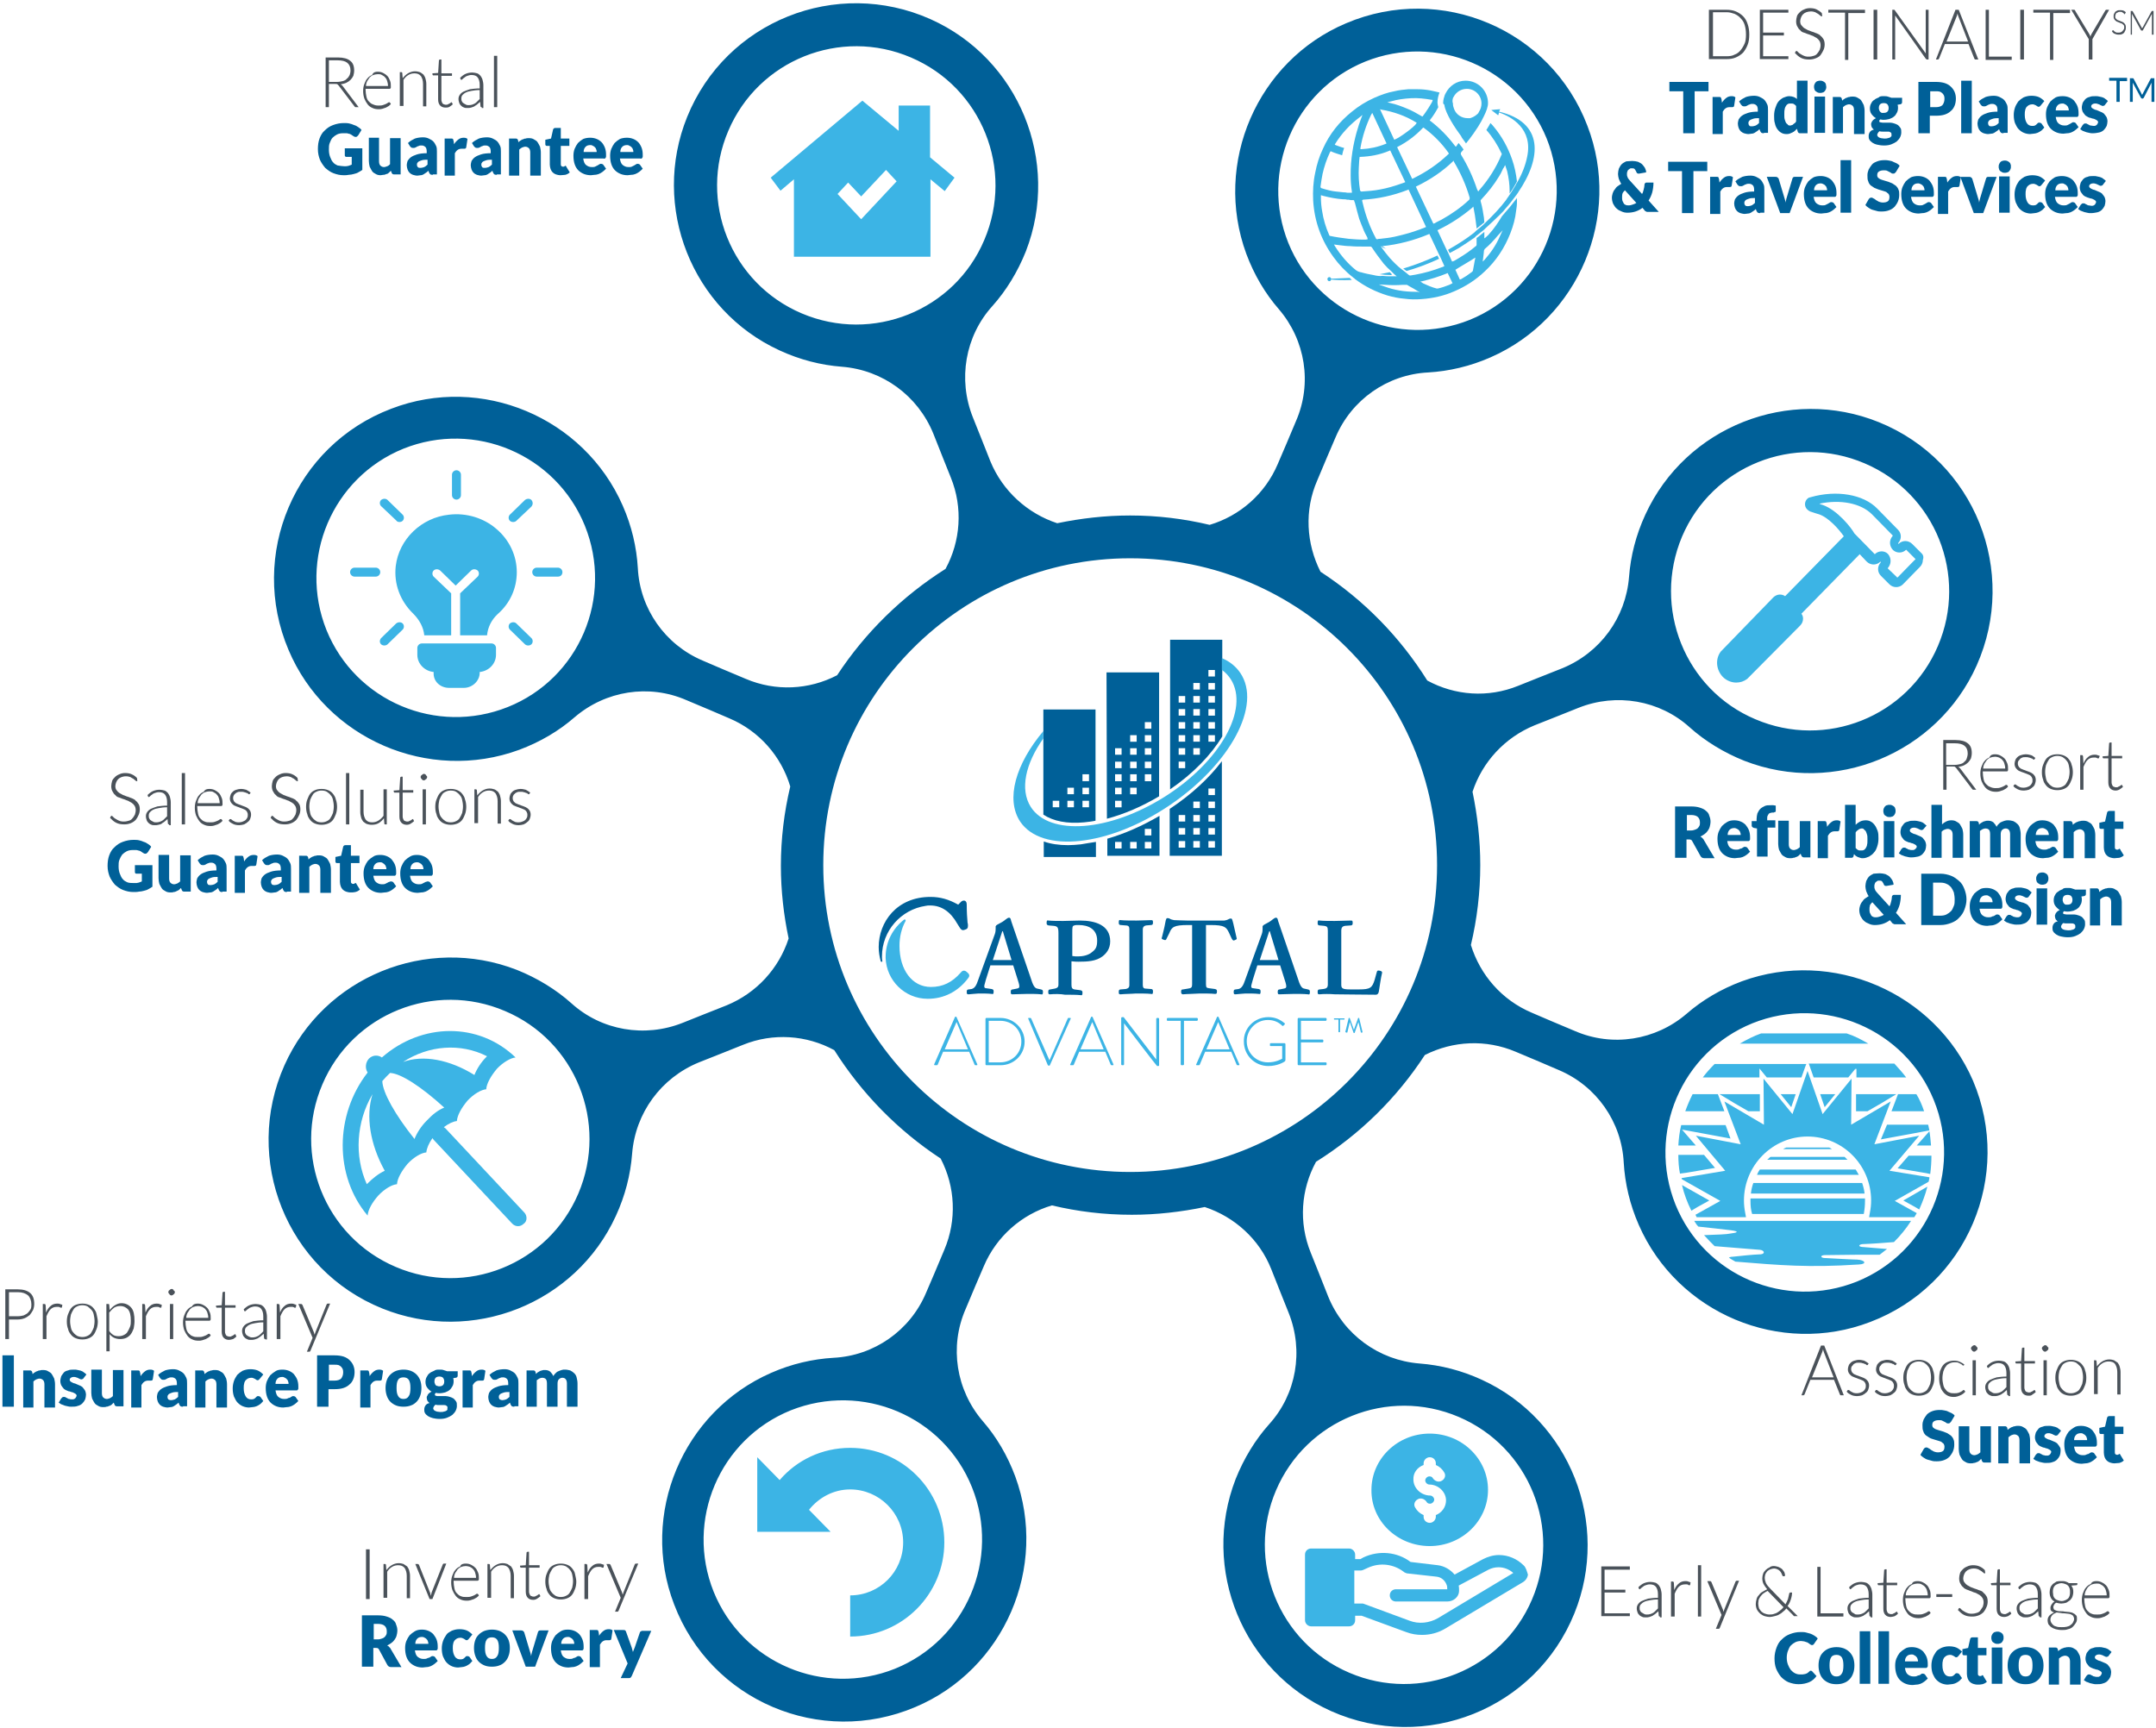 <svg xmlns="http://www.w3.org/2000/svg" fill="none" viewBox="0 0 529 424"><path fill="#3CB4E5" d="M368 58c-.9 2.1-2.2 4-3.7 5.7l-.5.5.2-1.6c0-.3.1-.6.1-1 0-.2.1-.3.2-.5 1.2-1 2.3-2.2 3.3-3.4l.1-.1 1-1.1-.7 1.5Zm-6.2 6.2c-.1.4-.1.8-.2 1.1-.1.4-.1.7-.2 1.1 0 .1-.1.2-.2.3-.9.7-1.8 1.3-2.7 1.8l-.3.1-.1-.2-1-2.2.8-.5 1.5-.9 1.5-.9 1.1-.7-.2 1Zm-6.2 5.7c-1 .4-1.9.7-2.8.9h-.3c-1.2-.3-2.3-.8-3.4-1.3l-.1-.1-.5-.3.5-.1c2.1-.5 4-1.1 6-1.9l.2-.1 1.2 2.5-.8.4Zm-7.8 1.7h-.6c-2.6 0-5.1-.4-7.5-1.3l-1.4-.5 1.7.1c1.4.1 2.7.1 4.1 0h1c.1 0 .2 0 .3.1.6.4 1.3.7 1.9 1.1l.5.3.6.4-.6-.2ZM337 67.5c-1.1-.2-2.1-.4-3.1-.7h-.1c-.2-.1-.4-.1-.6-.2-.2-.1-.3-.2-.5-.3-2-1.6-3.7-3.6-5.1-5.8l-.3-.5.8.1c.3 0 .5.1.8.1.8.1 1.6.2 2.4.2 1 .1 2.1.1 3.2.1h1.7c.2 0 .3.1.4.2.9 1.4 1.9 2.7 2.9 4 .6.7 1.2 1.3 1.9 1.9l.6.6.1.1.6.5h-1.2c-.8 0-1.5 0-2.3-.1-.6.1-1.4 0-2.2-.2Zm-10.6-9.6c-.1 0-.2 0-.3-.3-.8-1.8-1.4-3.8-1.7-5.8-.2-1.1-.3-2.3-.3-3.4v-.5l.7.2c1.6.4 3.2.7 4.7.8.3 0 .7 0 1 .1.3 0 .6 0 .9.1h.6c.2 0 .3.1.3.3 0 .1 0 .2.1.2 0 0 .4 1.6.6 2.3.2.6.3 1.2.5 1.8.3.8.6 1.6.9 2.3.3.8.7 1.6 1.1 2.3v.1l.1.3-.5.1h-.6c-1.2 0-2.4-.1-3.6-.2-1.6-.2-3.1-.4-4.5-.7Zm-1.9-15.2c.4-1.8 1-3.6 1.8-5.3l.2-.3.2.1c.9.4 1.7.6 2.6.9.1-.6.3-1.2.5-1.8-.9-.2-1.2-.4-2.1-.7l-.2-.1.1-.2c1.6-2.6 3.7-4.8 6.1-6.6l.6-.5c.1-.1-3 6.6-2.9 14.9 0 1.3.1 2.6.3 3.9v.3h-1.1l-.6-.1h-.3c-.6-.1-1.3-.1-1.9-.2-1.1-.1-2.2-.4-3.5-.8-.1 0-.3-.1-.3-.4.2-1.3.3-2.2.5-3.1Zm12.2-15 3.5 7.5-.2.1c-2 .8-3.9 1.2-5.9 1.3h-.3v-.3c.5-2.9 1.4-5.6 2.6-8.1l.3-.5Zm2.2-.8c3 .5 5.9 1.5 8.5 3.1l.2.1-.1.2c-.4.8-4.1 3.5-5.2 3.9l-.2.1-3.5-7.5.3.1Zm2.3-2c1.7-.5 3.3-.7 5-.8 1.7-.1 3.4.1 5.1.4h.2v.2c-.1.5-1.9 3.2-2.4 3.8l-.1.1-.2-.1c-1.2-.7-2.4-1.4-3.7-1.9-1.2-.5-2.5-1-3.9-1.3l-.8-.2.8-.2Zm14.2 12.6.1.2-.1.1c-2.5 2.4-5.4 4.4-8.7 6l-.2.1-3.7-7.8.2-.1c2.3-1.2 4.3-2.7 6.1-4.6l.1-.1.2.1c2.3 1.7 4.3 3.7 6 6.1Zm1.2 1.9.2.4c1.6 2.7 2.9 5.6 3.8 8.7 0 .2 0 .3-.1.5-2 1.9-4.3 3.5-6.8 4.9l-1.2.6-.5.3h-.1l-.2.1-.1-.2-4.2-8.9.2-.1c3.3-1.6 6.3-3.6 8.9-6.1l.1-.2ZM334.1 47c-.2 0-.3-.1-.4-.3-.3-1.9-.4-3.8-.3-5.6 0-.6.1-1.1.1-1.7l.1-.9h.2c2.4-.1 4.7-.5 7.1-1.5l.2-.1 3.7 7.8-.5.2c-.2.1-.4.1-.6.2-1.7.6-3.4 1.1-5.1 1.4-1.5.3-3 .4-4.5.5Zm.3 2c3.7-.2 7.4-1 11-2.4l.2-.1 4.3 9.2-.7.3c-.4.1-.7.3-1.1.4-1.6.6-3.4 1.1-5.1 1.5-1.2.3-2.4.5-3.5.6-.3 0-.5.1-.8.1-.2 0-.5 0-.7.1h-.1c-.2 0-.3-.1-.3-.2-1.4-2.6-2.5-5.5-3.2-8.5l-.2-.8.2-.2Zm18.7 13.5.4.8.9 2-.4.2c-.1 0-.2.1-.3.1-2.1.8-4.2 1.4-6.4 1.8-.4.1-.8.1-1.2.2h-.1c-.1 0-.2 0-.3-.1-.4-.3-.7-.6-1.1-.9-.3-.2-.5-.4-.8-.6-1-.8-1.9-1.7-2.8-2.7-.7-.8-1.3-1.6-1.9-2.4l-.3-.5h.4c3.9-.4 7.7-1.4 11.3-2.9l.2-.1 2.4 5.1Zm15.9-10-.5.6c-.9 1.5-1.9 3-3.1 4.3-.2.2-.3.4-.5.5l-.3.3-.4.3v-1.6c-.5.4-1.1.9-1.6 1.3l-.3.2v1.7c0 .1-.1.3-.2.3-1.3 1.1-2.6 2-4.1 2.9-.3.2-.7.4-1 .6l-.4.2h-.1l-.2.1-.1-.2-.8-1.8-.6-1.2-2.1-4.5.2-.1c3.1-1.5 5.8-3.3 8.3-5.4l.3-.3.2 1.1c.3 1.4.4 2.8.6 4.1v.2c.5-.4 1.1-.9 1.6-1.3l.3-.2c0-.4-.1-.8-.1-1.2-.2-1.3-.4-2.6-.8-4-.1-.2.1-.4.1-.4 1.7-1.8 3.2-3.7 4.4-5.7.3-.5.6-1 .8-1.5.1-.2.2-.5.4-.7l.3-.6.3.9c.1.2.1.4.2.6.4 1.7.6 3.3.6 4.8v.7c.5-.7 1-1.5 1.5-2.4l.3-.6c-.2-1.8-.6-3.7-1.2-5.4-1-2.9-2.5-5.6-4.4-7.9-.3-.4-.6-.7-.9-1-.3.6-.7 1.2-1 1.7 1.5 1.7 2.7 3.6 3.7 5.7.1.1.1.3 0 .4-1.3 3.1-3.1 6-5.4 8.6l-.3.4-.2-.4c0-.1-.1-.1-.1-.2-1-3-2.3-5.8-3.9-8.4-.1-.2-.1-.4 0-.6.2-.2.4-.5.6-.7l-.4-.6c-.2-.2-.4-.5-.8-1-.2.2-.4.5-.5.7l-.2.2-.2-.2c-1.8-2.4-3.8-4.4-6-6.1l-.2-.1.1-.2c.8-1 1.4-2 2-3.1-.1-.4-.2-.8-.2-1.1 0-.9.2-1.7.5-2.5-.7-.2-1.4-.3-2.2-.5-1.1-.2-2.1-.3-3.1-.3h-2.4c-1.1.1-2.2.2-3.4.5-1.7.3-3.3.9-4.9 1.6-2 .9-3.8 2-5.5 3.4-3.1 2.5-5.5 5.5-7.1 9.1-.9 1.9-1.5 3.8-1.9 5.9-.5 2.3-.6 4.5-.5 6.8.3 5.1 2 9.8 5 13.9 1.3 1.8 2.9 3.5 4.7 4.9 0 0 .1 0 .1.1.2.1.3.2.5.4 2.4 1.8 5 3.1 7.9 4 1.4.4 2.8.7 4.2.8 1.4.2 2.8.2 4.2.1 2.8-.2 5.5-.8 8-1.9 2.8-1.2 5.3-2.8 7.5-4.9 2.8-2.6 4.9-5.8 6.3-9.4.7-1.8 1.2-3.6 1.4-5.5.1-.6.2-1.3.2-2v-1.1c-.8 1-1.6 2.1-2.5 3.1-.3.3-.5.6-.7.8Z"/><path fill="#3CB4E5" d="M339.1 60.6s.1 0 .1.1c.1.1.2.1.3.1.1 0 .1.1.2.1.3.1.5.2.5.2-.2-.1-.4-.2-.6-.4-.1-.1-.2-.1-.3-.2-.1-.1-.2-.1-.2-.2h-.2c0 .2.1.3.2.3Zm-6.3-8.8-.3-1.2Zm23.7-27.7c0-.1 0-.1.1-.2 0-.1.1-.1.1-.2.6-1.1 1.8-1.9 3.2-1.9 2 0 3.6 1.6 3.6 3.6 0 .7-.2 1.4-.6 2 0 .1-.1.1-.1.2s-.1.1-.1.2c-.5.5-1.1.9-1.7 1.1-.1 0-.2.1-.3.1h-.6c-1.5 0-2.8-.9-3.3-2.2 0-.1-.1-.2-.1-.3 0-.1-.1-.2-.1-.3-.1-.3-.1-.5-.1-.8-.2-.5-.1-1 0-1.3Zm-2.1 1.7c.3 2.1 2.6 5.6 4.1 7.6 0 .1.1.1.1.2s.1.1.1.2c.6.8 1 1.4 1 1.4s1.5-1.8 2.9-4c.1-.2.2-.3.3-.5.4-.6.7-1.2 1-1.8 0-.1.1-.1.1-.2s.1-.1.1-.2c.6-1.2 1-2.3 1-3.2 0-3-2.4-5.5-5.5-5.5-2.2 0-4 1.3-4.9 3.1 0 .1-.1.1-.1.2s-.1.1-.1.2c-.2.6-.4 1.2-.4 1.9v.2c.3.3.3.3.3.4Zm-23.2 42.4c-1.5.1-3 .1-4.6.2 0-.2-.2-.4-.4-.4-.3 0-.5.2-.5.5s.2.5.5.5c.2 0 .4-.2.4-.4.9.1 2.7.2 5.1.1-.1-.1-.4-.3-.5-.5Zm13.1-2.3c.3.2.5.4.8.6 2.5-.7 5.2-1.7 8-3l-.4-.8c-2.6 1.2-5.4 2.3-8.4 3.2Zm-2.7 1.5-.6-.6c-.8.2-1.7.3-2.5.5.9.1 1.9.2 2.8.2.1-.1.2-.1.3-.1Zm25.1-39.8.9.7.1-.3.1-.4c3 1 8.4 4 6.9 10.9-.4 2-1.2 4.1-2.4 6.2-.1.1-.1.2-.2.3-.1.1-.1.3-.2.4-.6 1-1.2 2-1.9 3-.1.1-.2.2-.2.3-.1.1-.2.2-.2.3-1.5 2-3.3 3.9-5.3 5.8l-.2.2-.2.2-1.8 1.5-.2.2-.2.2c-1.9 1.5-4.1 2.9-6.4 4.2l.4.8c.7-.4 1.5-.8 2.2-1.2 1.3-.8 2.6-1.7 3.9-2.6.1-.1.2-.1.2-.2l.2-.2c.6-.5 1.3-1 1.9-1.5l.2-.2.2-.2c1.2-1.1 2.4-2.2 3.5-3.3l.6-.6c.2-.2.4-.4.6-.7 1.1-1.2 2-2.4 2.9-3.6.1-.1.1-.2.2-.3.1-.1.2-.2.2-.3 5.8-8.5 6.3-17.2-4.7-19.8l.3-.6-1.2.1-1 .1.8.6ZM208.6 355.3c-6.9 0-13.1 3-17.3 7.9l-.1-.1-5.4-5.5v18.3h18l-5.3-5.4c2.4-3 6-5 10.1-5 7.1 0 13 5.8 13 13s-5.8 13-13 13v10.1c12.8 0 23.1-10.4 23.1-23.1 0-12.8-10.3-23.2-23.1-23.2Zm144.2 41.8c-2.1 1.2-4.7 1.5-7 .6l-11.1-4.1c-.2-.1-.4-.1-.5-.1h-1.9v-8.1h1.6c.2 0 .5-.1.7-.2l1.1-.5c2.9-1.3 6.2-.9 8.7 1 .2.2.5.3.8.4l7.2.8c1.2.1 2.1.9 2.5 1.9.2.4.2.8.2 1.2h-12.6c-.8 0-1.5.6-1.5 1.5s.7 1.5 1.5 1.5h12.6c1.6 0 2.9-1.2 2.9-2.6 0-.4 0-.9-.1-1.3l7.3-3.9c.8-.4 1.6-.6 2.5-.6 1.3 0 2.6.5 3.6 1.4l-18.5 11.1Zm21-13c-1.6-1.6-3.8-2.5-6-2.5-1.4 0-2.7.4-3.9 1l-7 3.8c-1-1.2-2.5-2.1-4.1-2.3l-6.7-.8c-3.3-2.5-7.8-2.9-11.6-1.1l-.7.4h-1.3v-1.1c0-.8-.7-1.5-1.5-1.5h-9.3c-.8 0-1.5.6-1.5 1.5v16.1c0 .8.7 1.5 1.5 1.5h9.3c.8 0 1.5-.6 1.5-1.5v-1.1h1.6l10.9 4c1.3.5 2.6.7 3.9.7 2 0 4-.5 5.8-1.6l18.9-11.3c.7-.4 1.2-1.1 1.3-1.9-.3-.9-.5-1.8-1.1-2.3Zm-24.5-24.6v-.4c0-.8.7-1.5 1.5-1.5s1.5.6 1.5 1.5v.4c.9.4 1.6 1 2.1 1.9.4.7.1 1.6-.7 2-.7.4-1.6.1-2.1-.6-.2-.4-.5-.5-.9-.5-.5 0-1 .5-1 1s.5 1 1 1c2.2 0 4.1 1.8 4.1 3.9 0 1.6-1 3-2.5 3.6v.4c0 .8-.7 1.5-1.5 1.5s-1.5-.6-1.5-1.5v-.4c-.9-.4-1.6-1-2.1-1.9-.4-.7-.1-1.6.7-2 .7-.4 1.6-.1 2.1.6.2.4.5.5.9.5.5 0 1-.5 1-1s-.5-1-1-1c-2.2 0-4.1-1.8-4.1-3.9-.1-1.6.9-3 2.5-3.6Zm1.5 19.9c7.9 0 14.3-6.2 14.3-13.8 0-7.6-6.4-13.8-14.3-13.8s-14.3 6.2-14.3 13.8c-.1 7.6 6.3 13.8 14.3 13.8Zm-222.2-81.9-19.3-20.6c-.1-.1-.3-.2-.4-.3 1.2-.9 2.3-1.4 3.2-1.5.1-1.4 1.1-3.2 2.6-5 1.6-1.7 3.4-2.7 4.6-2.8.1-1.4 1.1-3.2 2.6-5 1.5-1.6 3.4-2.7 4.6-2.8-9-8.7-23-8.6-32.8 0-1-.7-2.3-.6-3.2.3-.8.9-1 2.3-.3 3.4-8.1 10.4-8.2 25.4 0 35.1.1-1.4 1.1-3.2 2.6-4.9 1.6-1.7 3.4-2.7 4.6-2.8.1-1.4 1.1-3.2 2.6-5 1.6-1.7 3.4-2.7 4.6-2.8.1-1 .6-2.2 1.5-3.5.1.1.2.3.3.4l19.3 20.6c.4.4.9.6 1.4.6.5 0 1-.2 1.4-.6.9-.6.9-2 .1-2.8Zm-9.1-38.3-.1.1c-1.4 1.4-2.4 3-3 4.5-6.1-3.8-12.6-5-17.5-3.2 6.3-4.1 14.1-4.7 20.6-1.4Zm-25.1 28.1c-1.5.7-2.9 1.8-4.3 3.2l-.1.1c-3.1-6.9-2.6-15.3 1.4-22.1-1.7 5.4-.6 12.3 3 18.8Zm10.3-12.3c-1.4 1.4-2.4 3-3 4.5-4.8-6-7.8-11.4-7.9-14.2.3-.3.6-.7.9-1l1-1c2.6.1 7.6 3.3 13.3 8.5-1.5.6-2.9 1.7-4.3 3.2Zm5.5-106.2h3.6c2.1 0 3.9-1.7 3.9-3.7v-.2c2.2-.2 4-2 4-4.2V159c0-.6-.5-1.1-1.1-1.1h-17.1c-.6 0-1.1.5-1.1 1.1v1.7c0 2.2 1.8 4 4 4.2v.2c-.1 2.1 1.6 3.7 3.8 3.7Zm27.8-28.4c0-.6-.5-1.1-1.1-1.1h-5.2c-.6 0-1.1.5-1.1 1.1 0 .6.5 1.1 1.1 1.1h5.2c.7 0 1.1-.5 1.1-1.1Zm-24.9-18.9v-5c0-.6-.5-1.1-1.1-1.1-.6 0-1.1.5-1.1 1.1v5c0 .6.5 1.1 1.1 1.1.6 0 1.1-.5 1.1-1.1ZM98 128.1c.3 0 .6-.1.8-.3.4-.4.4-1.1 0-1.5l-3.7-3.6c-.4-.4-1.1-.4-1.6 0-.4.4-.4 1.1 0 1.5l3.7 3.5c.2.3.5.4.8.4Zm-4.5 30c.2.2.5.3.8.3.3 0 .6-.1.8-.3l3.7-3.6c.4-.4.4-1.1 0-1.5-.4-.4-1.1-.4-1.6 0l-3.7 3.6c-.4.5-.4 1.1 0 1.5ZM87 141.5h5.2c.6 0 1.1-.5 1.1-1.1 0-.6-.5-1.1-1.1-1.1H87c-.6 0-1.1.5-1.1 1.1 0 .6.5 1.1 1.1 1.1Zm43.4-18.8c-.4-.4-1.1-.4-1.6 0l-3.7 3.6c-.4.4-.4 1.1 0 1.5.2.2.5.3.8.3.3 0 .6-.1.8-.3l3.7-3.5c.4-.5.4-1.1 0-1.6Zm-3.6 17.7c0-4-1.8-7.9-5-10.6-3.1-2.7-7.4-4-11.6-3.5-6.8.7-12.3 6-13.1 12.6-.5 4.4 1.1 8.6 4.3 11.7 1.5 1.5 2.5 3.3 2.7 5.3h6.6v-10.3l-4.3-4.1c-.4-.4-.4-1.1 0-1.5.4-.4 1.1-.4 1.6 0l3.8 3.7 3.8-3.7c.4-.4 1.1-.4 1.6 0 .4.4.4 1.1 0 1.5l-4.3 4.1v10.3h6.6c.2-2 1.1-3.8 2.6-5.2 3.1-2.7 4.7-6.4 4.7-10.3Zm2 17.7c.2.2.5.3.8.3.3 0 .6-.1.8-.3.4-.4.4-1.1 0-1.5l-3.7-3.6c-.4-.4-1.1-.4-1.6 0-.4.4-.4 1.1 0 1.5l3.7 3.6Zm82.5-104.3-5.8-6.2 2.6-2.8 3.2 3.4 6.1-6.5 2.6 2.8-8.7 9.3Zm16.9-15.2V25.9h-7.7v6.2l-8.9-7.4-22.5 18.9 2.4 3.2 3.3-2.8v19h33.5V44l3.5 2.9 2.4-3.3-6-5Zm218.4 229.9 1.1 3.2 2.6-3.2h-3.7Zm8.8 0v4.2h2.8l3.3-1.9 3.8-2.3h-9.9Zm-37.3 34.6c.8.9 1.7 1.8 2.6 2.7 3.7.3 7.3.6 11.1.9 1.1.1 1.4 1 .2 1.1-2.2.1-4.1.3-6.9.6-.4 0-.7.1-.9.2.5.4 1.1.7 1.6 1 11.1.9 17.9 1.5 30.3.7 2.1-.1 1.5-1.1-.4-1.2-1 0-6.4-.3-8.2-.4-.8-.1-.9-.6.1-.7 5.6-.1 9.6-.1 13.6-.1.6-.5 1.2-.9 1.8-1.4-2.1-.2-4.1-.3-6.1-.5-1-.1-.9-.6.1-.7 2.7-.1 5.2-.3 7.7-.5 1.6-1.6 3-3.3 4.2-5.2h-53.2c.3.5.6 1 1 1.4 2.9.3 6.3.7 8 .9 2.2.3 1.6.6-.1.8-.8.2-3.4.3-6.5.4Zm48.9-8.5 2.9 1.6 1 .6c.8-1.8 1.5-3.6 2-5.6l-5.9 3.4Zm-1.4-7.9 7.1 1.2.9.2c.2-1.5.3-3 .3-4.5h-5.6l-2.7 3.1Zm4.7-5.6h3.5c-.1-1.2-.2-2.4-.4-3.5l-3.1 3.5Zm-8.8-1.5 7.1-1.3 4.8-.9c-.1-.5-.2-.9-.3-1.4H463l-1.5 3.6Zm2.6-6.9h8c-.5-1.5-1.1-2.9-1.9-4.2h-4.5l-1.6 4.2Zm-6.5 22v-.6h-28.1v.7c0 1.1.1 2.1.4 3.1h27.4c.2-1.1.3-2.1.3-3.2Zm-.7-4.4h-26.7c-.3.8-.5 1.7-.6 2.6h27.9c-.1-.9-.3-1.7-.6-2.6Zm-8.1-8.7h-10.5c-.3.1-.5.2-.8.4h12c-.2-.1-.4-.3-.7-.4Zm-3.8-17.2h8.5l1.8-2.2v.3l.2-.3v2.2h12.2c-.9-1.2-1.9-2.3-2.9-3.4h-21l1.2 3.4Zm-5.5 7.3 1.1-3.2h-3.7l2.6 3.2Zm-13.8-.9 3.3 1.9h2.8v-4.2h-9.9l3.8 2.3Zm-12 17 7.1-1.2-2.7-3.2h-6.3c0 1.6.1 3.1.4 4.6l1.5-.2Zm5.7 6.8-6.2-3.5-.5-.3c.5 2.2 1.3 4.3 2.3 6.3l1.5-.9 2.9-1.6Zm7.5-38.5h31.5c-1.7-1-3.4-1.9-5.3-2.5h-21c-1.7.6-3.5 1.5-5.2 2.5Zm-9.1 8.3h13.9v-2.2l1.8 2.2h8.5l1-2.8.2-.5h-22.5c-1 1-2 2.1-2.9 3.3Zm-2.5 4.1c-.7 1.4-1.3 2.8-1.8 4.2h9.6l-1.6-4.2h-6.2Zm-2.8 7.6c-.4 1.6-.6 3.3-.7 5h4.3l-.1-.1-3.3-3.8 4.9.9 7 1.3-1.2-3.3h-10.9Zm42.8 10.9h-23.5c-.3.4-.5.8-.7 1.3h25c-.3-.4-.5-.9-.8-1.3Zm-2.7-3.1h-18.2c-.3.2-.5.5-.8.7h19.7l-.7-.7Z"/><path fill="#3CB4E5" d="m423.3 287.3-10.7 1.8c0 .1 0 .2.1.3l9.4 5.3-6.1 3.4.3.6h12.1l-.2-1.1c-.2-1-.3-2-.3-3 0-8.6 7-15.7 15.6-15.7s15.6 7 15.6 15.7c0 1-.1 2-.3 3l-.2 1.1h11.1c.2-.3.4-.7.6-1l-5.4-3 8.3-4.7c.1-.4.2-.7.2-1.1l-9.8-1.6 7.3-8.6-11 2.1 4-10.5-9.7 5.7.1-11.3-7.1 8.7-3.7-10.6-3.7 10.6-7.1-8.7.1 11.3-9.7-5.7 4 10.5-11-2.1 7.2 8.6Zm48-151.7-2.1-2.1c-.9-.9-2.3-1-3.3-.1 0 0-.1 0-.1.1-.1-.1-.1-.2 0-.3.8-.9.8-2.3-.1-3.2l-5.1-5.2c-3.4-3.5-10-4.6-16.3-2.8-.1 0-.2.1-.4.1-.1 0-.1.1-.2.1-.6.4-.9 1.1-.8 1.8.1.7.6 1.2 1.2 1.5.8.3 2.2.7 2.2.7 2.4.8 5 3.8 6.1 5.4L438 146.3c-.4-.3-.9-.4-1.3-.4-.6 0-1.2.3-1.6.7l-12.8 13.2-.1.1c-1.4 1.9-1.1 4.5.5 6.2.9.9 2.1 1.4 3.3 1.4 1 0 1.9-.3 2.7-.9l13-13.1c.5-.5.7-1.1.7-1.7 0-.4-.1-.8-.4-1.2l14.3-14.6 1.7 1.8c.9.9 2.3 1 3.3.1 0 0 .1 0 .1-.1.1.1.1.2 0 .3-.8.9-.8 2.3.1 3.2l2.1 2.1c.9.9 2.4.9 3.3 0l4.2-4.3c.4-.4.7-1 .7-1.7.3-.8 0-1.4-.5-1.8Zm-1.5 1.8-4.2 4.3h-.1s-.1 0-.1-.1l-2.2-2.1v-.1c.9-1 .9-2.5 0-3.5-.4-.4-1-.6-1.5-.6-.6 0-1.2.2-1.7.7l-5-5.1c-.7-1.3-4.1-5.7-7.8-7-.1 0-.4-.1-.8-.3 5.2-1.1 10.2-.1 12.9 2.6l5.1 5.2v.1c-.9 1-.9 2.5.1 3.5.9.8 2.3.8 3.2-.1l2.3 2.3c-.1.1-.1.2-.2.2Z"/><path fill="#4A525A" d="M429.2 8.5c0 .9-.1 1.8-.4 2.5-.3.8-.7 1.4-1.1 1.9-.5.5-1.1.9-1.8 1.2-.7.3-1.4.4-2.3.4h-4.3V2.4h4.3c.8 0 1.6.1 2.3.4.7.3 1.3.7 1.8 1.2s.9 1.2 1.1 1.9c.3.8.4 1.7.4 2.6Zm-.8 0c0-.9-.1-1.6-.3-2.3-.2-.7-.5-1.2-1-1.7-.4-.5-.9-.8-1.5-1.1-.6-.2-1.2-.4-1.9-.4h-3.4V13.8h3.4c.7 0 1.4-.1 1.9-.4.6-.2 1.1-.6 1.5-1.1.4-.5.7-1 1-1.7.2-.5.3-1.2.3-2.1Zm10.4-6.1v.7h-6.2v4.9h5.1v.7h-5.1V13.8h6.2v.7h-7V2.4h7Zm8.3 1.5c0 .1-.1.1-.2.1s-.2-.1-.3-.2c-.1-.1-.3-.2-.5-.4-.2-.1-.4-.2-.7-.4-.3-.1-.6-.2-1.1-.2-.4 0-.8.1-1.1.2-.3.1-.6.3-.8.5-.2.2-.4.5-.5.8-.1.3-.2.6-.2.9 0 .4.1.8.3 1 .2.2.4.5.7.7.3.2.6.3.9.5.4.1.7.3 1.1.4.4.1.7.3 1.1.4.4.2.7.3.9.6.3.2.5.5.7.8.2.3.3.8.3 1.3 0 .5-.1 1-.3 1.4-.2.4-.4.8-.7 1.2-.3.4-.7.6-1.2.8-.5.2-1 .3-1.6.3-.8 0-1.4-.1-2-.4-.6-.3-1-.7-1.5-1.2l.2-.4c.1-.1.1-.1.2-.1 0 0 .1 0 .2.1l.3.3c.1.1.2.2.4.3.2.1.3.2.5.3.2.1.4.2.7.3.3.1.6.1.9.1.5 0 .9-.1 1.2-.2.4-.1.7-.3.9-.6.3-.3.4-.6.6-.9.1-.3.2-.7.2-1.1 0-.4-.1-.8-.3-1.1-.2-.3-.4-.5-.7-.7-.3-.2-.6-.3-.9-.5-.4-.1-.7-.3-1.1-.4-.4-.1-.7-.3-1.1-.4-.4-.1-.7-.3-.9-.6-.3-.2-.5-.5-.7-.9-.2-.3-.3-.8-.3-1.3 0-.4.1-.8.2-1.2.1-.4.4-.7.7-1 .3-.3.6-.5 1.1-.7.4-.2.9-.3 1.4-.3.6 0 1.2.1 1.6.3.4.2.9.5 1.3.9l.1.7Zm10.5-1.5v.8h-4.1V14.7h-.8V3.1h-4.1v-.7h9Zm3 12.2h-.9V2.4h.9V14.6Zm4.2-12.2.1.1L472.5 13.1V2.4h.7V14.6h-.4c-.1 0-.2-.1-.3-.2L465 3.8V14.6h-.7V2.4h.5ZM485.4 14.6h-.7c-.1 0-.1 0-.2-.1 0 0-.1-.1-.1-.2l-1.4-3.5h-5.8l-1.4 3.5c0 .1-.1.1-.1.2-.1 0-.1.1-.2.1h-.5l4.8-12.2h.8L485.4 14.6Zm-7.8-4.4h5.3l-2.4-6.2c0-.1-.1-.2-.1-.3 0-.1-.1-.3-.1-.4 0 .1-.1.3-.1.4 0 .1-.1.2-.1.3L477.6 10.2Zm10.4 3.7h5.6v.8h-6.4V2.4h.8V13.9Zm8.6.7h-.9V2.4h.9V14.6Zm11.3-12.2v.8h-4.1V14.7h-.8V3.1h-4.1v-.7h9Zm5.5 7.2V14.6h-.9V9.6l-4.3-7.2h.7c.1 0 .1 0 .2.1 0 0 .1.1.1.2l3.4 5.6c.1.1.1.3.2.4.1.1.1.2.1.4 0-.1.1-.3.1-.4.1-.1.1-.3.2-.4l3.3-5.6c0-.1.1-.1.1-.2.1 0 .1-.1.2-.1h.7l-4.1 7.2Zm8-6.2-.1.1s-.1 0-.1-.1l-.2-.2c-.1-.1-.2-.1-.3-.2-.1-.1-.3-.1-.5-.1s-.4 0-.5.1c-.1.1-.3.1-.4.2-.1.1-.2.2-.2.4-.1.1-.1.3-.1.4 0 .2 0 .4.1.5l.3.3c.1.1.3.2.4.2.2.1.3.1.5.2s.3.1.5.2.3.2.4.3c.1.1.2.2.3.4.1.2.1.4.1.6 0 .2 0 .5-.1.7l-.3.6c-.2.2-.3.3-.6.4-.2.1-.5.1-.8.1-.4 0-.7-.1-.9-.2-.3-.1-.5-.3-.7-.6l.1-.2.1-.1h.1l.1.1.2.2c.1.1.2.1.3.2.1 0 .2.1.3.1h.4c.2 0 .4 0 .6-.1.2-.1.3-.2.4-.3.1-.1.2-.3.3-.4.1-.2.1-.3.1-.5s0-.4-.1-.5l-.3-.3c-.1-.1-.3-.2-.4-.2-.2-.1-.3-.1-.5-.2s-.3-.1-.5-.2-.3-.2-.4-.3c-.1-.1-.2-.2-.3-.4-.1-.2-.1-.4-.1-.6 0-.2 0-.4.1-.6.1-.2.2-.3.3-.5.1-.1.3-.2.5-.3.2-.1.4-.1.7-.1.3 0 .5 0 .8.1.2.1.4.2.6.4l-.2.4Zm4.2 3.6v-.1s0-.1.1-.1l2.2-4s0-.1.1-.1h.4v5.8h-.4v-5.1l-2.2 4c0 .1-.1.1-.2.1h-.1c-.1 0-.1 0-.2-.1l-2.2-4v5.1h-.3v-5.8h.4l.1.1 2.2 4s.1.1.1.2Z"/><path fill="#006098" d="M419.2 20.1v2.3h-3.4v10.3H413V22.4h-3.4v-2.3h9.6Zm1 3.7h1.8c.1 0 .2.1.2.1s.1.1.1.2.1.2.1.3l.1.8c.3-.5.7-.9 1.1-1.2.4-.3.8-.4 1.3-.4.4 0 .7.1.9.3l-.3 2c0 .1-.1.2-.1.3-.1 0-.2.1-.3.1h-.8c-.7 0-1.2.4-1.6 1.1v5.5h-2.5v-9.1Zm12.6 8.9c-.2 0-.4 0-.6-.1-.1-.1-.2-.2-.3-.4l-.2-.5c-.2.2-.4.4-.6.5-.2.1-.4.3-.6.4-.2.1-.4.2-.7.2-.2 0-.5.1-.8.1-.4 0-.7-.1-1.1-.2-.3-.1-.6-.3-.8-.5-.2-.2-.4-.5-.5-.8-.1-.3-.2-.7-.2-1.1 0-.3.1-.6.2-1 .2-.3.4-.6.8-.9.4-.3.9-.5 1.5-.7.6-.2 1.5-.3 2.4-.3V27c0-.5-.1-.9-.3-1.1-.2-.2-.5-.4-.9-.4-.3 0-.6 0-.7.1-.2.1-.4.1-.5.2-.2.1-.3.2-.4.2-.1.1-.3.1-.5.1s-.3 0-.5-.1l-.3-.3-.5-.8c.5-.5 1.1-.8 1.7-1.1.6-.2 1.3-.3 2-.3.5 0 1 .1 1.4.3.4.2.8.4 1.1.7.3.3.5.7.7 1.1.2.4.2.9.2 1.4v5.6h-1v.1Zm-2.9-1.7c.3 0 .6-.1.9-.2.2-.1.5-.3.8-.6V29c-.5 0-.9 0-1.3.1-.3.1-.6.2-.8.3-.2.1-.3.2-.4.4-.1.1-.1.3-.1.4 0 .3.1.5.2.6.1.2.3.2.7.2Zm11.8 1.7c-.2 0-.3 0-.4-.1-.1-.1-.2-.2-.2-.3l-.2-.7-.5.5c-.2.2-.4.3-.6.4-.2.1-.5.2-.7.3-.3.1-.5.1-.8.1-.4 0-.9-.1-1.2-.3-.4-.2-.7-.5-1-.9-.3-.4-.5-.9-.6-1.4-.2-.6-.2-1.2-.2-1.9s.1-1.3.3-1.9c.2-.6.4-1.1.7-1.5.3-.4.7-.7 1.2-1 .5-.2 1-.4 1.5-.4.4 0 .8.1 1.1.2.3.1.6.3.8.5v-4.5h2.6v12.9h-1.8Zm-2.6-1.9c.2 0 .4 0 .5-.1.2 0 .3-.1.4-.2.1-.1.2-.2.4-.3.1-.1.2-.2.3-.4V26c-.2-.2-.4-.4-.6-.5-.2-.1-.5-.1-.7-.1-.2 0-.5 0-.7.1-.2.1-.4.3-.5.5-.1.2-.3.5-.3.8-.1.3-.1.8-.1 1.3s0 .9.1 1.2c.1.3.2.6.3.8.1.2.3.3.4.4.1.2.3.3.5.3Zm9-9.5c0 .2 0 .4-.1.6-.1.2-.2.4-.3.5-.1.1-.3.3-.5.3-.2.1-.4.1-.6.1-.2 0-.4 0-.6-.1-.2-.1-.3-.2-.5-.3-.1-.1-.3-.3-.3-.5-.1-.2-.1-.4-.1-.6 0-.2 0-.4.1-.6.1-.2.2-.4.3-.5.1-.1.3-.3.5-.3.2-.1.4-.1.6-.1.2 0 .4 0 .6.1.2.1.4.2.5.3.1.1.3.3.3.5s.1.4.1.6Zm-.3 2.4v8.9h-2.6v-8.9h2.6Zm1.9 9v-8.9h1.6c.2 0 .3 0 .4.1.1.1.2.2.2.3l.1.5c.2-.2.3-.3.5-.4.2-.1.4-.3.6-.3.2-.1.4-.2.7-.2.2-.1.5-.1.8-.1.5 0 .9.1 1.2.3.4.2.7.4.9.7.2.3.4.7.6 1.1.1.4.2.9.2 1.4v5.7h-2.6V27c0-.4-.1-.8-.3-1-.2-.2-.5-.4-.9-.4-.3 0-.5.1-.8.2-.2.1-.5.3-.7.5v6.4h-2.5Zm12.5-9.1c.4 0 .7 0 1 .1l.9.3h2.6v1c0 .2 0 .3-.1.4-.1.1-.2.2-.4.2l-.6.1c.1.3.1.5.1.8 0 .4-.1.9-.3 1.2-.2.4-.4.7-.7.9-.3.3-.7.4-1.1.6-.4.1-.9.2-1.4.2-.3 0-.5 0-.8-.1-.2.1-.3.2-.3.4s.1.3.2.3.4.1.6.1h1.9c.3 0 .7.1 1 .2.3.1.6.2.9.4.2.2.4.4.6.7.2.3.2.6.2 1.1 0 .4-.1.8-.3 1.2-.2.4-.5.7-.8 1-.4.3-.8.5-1.3.7-.5.2-1.1.3-1.8.3s-1.3-.1-1.7-.2c-.5-.1-.9-.3-1.2-.5-.3-.2-.6-.5-.7-.7-.2-.3-.2-.6-.2-.9 0-.4.1-.7.3-1 .2-.3.5-.5 1-.6-.2-.1-.3-.3-.5-.5-.1-.2-.2-.5-.2-.8 0-.1 0-.3.1-.4 0-.1.1-.3.2-.4.1-.1.2-.3.4-.4.1-.1.3-.2.5-.3-.4-.2-.8-.6-1.1-1-.3-.4-.4-.9-.4-1.4 0-.4.1-.9.3-1.2.2-.4.4-.7.8-.9.3-.3.7-.4 1.1-.6.2-.3.7-.3 1.2-.3Zm1.9 9.4c0-.1 0-.3-.1-.4-.1-.1-.2-.2-.3-.2-.1-.1-.3-.1-.5-.1h-1.3c-.2 0-.5 0-.7-.1-.2.1-.3.2-.4.4-.1.1-.2.3-.2.5 0 .1 0 .2.1.3.1.1.1.2.3.3.1.1.3.1.5.2.2 0 .5.1.8.1.4 0 .7 0 .9-.1.2 0 .4-.1.6-.2l.3-.3V33Zm-1.9-5.3c.4 0 .7-.1.9-.3.2-.2.3-.5.3-.9s-.1-.6-.3-.9c-.2-.2-.5-.3-.9-.3s-.7.1-.9.3c-.2.2-.3.5-.3.9 0 .2 0 .3.1.5 0 .1.1.3.2.4.1.1.2.2.4.3h.5Zm11.3 5h-2.8V20.1h4.3c.8 0 1.6.1 2.2.3.6.2 1.1.5 1.5.9.4.4.7.8.9 1.3.2.5.3 1 .3 1.6 0 .6-.1 1.2-.3 1.7-.2.5-.5 1-.9 1.3-.4.4-.9.7-1.5.9-.6.2-1.3.3-2.2.3h-1.5v4.3Zm0-6.4h1.5c.7 0 1.3-.2 1.6-.5.3-.4.5-.9.5-1.5 0-.3 0-.5-.1-.8-.1-.2-.2-.4-.4-.6-.2-.2-.4-.3-.6-.4-.3-.1-.6-.1-.9-.1h-1.5v3.9h-.1Zm10.3-6.5v12.9h-2.6V19.8h2.6Zm7.8 12.9c-.2 0-.4 0-.6-.1-.1-.1-.2-.2-.3-.4l-.2-.5c-.2.2-.4.4-.6.5-.2.1-.4.3-.6.4-.2.1-.4.2-.7.2-.2 0-.5.1-.8.1-.4 0-.7-.1-1.1-.2-.3-.1-.6-.3-.8-.5-.2-.2-.4-.5-.5-.8-.1-.3-.2-.7-.2-1.1 0-.3.1-.6.2-1 .2-.3.4-.6.8-.9.4-.3.9-.5 1.5-.7.6-.2 1.5-.3 2.4-.3V27c0-.5-.1-.9-.3-1.1-.2-.2-.5-.4-.9-.4-.3 0-.6 0-.7.1-.2.1-.4.1-.5.2-.2.1-.3.2-.4.2-.1.1-.3.1-.5.1s-.3 0-.5-.1l-.3-.3-.5-.8c.5-.5 1.1-.8 1.7-1.1.6-.2 1.3-.3 2-.3.5 0 1 .1 1.4.3.4.2.8.4 1.1.7.3.3.5.7.7 1.1.2.4.2.9.2 1.4v5.6h-1v.1Zm-2.9-1.7c.3 0 .6-.1.9-.2.2-.1.5-.3.8-.6V29c-.5 0-.9 0-1.3.1-.3.1-.6.2-.8.3-.2.1-.3.2-.4.4-.1.1-.1.3-.1.4 0 .3.1.5.2.6.1.2.4.2.7.2Zm12-5.1-.2.2c-.1.1-.2.1-.3.1-.1 0-.2 0-.3-.1-.1-.1-.2-.1-.3-.2-.1-.1-.3-.1-.4-.2-.2-.1-.4-.1-.6-.1-.3 0-.6.1-.8.2-.2.1-.4.3-.6.5-.1.2-.3.5-.3.8-.1.3-.1.7-.1 1.1 0 .9.2 1.5.5 2s.8.7 1.3.7c.3 0 .5 0 .7-.1.2-.1.3-.2.4-.3l.3-.3c.1-.1.2-.1.4-.1s.4.1.5.2l.7 1c-.3.3-.5.6-.8.8-.3.2-.6.4-.9.5-.3.1-.6.2-.9.2-.3 0-.6.1-.9.1-.5 0-1-.1-1.5-.3-.5-.2-.9-.5-1.3-.9s-.6-.9-.9-1.5c-.2-.6-.3-1.2-.3-2 0-.6.1-1.2.3-1.8.2-.6.5-1 .8-1.5.4-.4.8-.7 1.3-1 .5-.2 1.1-.4 1.9-.4.7 0 1.3.1 1.8.3.5.2 1 .6 1.4 1l-.9 1.1Zm5.4-2.3c.6 0 1.1.1 1.6.3.5.2.9.5 1.2.8.3.4.6.8.8 1.3.2.5.3 1.1.3 1.7v.5c0 .1 0 .2-.1.3 0 .1-.1.1-.2.2h-5.3c.1.7.3 1.3.7 1.6.4.3.8.5 1.4.5.3 0 .6 0 .8-.1l.6-.3c.2-.1.3-.2.5-.3.1-.1.3-.1.4-.1.2 0 .4.1.5.2l.7 1c-.3.3-.6.6-.9.8-.3.2-.6.4-.9.5-.3.1-.6.2-1 .2-.3 0-.6.1-.9.1-.6 0-1.2-.1-1.7-.3-.5-.2-1-.5-1.4-.9-.4-.4-.7-.9-.9-1.5-.2-.6-.3-1.3-.3-2.1 0-.6.1-1.2.3-1.7.2-.5.5-1 .8-1.4.4-.4.8-.7 1.3-1 .4-.2 1-.3 1.7-.3Zm0 1.8c-.5 0-.9.1-1.2.4-.3.3-.5.7-.5 1.3h3.2c0-.2 0-.4-.1-.6-.1-.2-.1-.4-.3-.5-.1-.2-.3-.3-.5-.4-.2-.1-.3-.2-.6-.2Zm10.4.3c-.1.1-.1.2-.2.2s-.2.1-.3.1c-.1 0-.2 0-.4-.1-.1-.1-.3-.1-.4-.2-.1-.1-.3-.1-.5-.2s-.4-.1-.6-.1c-.3 0-.6.1-.7.2-.2.1-.3.3-.3.5s.1.3.2.4c.1.1.3.2.5.3.2.1.4.2.6.2.2.1.5.2.7.3.2.1.5.2.7.3.2.1.5.3.6.5.2.2.3.4.5.7.1.3.2.6.2.9 0 .4-.1.9-.2 1.2-.2.4-.4.7-.7 1-.3.3-.7.5-1.1.6-.5.1-1 .2-1.6.2-.3 0-.6 0-.9-.1-.3-.1-.6-.1-.8-.2-.3-.1-.5-.2-.8-.3-.2-.1-.4-.3-.6-.4l.6-1 .3-.3c.1-.1.2-.1.4-.1.1 0 .3 0 .4.1.1.1.2.1.4.2.1.1.3.2.5.2s.4.1.7.1c.2 0 .4 0 .5-.1.1 0 .2-.1.3-.2.1-.1.1-.2.2-.3 0-.1.1-.2.1-.3 0-.2-.1-.3-.2-.4-.1-.1-.3-.2-.5-.3-.2-.1-.4-.2-.6-.2-.2 0-.5-.2-.7-.2-.2 0-.5-.2-.7-.3-.2-.1-.5-.3-.6-.5-.2-.2-.3-.4-.5-.7-.1-.3-.2-.6-.2-1s.1-.7.2-1.1c.1-.3.4-.6.6-.9.3-.3.6-.5 1.1-.6.4-.2.9-.2 1.5-.2.3 0 .6 0 .9.1.3.1.6.1.8.2.3.1.5.2.7.4.2.1.4.3.6.5l-.7.9Zm5.4-5.8h-1.8V25h-.8v-5.2h-1.8v-.7h4.4v.8Zm3.6 3.2c0 .1.1.1.1.2 0-.1.1-.1.1-.2s.1-.1.1-.2l1.9-3.6c0-.1.1-.1.1-.1h.8V25h-.7v-4.7L526 24c-.1.1-.2.2-.3.2h-.1c-.1 0-.2-.1-.3-.2l-2-3.7V25h-.7v-5.8h.8l.1.1 1.9 3.6c0 .1 0 .1.1.2Zm-125 16.4c.5 0 1 .1 1.4.2.4.2.8.4 1 .6.3.3.5.6.7.9.2.4.3.7.3 1.1l-1.7.3h-.2c-.2 0-.4-.1-.5-.4-.1-.3-.3-.5-.4-.7-.2-.2-.4-.2-.7-.2-.2 0-.4 0-.5.1-.1.1-.3.2-.4.3-.1.1-.2.3-.2.4-.1.2-.1.3-.1.5v.4c0 .1.1.3.1.4.1.1.1.3.2.4.1.1.2.3.4.5l3 3.3c.2-.3.3-.7.4-1.1.1-.4.2-.8.2-1.2 0-.2.1-.3.2-.4.1-.1.2-.1.4-.1h1.6c0 .8-.1 1.6-.3 2.4-.2.7-.5 1.4-.9 2L407 52h-2.8c-.1 0-.2 0-.3-.1-.1 0-.2-.1-.2-.1-.1-.1-.2-.1-.2-.2l-.5-.6c-.5.4-1.1.7-1.7.9-.6.2-1.3.3-2 .3-.5 0-1-.1-1.4-.3-.5-.2-.9-.4-1.2-.7-.4-.3-.6-.7-.9-1.2-.2-.5-.3-1-.3-1.5 0-.4.1-.7.2-1.1.1-.3.3-.7.5-.9.2-.3.4-.6.7-.8l.9-.6c-.3-.4-.4-.8-.6-1.2-.1-.4-.2-.8-.2-1.2 0-.4.1-.9.2-1.3.2-.4.4-.8.7-1.1.3-.3.7-.5 1.1-.7.4 0 .9-.1 1.5-.1Zm-2.5 9c0 .3 0 .5.1.8l.3.6c.1.2.3.3.5.4.2.1.4.1.7.1.4 0 .7-.1 1-.2.3-.1.6-.2.9-.4l-2.8-3.1c-.3.3-.5.5-.6.8-.1.3-.1.7-.1 1Zm20.9-8.8V42h-3.4v10.3h-2.8V42h-3.4v-2.3h9.6Zm.7 3.7h1.8c.1 0 .2.1.2.1.1 0 .1.1.1.2s.1.2.1.3l.1.8c.3-.5.7-.9 1.1-1.2.4-.3.8-.4 1.3-.4.4 0 .7.1.9.3l-.3 2c0 .1-.1.2-.1.3-.1 0-.2.1-.3.1h-.8c-.7 0-1.2.4-1.6 1.1v5.5h-2.5v-9.1Zm12.3 8.9c-.2 0-.4 0-.6-.1-.1-.1-.2-.2-.3-.4l-.2-.5c-.2.2-.4.4-.6.5-.2.1-.4.3-.6.4-.2.1-.4.2-.7.2-.2 0-.5.1-.8.1-.4 0-.7-.1-1.1-.2-.3-.1-.6-.3-.8-.5-.2-.2-.4-.5-.5-.8-.1-.3-.2-.7-.2-1.1 0-.3.1-.6.2-1 .2-.3.4-.6.8-.9.4-.3.9-.5 1.5-.7.6-.2 1.5-.3 2.4-.3v-.4c0-.5-.1-.9-.3-1.1-.2-.2-.5-.4-.9-.4-.3 0-.6 0-.7.1-.2.1-.4.1-.5.2-.2.1-.3.2-.4.2-.1.1-.3.1-.5.1s-.3 0-.5-.1l-.3-.3-.5-.8c.5-.5 1.1-.8 1.7-1.1.6-.2 1.3-.3 2-.3.5 0 1 .1 1.4.3.4.2.8.4 1.1.7.3.3.5.7.7 1.1.2.4.2.9.2 1.4v5.6h-1v.1Zm-3-1.7c.3 0 .6-.1.9-.2.2-.1.5-.3.8-.6v-1.2c-.5 0-.9 0-1.3.1-.3.1-.6.2-.8.3-.2.1-.3.2-.4.4-.1.1-.1.3-.1.4 0 .3.1.5.2.6.2.2.4.2.7.2Zm10.2 1.7h-2.3l-3.3-8.9h2.1c.2 0 .3 0 .5.1l.3.3 1.2 4c.1.3.2.6.3 1 .1.3.2.6.2.9.1-.3.1-.6.2-.9.1-.3.2-.6.3-1l1.2-4c0-.1.1-.2.2-.3.1-.1.3-.1.4-.1h2l-3.3 8.9Zm7.6-9.1c.6 0 1.1.1 1.6.3.5.2.9.5 1.2.8.3.4.6.8.8 1.3.2.5.3 1.1.3 1.7v.5c0 .1 0 .2-.1.3 0 .1-.1.1-.2.2H445c.1.7.3 1.3.7 1.6.4.3.8.5 1.4.5.3 0 .6 0 .8-.1l.6-.3c.2-.1.3-.2.5-.3.1-.1.3-.1.4-.1.2 0 .4.1.5.2l.7 1c-.3.3-.6.6-.9.8-.3.2-.6.4-.9.5-.3.1-.6.2-1 .2s-.6.1-.9.1c-.6 0-1.2-.1-1.7-.3-.5-.2-1-.5-1.4-.9-.4-.4-.7-.9-.9-1.5-.2-.6-.3-1.3-.3-2.1 0-.6.1-1.2.3-1.7.2-.5.5-1 .8-1.4.4-.4.8-.7 1.3-1 .5-.2 1-.3 1.7-.3Zm.1 1.8c-.5 0-.9.1-1.2.4-.3.3-.5.7-.5 1.3h3.2c0-.2 0-.4-.1-.6-.1-.2-.1-.4-.3-.5-.1-.2-.3-.3-.5-.4-.2-.1-.4-.2-.6-.2Zm7.4-5.7v12.9h-2.6V39.3h2.6Zm11 2.9-.3.3c-.1.1-.2.1-.4.1-.1 0-.3 0-.4-.1-.1-.1-.3-.2-.5-.3l-.6-.3c-.2-.1-.5-.1-.8-.1-.5 0-.9.1-1.2.3-.3.2-.4.5-.4.9 0 .3.1.5.2.6.2.2.4.3.6.4.3.1.5.2.9.3.3.1.7.2 1 .3.3.1.7.3 1 .4l.9.6c.3.3.5.6.6.9.2.4.2.8.2 1.3 0 .6-.1 1.1-.3 1.6-.2.5-.5.9-.8 1.3-.4.4-.8.7-1.4.9-.5.2-1.1.3-1.8.3-.4 0-.8 0-1.1-.1-.4-.1-.8-.2-1.1-.3-.4-.1-.7-.3-1-.5-.3-.2-.6-.4-.8-.7l.8-1.4c.1-.1.1-.2.3-.3.1-.1.2-.1.4-.1s.3.1.5.2.4.2.6.4c.2.1.5.3.7.4.3.1.6.2 1 .2.5 0 .9-.1 1.2-.3.3-.2.4-.6.4-1.1 0-.3-.1-.5-.2-.7-.2-.2-.4-.3-.6-.5-.3-.1-.5-.2-.9-.3-.3-.1-.6-.2-1-.3-.3-.1-.7-.3-1-.4l-.9-.6c-.3-.3-.5-.6-.6-1-.2-.4-.2-.9-.2-1.5 0-.5.1-.9.3-1.4.2-.4.5-.8.8-1.2.3-.4.8-.6 1.3-.8.5-.2 1.1-.3 1.8-.3.4 0 .7 0 1.1.1.4.1.7.1 1 .3.3.1.6.3.9.4.3.2.5.3.7.6l-.9 1.5Zm5.4 1c.6 0 1.1.1 1.6.3.5.2.9.5 1.2.8.3.4.6.8.8 1.3.2.5.3 1.1.3 1.7v.5c0 .1 0 .2-.1.3 0 .1-.1.1-.2.2h-5.3c.1.7.3 1.3.7 1.6.4.3.8.5 1.4.5.3 0 .6 0 .8-.1l.6-.3c.2-.1.3-.2.5-.3.1-.1.3-.1.4-.1.2 0 .4.1.5.2l.7 1c-.3.3-.6.6-.9.8-.3.2-.6.4-.9.5-.3.1-.6.2-1 .2s-.6.1-.9.1c-.6 0-1.2-.1-1.7-.3-.5-.2-1-.5-1.4-.9-.4-.4-.7-.9-.9-1.5-.2-.6-.3-1.3-.3-2.1 0-.6.1-1.2.3-1.7.2-.5.5-1 .8-1.4.4-.4.8-.7 1.3-1 .5-.2 1.1-.3 1.7-.3Zm.1 1.8c-.5 0-.9.1-1.2.4-.3.3-.5.7-.5 1.3h3.2c0-.2 0-.4-.1-.6-.1-.2-.1-.4-.3-.5-.1-.2-.3-.3-.5-.4-.2-.1-.4-.2-.6-.2Zm4.8-1.6h1.8c.1 0 .2.1.2.1.1 0 .1.1.1.2s.1.2.1.3l.1.8c.3-.5.7-.9 1.1-1.2.4-.3.8-.4 1.3-.4.4 0 .7.1.9.3l-.3 2c0 .1-.1.2-.1.3-.1 0-.2.1-.3.1h-.8c-.7 0-1.2.4-1.6 1.1v5.5h-2.5v-9.1Z"/><path fill="#006098" d="M486.6 52.3h-2.3l-3.3-8.9h2.1c.2 0 .3 0 .5.1l.3.3 1.2 4c.1.3.2.6.3 1 .1.3.2.6.2.9.1-.3.1-.6.2-.9.1-.3.2-.6.3-1l1.2-4c0-.1.1-.2.2-.3.1-.1.3-.1.4-.1h2l-3.3 8.9Zm6.8-11.4c0 .2 0 .4-.1.6-.1.2-.2.4-.3.5-.1.1-.3.3-.5.3-.2.1-.4.1-.6.1-.2 0-.4 0-.6-.1-.2-.1-.3-.2-.5-.3-.1-.1-.3-.3-.3-.5-.1-.2-.1-.4-.1-.6 0-.2 0-.4.1-.6.1-.2.2-.4.3-.5.1-.1.3-.3.5-.3.2-.1.4-.1.6-.1.2 0 .4 0 .6.1.2.1.4.2.5.3.1.1.3.3.3.5.1.1.1.3.1.6Zm-.3 2.4v8.9h-2.6v-8.9h2.6Zm7.8 2.1-.2.2c-.1.1-.2.1-.3.1-.1 0-.2 0-.3-.1-.1-.1-.2-.1-.3-.2-.1-.1-.3-.1-.4-.2-.2-.1-.4-.1-.6-.1-.3 0-.6.1-.8.2-.2.1-.4.3-.6.5-.1.2-.3.5-.3.8-.1.3-.1.7-.1 1.1 0 .9.2 1.5.5 2s.8.7 1.3.7c.3 0 .5 0 .7-.1.2-.1.3-.2.4-.3l.3-.3c.1-.1.2-.1.4-.1s.4.1.5.2l.7 1c-.3.3-.5.6-.8.8-.3.2-.6.4-.9.5-.3.1-.6.2-.9.2-.3 0-.6.1-.9.1-.5 0-1-.1-1.5-.3-.5-.2-.9-.5-1.3-.9s-.6-.9-.9-1.5c-.2-.6-.3-1.2-.3-2 0-.6.1-1.2.3-1.8.2-.6.5-1 .8-1.5.4-.4.8-.7 1.3-1 .5-.2 1.1-.4 1.9-.4.7 0 1.3.1 1.8.3.5.2 1 .6 1.4 1l-.9 1.1Zm5-2.2c.6 0 1.1.1 1.6.3.5.2.9.5 1.2.8.3.4.6.8.8 1.3.2.5.3 1.1.3 1.7v.5c0 .1 0 .2-.1.3 0 .1-.1.1-.2.2h-5.3c.1.7.3 1.3.7 1.6.4.3.8.5 1.4.5.3 0 .6 0 .8-.1l.6-.3c.2-.1.3-.2.5-.3.1-.1.3-.1.4-.1.2 0 .4.1.5.2l.7 1c-.3.3-.6.6-.9.8-.3.2-.6.4-.9.5-.3.1-.6.2-1 .2s-.6.1-.9.1c-.6 0-1.2-.1-1.7-.3-.5-.2-1-.5-1.4-.9-.4-.4-.7-.9-.9-1.5-.2-.6-.3-1.3-.3-2.1 0-.6.1-1.2.3-1.7.2-.5.5-1 .8-1.4.4-.4.8-.7 1.3-1 .5-.2 1.1-.3 1.7-.3Zm.1 1.8c-.5 0-.9.1-1.2.4-.3.3-.5.7-.5 1.3h3.2c0-.2 0-.4-.1-.6-.1-.2-.1-.4-.3-.5-.1-.2-.3-.3-.5-.4-.2-.1-.3-.2-.6-.2Zm10 .3c-.1.1-.1.2-.2.2s-.2.1-.3.1c-.1 0-.2 0-.4-.1-.1-.1-.3-.1-.4-.2-.1-.1-.3-.1-.5-.2s-.4-.1-.6-.1c-.3 0-.6.1-.7.2-.2.1-.3.3-.3.5s.1.3.2.4c.1.1.3.2.5.3.2.1.4.2.6.2.2.1.5.2.7.3.2.1.5.2.7.3.2.1.5.3.6.5.2.2.3.4.5.7.1.3.2.6.2.9 0 .4-.1.9-.2 1.2-.2.4-.4.7-.7 1-.3.3-.7.5-1.1.6-.5.1-1 .2-1.6.2-.3 0-.6 0-.9-.1-.3-.1-.6-.1-.8-.2-.3-.1-.5-.2-.8-.3-.2-.1-.4-.3-.6-.4l.6-1 .3-.3c.1-.1.2-.1.4-.1.1 0 .3 0 .4.1.1.1.2.1.4.2.1.1.3.2.5.2s.4.1.7.1c.2 0 .4 0 .5-.1.1 0 .2-.1.3-.2.1-.1.1-.2.2-.3 0-.1.1-.2.1-.3 0-.2-.1-.3-.2-.4-.1-.1-.3-.2-.5-.3-.2-.1-.4-.2-.6-.2-.2 0-.5-.2-.7-.2-.2-.1-.5-.2-.7-.3-.2-.1-.5-.3-.6-.5-.2-.2-.3-.4-.5-.7-.1-.3-.2-.6-.2-1s.1-.7.2-1.1c.1-.3.4-.6.6-.9.3-.3.6-.5 1.1-.6.4-.2.9-.2 1.5-.2.3 0 .6 0 .9.1.3.1.6.1.8.2.3.1.5.2.7.4.2.1.4.3.6.5l-.7.9Z"/><path fill="#4A525A" d="M477.6 193.8h-.8v-12.2h3c1.4 0 2.4.3 3 .8.7.5 1 1.3 1 2.4 0 .5-.1.9-.2 1.3-.2.4-.4.7-.7 1-.3.3-.6.5-1 .7-.4.2-.9.3-1.4.4.1.1.3.2.4.3l4 5.3h-.7c-.1 0-.2 0-.2-.1-.1 0-.1-.1-.2-.2l-3.8-5-.3-.3c-.1-.1-.3-.1-.5-.1h-1.6v5.7Zm2-6.1c.5 0 1-.1 1.4-.2.4-.1.8-.3 1-.6.3-.2.5-.5.6-.9.1-.3.2-.7.2-1.1 0-.9-.3-1.5-.8-1.9-.5-.4-1.3-.6-2.4-.6h-2.1v5.3h2.1Zm9.9-2.6c.5 0 .9.1 1.3.3.4.2.7.4 1 .7.3.3.5.7.7 1.2.2.5.2 1 .2 1.6 0 .1 0 .2-.1.3-.1.1-.1.1-.2.1h-5.9v.2c0 .6.1 1.2.2 1.7s.3.9.6 1.2c.3.3.6.6 1 .7.4.2.8.3 1.3.3.4 0 .8 0 1.1-.1.3-.1.6-.2.8-.3.2-.1.4-.2.5-.3.1-.1.2-.1.3-.1.1 0 .1 0 .2.1l.2.3c-.1.2-.3.3-.5.5-.2.1-.5.3-.7.4l-.9.3c-.3.1-.6.1-.9.1-.6 0-1.1-.1-1.5-.3-.5-.2-.9-.5-1.2-.9-.3-.4-.6-.9-.8-1.4-.2-.6-.3-1.2-.3-1.9 0-.6.1-1.2.3-1.7.2-.5.4-1 .7-1.3.3-.4.7-.7 1.2-.9.3-.7.8-.8 1.4-.8Zm0 .6c-.4 0-.8.1-1.1.2-.3.1-.6.3-.9.6l-.6.9c-.2.4-.3.8-.3 1.2h5.4c0-.5-.1-.9-.2-1.2-.1-.4-.3-.7-.5-.9-.2-.3-.5-.4-.8-.6-.3-.1-.6-.2-1-.2Zm9.7.6c0 .1-.1.1-.2.1s-.1 0-.2-.1-.2-.2-.4-.2c-.2-.1-.4-.2-.6-.2-.2-.1-.5-.1-.8-.1-.3 0-.6 0-.8.1-.2.1-.5.2-.6.4-.1.2-.3.3-.4.5-.1.2-.1.4-.1.6 0 .3.1.5.2.7.1.2.3.3.5.5.2.1.5.2.7.3.3.1.6.2.8.3.3.1.6.2.8.3.3.1.5.3.7.4.2.2.4.4.5.6.1.2.2.5.2.9s-.1.7-.2 1c-.1.3-.3.6-.6.8-.2.2-.5.4-.9.6-.4.1-.8.2-1.2.2-.6 0-1.1-.1-1.5-.3-.4-.2-.8-.4-1.1-.8l.2-.3.1-.1h.1c.1 0 .2 0 .3.1.1.1.2.2.4.3l.6.3c.3.1.6.1.9.1.3 0 .7-.1.9-.2.3-.1.5-.2.7-.4.2-.2.3-.4.4-.6.1-.2.1-.5.1-.7 0-.3-.1-.5-.2-.7-.1-.2-.3-.4-.5-.5-.2-.1-.5-.2-.7-.3-.2-.1-.6-.2-.8-.3-.3-.1-.6-.2-.8-.3-.3-.1-.5-.2-.7-.4-.2-.2-.4-.4-.5-.6-.1-.2-.2-.5-.2-.9 0-.3.1-.6.2-.9.1-.3.3-.5.5-.7.2-.2.5-.4.9-.5.3-.1.7-.2 1.1-.2.5 0 .9.1 1.3.2s.7.4 1.1.7l-.2.3Zm5.6-1.2c.6 0 1.1.1 1.6.3.5.2.9.5 1.2.9.3.4.6.8.7 1.4.2.5.3 1.2.3 1.8 0 .6-.1 1.3-.3 1.8-.2.5-.4 1-.7 1.4-.3.4-.7.7-1.2.9-.5.2-1 .3-1.6.3-.6 0-1.1-.1-1.6-.3-.5-.2-.9-.5-1.2-.9-.3-.4-.6-.8-.7-1.4-.2-.5-.3-1.1-.3-1.8s.1-1.3.3-1.8c.2-.5.4-1 .7-1.4.3-.4.7-.7 1.2-.9.4-.2 1-.3 1.6-.3Zm0 8.2c.5 0 .9-.1 1.3-.3.4-.2.7-.4.9-.8.2-.3.4-.7.6-1.2.1-.5.2-1 .2-1.6 0-.6-.1-1.1-.2-1.6s-.3-.9-.6-1.2c-.2-.3-.6-.6-.9-.8-.4-.2-.8-.3-1.3-.3s-.9.1-1.3.3c-.4.2-.7.4-.9.8-.2.3-.4.7-.6 1.2-.1.5-.2 1-.2 1.6 0 .6.1 1.1.2 1.6s.3.9.6 1.2c.2.3.6.6.9.8.3.2.8.3 1.3.3Zm5.6.6v-8.6h.4c.1 0 .2 0 .2.1 0 0 .1.1.1.2l.1 1.8c.3-.7.6-1.2 1.1-1.6.4-.4 1-.6 1.6-.6.2 0 .5 0 .7.1.2.1.4.1.6.2l-.2.5c0 .1-.1.1-.2.1h-.1c-.1 0-.1 0-.2-.1-.1 0-.2-.1-.3-.1h-.5c-.6 0-1.1.2-1.5.6-.4.4-.7 1-1 1.7v5.6h-.8v.1Zm8.7.1c-.6 0-1-.2-1.3-.5-.3-.3-.5-.8-.5-1.5v-5.9h-1.2c-.1 0-.1 0-.1-.1l-.1-.1v-.3l1.4-.1.2-3.1c0-.1 0-.1.1-.1l.1-.1h.4v3.3h2.6v.6h-2.6v5.8c0 .2 0 .4.1.6.1.2.1.3.2.4.1.1.2.2.4.2.1.1.3.1.4.1.2 0 .4 0 .5-.1.1-.1.3-.1.4-.2.1-.1.2-.1.3-.2.1-.1.1-.1.2-.1 0 0 .1 0 .1.1l.2.4c-.2.2-.5.4-.8.6-.3.2-.7.3-1 .3Z"/><path fill="#006098" d="M413.8 205.8v4.7H411v-12.6h3.9c.9 0 1.6.1 2.2.3.6.2 1.1.4 1.5.8.4.3.7.7.8 1.2.2.5.3.9.3 1.5 0 .4-.1.8-.2 1.2-.1.4-.3.7-.5 1-.2.3-.5.6-.8.8-.3.2-.6.4-1 .6.2.1.4.2.5.4.2.1.3.3.4.5l2.6 4.4h-2.5c-.5 0-.8-.2-1-.6l-2-3.6c-.1-.2-.2-.3-.3-.3-.1-.1-.3-.1-.5-.1h-.6v-.2Zm0-2h1.1c.4 0 .7-.1 1-.2.3-.1.5-.2.7-.4.2-.2.3-.4.4-.6.1-.2.1-.5.1-.8 0-.6-.2-1-.5-1.3-.3-.3-.9-.5-1.6-.5h-1.1v3.8h-.1Zm11.7-2.5c.6 0 1.1.1 1.6.3.5.2.9.5 1.2.8.3.4.6.8.8 1.3.2.5.3 1.1.3 1.7v.5c0 .1 0 .2-.1.3 0 .1-.1.1-.2.2h-5.3c.1.7.3 1.3.7 1.6.4.3.8.5 1.4.5.3 0 .6 0 .8-.1.2-.1.4-.2.6-.2.2-.1.3-.2.5-.3.1-.1.3-.1.4-.1.2 0 .4.1.5.2l.7 1c-.3.3-.6.6-.9.8-.3.2-.6.4-.9.5-.3.1-.6.2-1 .2s-.6.1-.9.1c-.6 0-1.2-.1-1.7-.3-.5-.2-1-.5-1.4-.9-.4-.4-.7-.9-.9-1.5-.2-.6-.3-1.3-.3-2.1 0-.6.1-1.2.3-1.7.2-.5.5-1 .8-1.4.4-.4.8-.7 1.3-1 .5-.3 1.1-.4 1.7-.4Zm.1 1.9c-.5 0-.9.1-1.2.4-.3.3-.5.7-.5 1.3h3.2c0-.2 0-.4-.1-.6-.1-.2-.1-.4-.3-.5-.1-.2-.3-.3-.5-.4-.2-.1-.4-.2-.6-.2Zm5.5 7.2v-7.1l-.6-.1c-.2 0-.3-.1-.5-.2-.1-.1-.2-.2-.2-.4v-1.1h1.2v-.5c0-.5.1-1 .2-1.4.2-.4.4-.8.7-1.1.3-.3.7-.5 1.1-.7.4-.2.9-.2 1.5-.2h.6c.2 0 .4.1.6.1v1.3c0 .1 0 .2-.1.2 0 .1-.1.1-.2.1s-.1.1-.2.1h-.2c-.2 0-.4 0-.6.1-.2 0-.3.1-.4.2-.1.1-.2.3-.3.5-.1.2-.1.4-.1.7v.4h2v1.8h-1.9v7.1h-2.6v.2Zm7.8-3.2c0 .4.1.8.3 1 .2.2.5.4.9.4.3 0 .5-.1.8-.2.2-.1.5-.3.7-.5v-6.4h2.6v8.9h-1.6c-.3 0-.5-.2-.6-.4l-.2-.5-.5.5c-.2.1-.4.3-.6.3-.2.1-.4.2-.7.2-.2.1-.5.1-.8.1-.5 0-.9-.1-1.2-.3-.4-.2-.7-.4-.9-.7-.2-.3-.4-.7-.6-1.1-.1-.4-.2-.9-.2-1.4v-5.7h2.6v5.8Zm7.1-5.7h1.8c.1 0 .2.1.2.1.1 0 .1.1.1.2s.1.2.1.3l.1.8c.3-.5.7-.9 1.1-1.2.4-.3.8-.4 1.3-.4.4 0 .7.1.9.3l-.3 2c0 .1-.1.2-.1.3-.1 0-.2.1-.3.1h-.8c-.7 0-1.2.4-1.6 1.1v5.5H446v-9.1Zm6.7-4h2.6v4.9c.3-.3.7-.6 1.1-.8.4-.2.9-.3 1.4-.3.4 0 .9.1 1.2.3.4.2.7.5 1 .9.3.4.5.9.7 1.4.2.6.2 1.2.2 1.9s-.1 1.3-.3 1.9c-.2.6-.4 1.1-.8 1.5-.3.4-.7.7-1.2 1-.5.2-.9.4-1.5.4-.3 0-.5 0-.7-.1-.2-.1-.4-.1-.6-.2-.2-.1-.3-.2-.5-.3l-.4-.4-.1.4c0 .2-.1.3-.2.4-.1.1-.2.1-.4.1h-1.5v-13Zm4.2 5.8c-.2 0-.4 0-.5.1-.2 0-.3.1-.4.2-.1.1-.3.2-.4.3-.1.1-.2.2-.3.4v3.8c.2.2.4.4.6.5.2.1.5.1.7.1.2 0 .5 0 .7-.1.2-.1.4-.3.5-.5.1-.2.3-.5.3-.8.1-.3.1-.8.1-1.3s0-.9-.1-1.2c-.1-.3-.2-.6-.3-.8-.1-.2-.3-.3-.4-.4-.1-.2-.3-.3-.5-.3Zm8.2-4.3c0 .2 0 .4-.1.6-.1.2-.2.4-.3.5-.1.1-.3.3-.5.3-.2.1-.4.1-.6.1-.2 0-.4 0-.6-.1-.2-.1-.3-.2-.5-.3-.1-.1-.3-.3-.3-.5-.1-.2-.1-.4-.1-.6 0-.2 0-.4.1-.6.1-.2.2-.4.3-.5.1-.1.3-.3.5-.3.2-.1.4-.1.6-.1.2 0 .4 0 .6.1.2.1.4.2.5.3.1.1.3.3.3.5.1.2.1.4.1.6Zm-.3 2.5v8.9h-2.6v-8.9h2.6Zm7.2 1.9c-.1.1-.1.2-.2.2s-.2.1-.3.1c-.1 0-.2 0-.4-.1-.1-.1-.3-.1-.4-.2-.1-.1-.3-.1-.5-.2s-.4-.1-.6-.1c-.3 0-.6.1-.7.2-.2.1-.3.3-.3.5s.1.3.2.4c.1.1.3.2.5.3.2.1.4.2.6.2.2.1.5.2.7.3.2.1.5.2.7.3.2.1.5.3.6.5.2.2.3.4.5.7.1.3.2.6.2.9 0 .4-.1.9-.2 1.2-.2.4-.4.7-.7 1-.3.3-.7.5-1.1.6-.5.1-1 .2-1.6.2-.3 0-.6 0-.9-.1-.3-.1-.6-.1-.8-.2-.3-.1-.5-.2-.8-.3-.2-.1-.4-.3-.6-.4l.6-1 .3-.3c.1-.1.2-.1.4-.1.1 0 .3 0 .4.1.1.1.2.1.4.2.1.1.3.2.5.2.2.1.4.1.7.1.2 0 .4 0 .5-.1.1 0 .2-.1.3-.2.1-.1.1-.2.2-.2 0-.1.1-.2.1-.3 0-.2-.1-.3-.2-.4-.1-.1-.3-.2-.5-.3-.2-.1-.4-.2-.6-.2-.2-.1-.5-.2-.7-.2-.2-.1-.5-.2-.7-.3-.2-.1-.5-.3-.6-.5-.2-.2-.3-.4-.5-.7-.1-.3-.2-.6-.2-1s.1-.7.2-1.1c.1-.3.4-.6.6-.9.2-.3.6-.5 1.1-.6.4-.2.9-.2 1.5-.2.3 0 .6 0 .9.1.3.1.6.1.8.2.3.1.5.2.7.4.2.2.4.3.6.5l-.7.8Zm1.9-5.9h2.6v4.8c.3-.3.6-.5 1-.7.4-.2.8-.3 1.3-.3s.9.1 1.2.3c.4.2.7.4.9.7.2.3.4.7.6 1.1.1.4.2.9.2 1.4v5.7h-2.6v-5.7c0-.4-.1-.8-.3-1-.2-.2-.5-.4-.9-.4-.3 0-.5.1-.8.2-.3.1-.5.3-.7.5v6.4h-2.5v-13Zm9.4 12.9v-8.9h1.6c.2 0 .3 0 .4.1.1.1.2.2.2.3l.1.5c.1-.2.3-.3.4-.4.2-.1.3-.2.5-.3.2-.1.4-.2.6-.2.2-.1.4-.1.7-.1.5 0 .9.1 1.3.4.3.3.6.7.8 1.1.1-.3.3-.5.5-.7.2-.2.4-.4.7-.5.2-.1.5-.2.8-.3.3-.1.5-.1.8-.1.5 0 .9.1 1.3.2.4.2.7.4 1 .7.3.3.5.6.6 1.1.1.4.2.9.2 1.4v5.7h-2.6v-5.7c0-.9-.4-1.4-1.1-1.4-.3 0-.6.1-.9.4-.2.2-.3.6-.3 1v5.7h-2.6v-5.7c0-.5-.1-.9-.3-1.1-.2-.2-.5-.3-.9-.3-.2 0-.5.1-.7.2-.2.1-.4.3-.6.4v6.5h-2.5Zm17.8-9.1c.6 0 1.1.1 1.6.3.5.2.9.5 1.2.8.3.4.6.8.8 1.3.2.5.3 1.1.3 1.7v.5c0 .1 0 .2-.1.3 0 .1-.1.1-.2.2h-5.3c.1.7.3 1.3.7 1.6.4.3.8.5 1.4.5.3 0 .6 0 .8-.1.2-.1.4-.2.6-.2.2-.1.3-.2.5-.3.1-.1.3-.1.4-.1.2 0 .4.1.5.2l.7 1c-.3.3-.6.6-.9.8-.3.2-.6.4-.9.5-.3.1-.6.2-1 .2s-.6.1-.9.1c-.6 0-1.2-.1-1.7-.3-.5-.2-1-.5-1.4-.9-.4-.4-.7-.9-.9-1.5-.2-.6-.3-1.3-.3-2.1 0-.6.1-1.2.3-1.7.2-.5.5-1 .8-1.4.4-.4.8-.7 1.3-1 .5-.3 1.1-.4 1.7-.4Zm.1 1.9c-.5 0-.9.1-1.2.4-.3.3-.5.7-.5 1.3h3.2c0-.2 0-.4-.1-.6-.1-.2-.1-.4-.3-.5-.1-.2-.3-.3-.5-.4-.2-.1-.4-.2-.6-.2Zm5.1-1.7h1.6c.2 0 .3 0 .4.1.1.1.2.2.2.3l.1.5c.2-.2.3-.3.5-.4.2-.1.4-.3.6-.3.2-.1.4-.2.7-.2.2-.1.5-.1.8-.1.5 0 .9.1 1.2.3.4.2.7.4.9.7.2.3.4.7.6 1.1.1.4.2.9.2 1.4v5.7h-2.6v-5.7c0-.4-.1-.8-.3-1-.2-.2-.5-.4-.9-.4-.3 0-.5.1-.8.2-.2.1-.5.3-.7.5v6.4h-2.5v-9.1Zm12.5 9.1c-.4 0-.8-.1-1.1-.2-.3-.1-.6-.3-.8-.5-.2-.2-.4-.5-.5-.8-.1-.3-.2-.7-.2-1.1v-4.6h-.7c-.1 0-.2 0-.3-.1-.1-.1-.1-.2-.1-.4v-1l1.4-.3.5-2.2c.1-.3.3-.4.6-.4h1.3v2.6h2.1v1.8h-2.1v4.4c0 .2 0 .4.1.5.1.1.2.2.4.2h.2c.1 0 .1 0 .2-.1 0 0 .1 0 .1-.1h.1c.1 0 .1 0 .2.1 0 0 .1.1.1.2l.8 1.3c-.3.3-.7.5-1.1.6-.4 0-.8.1-1.2.1Zm-57.6 3.7c.5 0 1 .1 1.4.2.4.2.8.4 1 .6.3.3.5.6.7.9.2.4.3.7.3 1.1l-1.7.3h-.2c-.2 0-.4-.1-.5-.4-.1-.3-.3-.5-.4-.7-.2-.2-.4-.2-.7-.2-.2 0-.4 0-.5.1-.1.1-.3.2-.4.3-.1.1-.2.3-.2.4-.1.2-.1.3-.1.5v.4c0 .1.1.3.1.4.1.1.1.3.2.4.1.1.2.3.4.5l3 3.3c.2-.3.3-.7.4-1.1.1-.4.2-.8.2-1.2 0-.2.1-.3.2-.4.1-.1.2-.1.4-.1h1.6c0 .8-.1 1.6-.3 2.4-.2.7-.5 1.4-.9 2l2.5 2.8h-2.8c-.1 0-.2 0-.3-.1-.1 0-.2-.1-.2-.1-.1-.1-.2-.1-.2-.2l-.5-.6c-.5.4-1.1.7-1.7.9-.6.2-1.3.3-2 .3-.5 0-1-.1-1.4-.3-.5-.2-.9-.4-1.2-.7-.4-.3-.6-.7-.9-1.2-.2-.5-.3-1-.3-1.5 0-.4.1-.7.2-1.1.1-.3.3-.7.5-.9.2-.3.4-.6.7-.8l.9-.6c-.3-.4-.4-.8-.6-1.2-.1-.4-.2-.8-.2-1.2 0-.4.1-.9.2-1.3.2-.4.4-.8.7-1.1.3-.3.7-.5 1.1-.7.4 0 .9-.1 1.5-.1Zm-2.5 8.9c0 .3 0 .5.1.8l.3.6c.1.2.3.3.5.4.2.1.4.1.7.1.4 0 .7-.1 1-.2.3-.1.6-.2.9-.4l-2.8-3.1c-.3.3-.5.5-.6.8-.1.4-.1.7-.1 1Zm23.8-2.5c0 .9-.2 1.7-.5 2.5s-.7 1.4-1.3 2c-.5.6-1.2 1-2 1.3-.8.3-1.6.5-2.6.5h-4.7v-12.6h4.7c.9 0 1.8.2 2.6.5s1.4.8 2 1.3c.6.5 1 1.2 1.3 2 .3.8.5 1.6.5 2.5Zm-2.9 0c0-.6-.1-1.2-.2-1.7-.2-.5-.4-.9-.7-1.3-.3-.3-.6-.6-1.1-.8-.4-.2-.9-.3-1.4-.3h-1.9v8.1h1.9c.5 0 1-.1 1.4-.3.4-.2.8-.5 1.1-.8.3-.3.5-.8.7-1.3.2-.4.2-1 .2-1.6Zm7.8-2.8c.6 0 1.1.1 1.6.3.5.2.9.5 1.2.8.3.4.6.8.8 1.3.2.5.3 1.1.3 1.7v.5c0 .1 0 .2-.1.3 0 .1-.1.1-.2.2h-5.3c.1.7.3 1.3.7 1.6.4.3.8.5 1.4.5.3 0 .6 0 .8-.1.2-.1.4-.2.6-.2.2-.1.3-.2.5-.3.1-.1.3-.1.4-.1.2 0 .4.1.5.2l.7 1c-.3.3-.6.6-.9.8-.3.2-.6.4-.9.5-.3.1-.6.2-1 .2s-.6.1-.9.1c-.6 0-1.2-.1-1.7-.3-.5-.2-1-.5-1.4-.9-.4-.4-.7-.9-.9-1.5-.2-.6-.3-1.3-.3-2.1 0-.6.1-1.2.3-1.7.2-.5.5-1 .8-1.4.4-.4.8-.7 1.3-1 .4-.3 1-.4 1.7-.4Zm0 1.8c-.5 0-.9.1-1.2.4-.3.3-.5.7-.5 1.3h3.2c0-.2 0-.4-.1-.6-.1-.2-.1-.4-.3-.5-.1-.2-.3-.3-.5-.4-.1-.1-.3-.2-.6-.2Zm10.4.3c-.1.1-.1.2-.2.2s-.2.1-.3.1c-.1 0-.2 0-.4-.1-.1-.1-.3-.1-.4-.2-.1-.1-.3-.1-.5-.2s-.4-.1-.6-.1c-.3 0-.6.1-.7.2-.2.1-.3.3-.3.5s.1.3.2.4c.1.1.3.2.5.3.2.1.4.2.6.2.2.1.5.2.7.2.2.1.5.2.7.3.2.1.5.3.6.5.2.2.3.4.5.7.1.3.2.6.2.9 0 .4-.1.9-.2 1.2-.2.4-.4.7-.7 1-.3.3-.7.5-1.1.6-.5.2-1 .2-1.6.2-.3 0-.6 0-.9-.1-.3-.1-.6-.1-.8-.2-.3-.1-.5-.2-.8-.3-.2-.1-.4-.3-.6-.4l.6-1 .3-.3c.1-.1.2-.1.4-.1.1 0 .3 0 .4.1.1.1.2.1.4.2.1.1.3.2.5.2.2.1.4.1.7.1.2 0 .4 0 .5-.1.1 0 .2-.1.3-.2.1-.1.1-.2.2-.3 0-.1.1-.2.1-.3 0-.2-.1-.3-.2-.4-.1-.1-.3-.2-.5-.3-.2-.1-.4-.2-.6-.2-.2-.1-.5-.2-.7-.2-.2-.1-.5-.2-.7-.3-.2-.1-.5-.3-.6-.5-.2-.2-.3-.4-.5-.7-.1-.3-.2-.6-.2-1s.1-.7.2-1.1c.1-.3.4-.6.6-.9.3-.3.6-.5 1.1-.6.4-.2.9-.2 1.5-.2.3 0 .6 0 .9.1.3.1.6.1.8.2.3.1.5.2.7.4.2.2.4.3.6.5l-.7 1Zm4.8-4.4c0 .2 0 .4-.1.6-.1.2-.2.4-.3.5-.1.1-.3.3-.5.3-.2.1-.4.1-.6.1-.2 0-.4 0-.6-.1-.2-.1-.3-.2-.5-.3-.1-.1-.3-.3-.3-.5-.1-.2-.1-.4-.1-.6 0-.2 0-.4.1-.6.1-.2.2-.4.3-.5.1-.1.3-.3.5-.3.2-.1.4-.1.6-.1.2 0 .4 0 .6.1.2.1.4.2.5.3.1.1.3.3.3.5.1.2.1.4.1.6Zm-.3 2.4v8.9h-2.6V218h2.6Zm5-.1c.4 0 .7 0 1 .1l.9.3h2.6v1c0 .2 0 .3-.1.4-.1.1-.2.2-.4.2l-.6.1c.1.3.1.5.1.8 0 .4-.1.9-.3 1.2-.2.4-.4.7-.7.9-.3.3-.7.4-1.1.6-.4.1-.9.2-1.4.2-.3 0-.5 0-.8-.1-.2.1-.3.2-.3.4s.1.3.2.3.4.1.6.1h1.9c.3 0 .7.1 1 .2.3.1.6.2.9.4.2.2.4.4.6.7.2.3.2.6.2 1.1 0 .4-.1.8-.3 1.2-.2.4-.5.7-.8 1-.4.3-.8.5-1.3.7-.5.2-1.1.3-1.8.3s-1.3-.1-1.7-.2c-.5-.1-.9-.3-1.2-.5-.3-.2-.6-.5-.7-.7-.2-.3-.2-.6-.2-.9 0-.4.1-.7.3-1 .2-.3.5-.5 1-.6-.2-.1-.3-.3-.5-.5-.1-.2-.2-.5-.2-.8 0-.1 0-.3.1-.4 0-.1.1-.3.2-.4.1-.1.2-.3.4-.4.1-.1.3-.2.5-.3-.4-.2-.8-.6-1.1-1-.3-.4-.4-.9-.4-1.4 0-.4.1-.9.3-1.2.2-.4.4-.7.8-.9.3-.3.7-.4 1.1-.6.2-.3.7-.3 1.2-.3Zm1.9 9.4c0-.1 0-.3-.1-.4-.1-.1-.2-.2-.3-.2-.1-.1-.3-.1-.5-.1H507c-.2 0-.5 0-.7-.1-.2.1-.3.2-.4.4-.1.1-.2.3-.2.5 0 .1 0 .2.1.3.1.1.1.2.3.3.1.1.3.1.5.2.2 0 .5.1.8.1.4 0 .7 0 .9-.1.2 0 .4-.1.6-.2l.3-.3v-.4Zm-1.9-5.3c.4 0 .7-.1.9-.3.2-.2.3-.5.3-.9s-.1-.6-.3-.9c-.2-.2-.5-.3-.9-.3s-.7.1-.9.3c-.2.2-.3.5-.3.9 0 .2 0 .3.1.5 0 .1.1.3.2.4.1.1.2.2.4.3h.5Zm5.5-4h1.6c.2 0 .3 0 .4.1.1.1.2.2.2.3l.1.5c.2-.2.3-.3.5-.4.2-.1.4-.3.6-.3.2-.1.4-.2.7-.2.2-.1.5-.1.8-.1.5 0 .9.1 1.2.3.4.2.7.4.9.7.2.3.4.7.6 1.1.1.4.2.9.2 1.4v5.7H518v-5.7c0-.4-.1-.8-.3-1-.2-.2-.5-.4-.9-.4-.3 0-.5.1-.8.2-.2.1-.5.3-.7.5v6.4h-2.5V218Z"/><path fill="#4A525A" d="M452.4 342.4h-.7c-.1 0-.1 0-.2-.1 0 0-.1-.1-.1-.2l-1.4-3.5h-5.8l-1.4 3.5c0 .1-.1.1-.1.2-.1 0-.1.1-.2.1h-.5l4.8-12.2h.8l4.8 12.2Zm-7.8-4.4h5.3l-2.4-6.2c0-.1-.1-.2-.1-.3 0-.1-.1-.3-.1-.4 0 .1-.1.3-.1.4 0 .1-.1.2-.1.3l-2.5 6.2Zm13.7-3.1c0 .1-.1.1-.2.1s-.1 0-.2-.1-.2-.2-.4-.2c-.2-.1-.4-.2-.6-.2-.2-.1-.5-.1-.8-.1-.3 0-.6 0-.8.1-.2.1-.5.2-.6.4-.1.2-.3.3-.4.5-.1.2-.1.4-.1.6 0 .3.1.5.2.7.1.2.3.3.5.5.2.1.5.2.7.3.3.1.6.2.8.3.3.1.6.2.8.3.3.1.5.3.7.4.2.2.4.4.5.6.1.2.2.5.2.9s-.1.7-.2 1c-.1.3-.3.6-.6.8-.2.2-.5.4-.9.6-.4.1-.8.2-1.2.2-.6 0-1.1-.1-1.5-.3-.4-.2-.8-.4-1.1-.8l.2-.3.1-.1h.1c.1 0 .2 0 .3.1.1.1.2.2.4.3l.6.3c.3.1.6.1.9.1.3 0 .7-.1.9-.2.3-.1.5-.2.7-.4.2-.2.3-.4.4-.6.1-.2.1-.5.1-.7 0-.3-.1-.5-.2-.7-.1-.2-.3-.4-.5-.5-.2-.1-.5-.2-.7-.3-.3-.1-.6-.2-.8-.3-.3-.1-.6-.2-.8-.3-.3-.1-.5-.2-.7-.4-.2-.2-.4-.4-.5-.6-.1-.2-.2-.5-.2-.9 0-.3.1-.6.2-.9.1-.3.3-.5.5-.7.2-.2.5-.4.9-.5.4-.1.7-.2 1.1-.2.5 0 .9.1 1.3.2.4.2.7.4 1.1.7l-.2.3Zm6.9 0c0 .1-.1.1-.2.1s-.1 0-.2-.1-.2-.2-.4-.2c-.2-.1-.4-.2-.6-.2-.2-.1-.5-.1-.8-.1-.3 0-.6 0-.8.1-.2.1-.5.2-.6.4-.1.2-.3.3-.4.5-.1.2-.1.4-.1.6 0 .3.1.5.2.7.1.2.3.3.5.5.2.1.5.2.7.3.3.1.6.2.8.3.3.1.6.2.8.3.3.1.5.3.7.4.2.2.4.4.5.6.1.2.2.5.2.9s-.1.7-.2 1c-.1.3-.3.6-.6.8-.2.2-.5.4-.9.6-.4.1-.8.2-1.2.2-.6 0-1.1-.1-1.5-.3-.4-.2-.8-.4-1.1-.8l.2-.3.1-.1h.1c.1 0 .2 0 .3.1.1.1.2.2.4.3l.6.3c.3.1.6.1.9.1.3 0 .7-.1.9-.2.3-.1.5-.2.7-.4.2-.2.3-.4.4-.6.1-.2.1-.5.1-.7 0-.3-.1-.5-.2-.7-.1-.2-.3-.4-.5-.5-.2-.1-.5-.2-.7-.3-.3-.1-.6-.2-.8-.3-.3-.1-.6-.2-.8-.3-.3-.1-.5-.2-.7-.4-.2-.2-.4-.4-.5-.6-.1-.2-.2-.5-.2-.9 0-.3.1-.6.2-.9.1-.3.3-.5.5-.7.2-.2.5-.4.9-.5.4-.1.7-.2 1.1-.2.5 0 .9.1 1.3.2.4.2.7.4 1.1.7l-.2.3Zm5.6-1.2c.6 0 1.1.1 1.6.3.5.2.9.5 1.2.9.3.4.6.8.7 1.4.2.5.3 1.2.3 1.8 0 .7-.1 1.3-.3 1.8-.2.5-.4 1-.7 1.4-.3.4-.7.7-1.2.9-.5.2-1 .3-1.6.3-.6 0-1.1-.1-1.6-.3-.5-.2-.9-.5-1.2-.9-.3-.4-.6-.8-.7-1.4-.2-.5-.3-1.1-.3-1.8s.1-1.3.3-1.8c.2-.5.4-1 .7-1.4.3-.4.7-.7 1.2-.9.5-.2 1-.3 1.6-.3Zm0 8.2c.5 0 .9-.1 1.3-.3.4-.2.7-.4.9-.8.2-.3.4-.7.6-1.2.1-.5.2-1 .2-1.6 0-.6-.1-1.1-.2-1.6s-.3-.9-.6-1.2c-.2-.3-.6-.6-.9-.8-.4-.2-.8-.3-1.3-.3s-.9.1-1.3.3c-.4.2-.7.4-.9.8-.2.4-.4.7-.6 1.2-.1.5-.2 1-.2 1.6 0 .6.1 1.1.2 1.6s.3.9.6 1.2c.2.3.6.6.9.8.4.2.8.3 1.3.3Zm11.1-6.9c-.1 0-.1 0 0 0-.1.1-.1.1-.2.1s-.1 0-.2-.1-.2-.2-.4-.3l-.6-.3c-.2-.1-.5-.1-.9-.1-.5 0-.9.1-1.3.3-.4.2-.7.4-.9.8-.3.3-.4.7-.6 1.2-.1.5-.2 1-.2 1.6 0 .6.1 1.1.2 1.6s.3.9.6 1.2c.2.3.5.6.9.7.4.2.7.2 1.2.2.4 0 .7 0 1-.1.3-.1.5-.2.7-.3.2-.1.3-.2.4-.3.1-.1.2-.1.2-.1.1 0 .1 0 .2.1l.2.3c-.1.2-.3.3-.5.5-.2.1-.4.3-.7.4-.2.1-.5.2-.8.3-.3.1-.6.1-.9.1-.5 0-1-.1-1.4-.3-.4-.2-.8-.5-1.1-.9-.3-.4-.6-.8-.7-1.4-.2-.5-.3-1.2-.3-1.9s.1-1.3.2-1.8c.2-.5.4-1 .7-1.4.3-.4.7-.7 1.2-.9.5-.2 1-.3 1.6-.3.5 0 1 .1 1.4.3.4.2.8.4 1.1.7l-.1.1Zm3.3-4.1c0 .1 0 .2-.1.3 0 .1-.1.2-.2.2l-.2.2c-.1 0-.2.1-.3.1-.1 0-.2 0-.3-.1-.1 0-.2-.1-.2-.2l-.2-.2c0-.1-.1-.2-.1-.3 0-.1 0-.2.1-.3 0-.1.1-.2.2-.2l.2-.2c.1 0 .2-.1.3-.1.1 0 .2 0 .3.1.1 0 .2.1.2.2.1.1.1.2.2.2s.1.1.1.3Zm-.4 2.9v8.6h-.8v-8.6h.8Zm8 8.6c-.2 0-.3-.1-.3-.2l-.1-1.1c-.2.2-.5.4-.7.6-.2.2-.5.3-.7.5-.2.1-.5.2-.8.3-.3.1-.6.1-.9.1-.3 0-.6 0-.8-.1-.3-.1-.5-.2-.7-.4-.2-.2-.4-.4-.5-.7-.1-.3-.2-.6-.2-1s.1-.7.3-1c.2-.3.5-.6.9-.8.4-.2 1-.4 1.6-.6.7-.1 1.5-.2 2.4-.2v-.9c0-.8-.2-1.4-.5-1.8-.3-.4-.8-.6-1.5-.6-.4 0-.7.1-1 .2-.3.1-.5.2-.7.4-.2.1-.4.3-.5.4-.1.1-.2.2-.3.2-.1 0-.2-.1-.2-.2l-.1-.3c.4-.4.9-.8 1.4-1 .5-.2 1-.3 1.6-.3.4 0 .8.1 1.2.2.3.1.6.4.8.6.2.3.4.6.5 1 .1.4.2.8.2 1.3v5.6h-.4v-.2Zm-3.3-.5c.3 0 .6 0 .9-.1.3-.1.5-.2.7-.3.2-.1.4-.3.6-.5l.6-.6v-2.2c-.8 0-1.5.1-2 .2-.6.1-1 .2-1.4.4-.4.2-.6.4-.8.6-.2.2-.3.5-.3.8 0 .3 0 .5.1.7.1.2.2.4.4.5.2.1.3.2.5.3.3.2.5.2.7.2Zm8.2.6c-.6 0-1-.2-1.3-.5-.3-.3-.5-.8-.5-1.5v-5.9h-1.2c-.1 0-.1 0-.1-.1l-.1-.1v-.3l1.4-.1.2-3.1c0-.1 0-.1.1-.1l.1-.1h.4v3.3h2.6v.6h-2.6v5.8c0 .2 0 .4.1.6.1.2.1.3.2.4.1.1.2.2.4.2.1.1.3.1.4.1.2 0 .4 0 .5-.1.1-.1.3-.1.4-.2.1-.1.2-.1.3-.2.1-.1.1-.1.2-.1 0 0 .1 0 .1.1l.2.4c-.2.2-.5.4-.8.6-.3.3-.6.3-1 .3Zm4.9-11.6c0 .1 0 .2-.1.3 0 .1-.1.2-.2.2l-.2.2c-.1 0-.2.1-.3.1-.1 0-.2 0-.3-.1-.1 0-.2-.1-.2-.2l-.2-.2c0-.1-.1-.2-.1-.3 0-.1 0-.2.1-.3 0-.1.1-.2.2-.2l.2-.2c.1 0 .2-.1.3-.1.1 0 .2 0 .3.1.1 0 .2.1.2.2.1.1.1.2.2.2s.1.1.1.3Zm-.4 2.9v8.6h-.8v-8.6h.8Zm5.9-.1c.6 0 1.1.1 1.6.3.5.2.9.5 1.2.9.3.4.6.8.7 1.4.2.5.3 1.2.3 1.8 0 .7-.1 1.3-.3 1.8-.2.5-.4 1-.7 1.4-.3.4-.7.7-1.2.9-.5.2-1 .3-1.6.3-.6 0-1.1-.1-1.6-.3-.5-.2-.9-.5-1.2-.9-.3-.4-.6-.8-.7-1.4-.2-.5-.3-1.1-.3-1.8s.1-1.3.3-1.8c.2-.5.4-1 .7-1.4.3-.4.7-.7 1.2-.9.5-.2 1-.3 1.6-.3Zm0 8.2c.5 0 .9-.1 1.3-.3.4-.2.7-.4.9-.8.2-.3.4-.7.6-1.2.1-.5.2-1 .2-1.6 0-.6-.1-1.1-.2-1.6s-.3-.9-.6-1.2c-.3-.3-.6-.6-.9-.8-.4-.2-.8-.3-1.3-.3s-.9.1-1.3.3c-.4.2-.7.4-.9.8-.2.3-.4.7-.6 1.2-.1.5-.2 1-.2 1.6 0 .6.1 1.1.2 1.6s.3.9.6 1.2c.2.3.6.6.9.8.4.2.8.3 1.3.3Zm5.7.5v-8.6h.4c.1 0 .2.1.2.2l.1 1.3c.4-.5.8-.9 1.3-1.2.5-.3 1.1-.5 1.7-.5.5 0 .9.1 1.2.2l.9.6c.2.3.4.6.5 1 .1.4.2.8.2 1.3v5.5h-.8v-5.5c0-.8-.2-1.4-.5-1.9s-.9-.7-1.6-.7c-.5 0-1 .1-1.5.4-.5.3-.9.7-1.2 1.2v6.4h-.9v.3Z"/><path fill="#006098" d="m478.7 348.9-.3.3c-.1.1-.2.1-.4.1-.1 0-.3 0-.4-.1-.1-.1-.3-.2-.5-.3l-.6-.3c-.2-.1-.5-.1-.8-.1-.5 0-.9.1-1.2.3-.3.2-.4.5-.4.9 0 .3.1.5.2.6.2.2.4.3.6.4.3.1.5.2.9.3.3.1.7.2 1 .3.3.1.7.3 1 .4l.9.6c.3.3.5.6.6.9.2.4.2.8.2 1.3 0 .6-.1 1.1-.3 1.6-.2.5-.5.9-.8 1.3-.4.4-.8.7-1.4.9-.5.2-1.1.3-1.8.3-.4 0-.8 0-1.1-.1-.4-.1-.8-.2-1.1-.3-.4-.1-.7-.3-1-.5-.3-.2-.6-.4-.8-.7l.8-1.4c.1-.1.1-.2.3-.3.1-.1.2-.1.4-.1s.3.1.5.2.4.2.6.4c.2.1.5.3.7.4.3.1.6.2 1 .2.5 0 .9-.1 1.2-.3.3-.2.4-.6.4-1.1 0-.3-.1-.5-.2-.7-.2-.2-.4-.3-.6-.5-.3-.1-.5-.2-.9-.3-.3-.1-.6-.2-1-.3-.3-.1-.7-.2-1-.4l-.9-.6c-.3-.3-.5-.6-.6-1-.2-.4-.2-.9-.2-1.5 0-.5.1-.9.3-1.4.2-.4.5-.8.8-1.2.4-.4.8-.6 1.3-.8.5-.2 1.1-.3 1.8-.3.4 0 .7 0 1.1.1.4.1.7.1 1 .3.3.1.6.3.9.4.3.2.5.3.7.6l-.9 1.5Zm4.5 1.1v5.7c0 .4.1.8.3 1 .2.2.5.4.9.4.3 0 .5-.1.8-.2.2-.1.5-.3.7-.5V350h2.6v8.9h-1.6c-.3 0-.5-.1-.6-.4l-.2-.5-.5.5c-.2.1-.4.3-.6.3-.2.1-.4.2-.7.2-.2.1-.5.1-.8.1-.5 0-.9-.1-1.2-.3-.4-.2-.7-.4-.9-.7-.2-.3-.4-.7-.6-1.1-.1-.4-.2-.9-.2-1.4V350h2.6Zm7.1 0h1.6c.2 0 .3 0 .4.1.1.1.2.2.2.3l.1.5c.2-.2.3-.3.5-.4.2-.1.4-.3.6-.3.2-.1.4-.2.7-.2.2-.1.5-.1.8-.1.5 0 .9.1 1.2.3.4.2.7.4.9.7.2.3.4.7.6 1.1.1.4.2.9.2 1.4v5.7h-2.6v-5.7c0-.4-.1-.8-.3-1-.2-.2-.5-.4-.9-.4-.3 0-.5.1-.8.2-.2.1-.5.3-.7.5v6.4h-2.5V350Zm14.7 2c-.1.1-.1.2-.2.2s-.2.1-.3.1c-.1 0-.2 0-.4-.1-.1-.1-.3-.1-.4-.2-.1-.1-.3-.1-.5-.2s-.4-.1-.6-.1c-.3 0-.6.1-.7.2-.1.1-.3.3-.3.5s.1.3.2.4c.1.1.3.2.5.3.2.1.4.2.6.2.2.1.5.2.7.3.2.1.5.2.7.3.2.1.5.3.6.5.2.2.3.4.5.7.2.3.2.6.2.9 0 .4-.1.9-.2 1.2-.2.4-.4.7-.7 1-.3.3-.7.5-1.1.6-.5.2-1 .2-1.6.2-.3 0-.6 0-.9-.1-.3-.1-.6-.1-.8-.2-.3-.1-.5-.2-.8-.3-.2-.1-.4-.3-.6-.4l.6-1 .3-.3c.1-.1.2-.1.4-.1.1 0 .3 0 .4.1.1.1.2.1.4.2.1.1.3.2.5.2.2.1.4.1.7.1.2 0 .4 0 .5-.1.1 0 .2-.1.3-.2.1-.1.1-.2.2-.3 0-.1.1-.2.1-.3 0-.2-.1-.3-.2-.4-.1-.1-.3-.2-.5-.3-.2-.1-.4-.2-.6-.2-.2-.1-.5-.2-.7-.2-.2-.1-.5-.2-.7-.3-.2-.1-.5-.3-.6-.5-.2-.2-.3-.4-.5-.7-.1-.3-.2-.6-.2-1s.1-.7.2-1.1c.1-.3.4-.6.6-.9.2-.3.6-.5 1.1-.6.4-.2.9-.2 1.5-.2.3 0 .6 0 .9.1.3.1.6.1.8.2.3.1.5.2.7.4.2.1.4.3.6.5l-.7.9Zm5.6-2.1c.6 0 1.1.1 1.6.3.5.2.9.5 1.2.8.3.4.6.8.8 1.3.2.5.3 1.1.3 1.7v.5c0 .1 0 .2-.1.3l-.2.2h-5.3c.1.7.3 1.3.7 1.6.4.3.8.5 1.4.5.3 0 .6 0 .8-.1.2-.1.4-.2.6-.2.2-.1.3-.2.5-.3.1-.1.3-.1.4-.1.2 0 .4.1.5.2l.7 1c-.3.3-.6.6-.9.8-.3.2-.6.4-.9.5-.3.1-.6.2-1 .2-.3 0-.6.1-.9.1-.6 0-1.2-.1-1.7-.3-.5-.2-1-.5-1.4-.9-.4-.4-.7-.9-.9-1.5-.2-.6-.3-1.3-.3-2.1 0-.6.1-1.2.3-1.7.2-.5.5-1 .8-1.4.4-.4.8-.7 1.3-1 .4-.3 1-.4 1.7-.4Zm0 1.8c-.5 0-.9.1-1.2.4-.3.3-.5.7-.5 1.3h3.2c0-.2 0-.4-.1-.6-.1-.2-.1-.4-.3-.5-.1-.2-.3-.3-.5-.4-.1-.1-.3-.2-.6-.2Zm8.2 7.4c-.4 0-.8-.1-1.1-.2-.3-.1-.6-.3-.8-.5-.2-.2-.4-.5-.5-.8-.1-.3-.2-.7-.2-1.1v-4.6h-.7c-.1 0-.2 0-.3-.1-.1-.1-.1-.2-.1-.4v-1l1.4-.3.5-2.2c.1-.3.3-.4.6-.4h1.3v2.6h2.1v1.8h-2.1v4.4c0 .2 0 .4.1.5.1.1.2.2.4.2h.2c.1 0 .1 0 .2-.1 0 0 .1 0 .1-.1h.1c.1 0 .1 0 .2.1 0 0 .1.1.1.2l.8 1.3c-.3.3-.7.5-1.1.6-.4 0-.8.1-1.2.1Z"/><path fill="#4A525A" d="M399.9 385.2h-6.2v4.9h5.1v.7h-5.1v5.1h6.2v.7h-7v-12.2h7v.8Zm7.4 11.5c-.2 0-.3-.1-.3-.2l-.1-1.1c-.2.2-.5.4-.7.6-.2.2-.5.3-.7.5-.2.1-.5.2-.8.3-.3.1-.6.1-.9.1-.3 0-.6 0-.8-.1-.2-.1-.5-.2-.7-.4-.2-.2-.4-.4-.5-.7-.1-.3-.2-.6-.2-1s.1-.7.3-1c.2-.3.5-.6.9-.8.4-.2 1-.4 1.6-.6.7-.1 1.5-.2 2.4-.2v-.9c0-.8-.2-1.4-.5-1.8-.3-.4-.8-.6-1.5-.6-.4 0-.7.1-1 .2-.3.1-.5.2-.7.4-.2.1-.4.3-.5.4-.1.1-.2.2-.3.2-.1 0-.2-.1-.2-.2l-.1-.3c.4-.4.9-.8 1.4-1 .5-.2 1-.3 1.6-.3.4 0 .8.1 1.2.2.3.1.6.4.8.6.2.3.4.6.5 1 .1.4.2.8.2 1.3v5.6h-.4v-.2Zm-3.3-.5c.3 0 .6 0 .9-.1.3-.1.5-.2.7-.3.2-.1.4-.3.6-.5l.6-.6v-2.2c-.8 0-1.5.1-2 .2-.6.1-1 .2-1.4.4-.4.2-.6.4-.8.6-.2.2-.3.5-.3.8 0 .3 0 .5.1.7.1.2.2.4.4.5.2.1.3.2.5.3.3.2.5.2.7.2Zm6 .5v-8.6h.4c.1 0 .2 0 .2.1 0 0 .1.1.1.2l.1 1.8c.3-.7.6-1.2 1.1-1.6.4-.4 1-.6 1.6-.6.2 0 .5 0 .7.1.2.1.4.1.6.2l-.1.6c0 .1-.1.1-.2.1h-.1c-.1 0-.1 0-.2-.1s-.2-.1-.3-.1h-.5c-.6 0-1.1.2-1.5.6-.4.4-.7 1-1 1.7v5.6h-.9Zm7.4-12.6v12.6h-.8v-12.6h.8Zm4.6 15.3c0 .1-.1.1-.1.2-.1.1-.1.1-.2.1h-.7l1.4-3.4-3.5-8.3h.7c.1 0 .1 0 .2.1l.1.1 2.8 6.7c0 .1.1.2.1.3 0 .1 0 .2.1.3 0-.1.1-.2.1-.3 0-.1.1-.2.1-.3l2.7-6.7c0-.1.1-.1.1-.2.1 0 .1-.1.2-.1h.6l-4.7 11.5Zm13.2-15.1c.4 0 .7.1 1.1.2.3.1.6.3.9.5.2.2.4.5.6.8.1.3.2.6.2.9-.1 0-.1 0-.2.1h-.3s-.1 0-.1-.1l-.1-.1c0-.1-.1-.3-.2-.5s-.2-.4-.4-.6c-.2-.2-.4-.3-.6-.4-.2-.1-.5-.2-.8-.2-.3 0-.6.1-.9.2-.3.1-.5.3-.7.4-.2.2-.3.4-.5.7-.1.3-.2.6-.2.9 0 .5.1.9.3 1.4.2.4.6.9 1.1 1.4l3.7 3.8c.2-.4.4-.8.6-1.3.1-.4.2-.9.3-1.3 0-.1 0-.1.1-.2l.1-.1h.5c0 .5-.1 1.1-.3 1.7-.2.6-.4 1.1-.8 1.6l2.5 2.5h-.9c-.1 0-.1-.1-.2-.2l-1.7-1.7c-.2.3-.5.6-.8.8-.3.3-.6.5-1 .7-.3.2-.7.3-1.1.4-.4.1-.8.2-1.2.2-.4 0-.8-.1-1.2-.2-.4-.1-.8-.4-1.1-.6-.3-.3-.6-.6-.8-1-.2-.4-.3-.9-.3-1.4 0-.4.1-.8.2-1.2.1-.4.3-.7.6-1 .2-.3.5-.6.9-.8.3-.2.7-.4 1.1-.6-.4-.5-.7-.9-.9-1.3-.2-.4-.3-.9-.3-1.4 0-.4.1-.8.2-1.1.1-.3.3-.6.6-.9.3-.3.6-.5.9-.6.3-.3.7-.4 1.1-.4Zm-3.8 9.2c0 .4.1.8.2 1.2.2.3.4.6.6.8.3.2.5.4.9.5.3.1.6.2.9.2.4 0 .8 0 1.1-.1.3-.1.7-.2 1-.4.3-.2.6-.4.8-.6.3-.2.5-.5.7-.7l-3.8-3.9-.1-.1c-.4.2-.7.4-1 .6-.3.2-.5.5-.7.7-.2.3-.4.6-.5.9 0 .2-.1.6-.1.9Zm15.3 2.4h5.6v.8h-6.4v-12.2h.8v11.4Zm12.3.8c-.2 0-.3-.1-.3-.2l-.1-1.1c-.2.2-.5.4-.7.6-.2.2-.5.3-.7.5-.2.1-.5.2-.8.3-.3.1-.6.1-.9.1-.3 0-.6 0-.8-.1-.2-.1-.5-.2-.7-.4-.2-.2-.4-.4-.5-.7-.1-.3-.2-.6-.2-1s.1-.7.3-1c.2-.3.5-.6.9-.8.4-.2 1-.4 1.6-.6.7-.1 1.5-.2 2.4-.2v-.9c0-.8-.2-1.4-.5-1.8-.3-.4-.8-.6-1.5-.6-.4 0-.7.1-1 .2-.3.1-.5.2-.7.4-.2.1-.4.3-.5.4-.1.1-.2.2-.3.2-.1 0-.2-.1-.2-.2l-.1-.3c.4-.4.9-.8 1.4-1 .5-.2 1-.3 1.6-.3.4 0 .8.1 1.2.2.3.1.6.4.8.6.2.3.4.6.5 1 .1.4.2.8.2 1.3v5.6h-.4v-.2Zm-3.3-.5c.3 0 .6 0 .9-.1.3-.1.5-.2.7-.3.2-.1.4-.3.6-.5l.6-.6v-2.2c-.8 0-1.5.1-2 .2-.6.1-1 .2-1.4.4-.4.2-.6.4-.8.6-.2.2-.3.5-.3.8 0 .3 0 .5.1.7.1.2.2.4.4.5.2.1.3.2.5.3.2.2.4.2.7.2Zm8.2.6c-.6 0-1-.2-1.3-.5-.3-.3-.5-.8-.5-1.5V389h-1.2c-.1 0-.1 0-.1-.1l-.1-.1v-.3l1.4-.1.2-3.1c0-.1 0-.1.1-.1l.1-.1h.4v3.3h2.6v.6h-2.6v5.8c0 .2 0 .4.1.6.1.2.1.3.2.4.1.1.2.2.4.2.1.1.3.1.4.1.2 0 .4 0 .5-.1.1-.1.3-.1.4-.2.1-.1.2-.1.3-.2.1-.1.1-.1.2-.1 0 0 .1 0 .1.1l.2.4c-.2.2-.5.4-.8.6-.4.1-.7.2-1 .2Zm6.6-8.8c.5 0 .9.1 1.3.3.4.2.7.4 1 .7.3.3.5.7.7 1.2.2.5.2 1 .2 1.6 0 .1 0 .2-.1.3 0 0-.1.1-.2.1h-5.9v.2c0 .6.1 1.2.2 1.7s.3.9.6 1.2c.3.3.6.6 1 .7.4.2.8.2 1.3.2.4 0 .8 0 1.1-.1.3-.1.6-.2.8-.3.2-.1.4-.2.5-.3.1-.1.2-.1.3-.1.1 0 .1 0 .2.1l.2.3c-.1.2-.3.3-.5.5-.2.1-.5.3-.7.4l-.9.3c-.3.1-.6.1-.9.1-.6 0-1.1-.1-1.5-.3-.5-.2-.9-.5-1.2-.9-.3-.4-.6-.9-.8-1.4-.2-.6-.3-1.2-.3-1.9 0-.6.1-1.2.3-1.7.2-.5.4-1 .7-1.3.3-.4.7-.7 1.2-.9.2-.6.8-.7 1.4-.7Zm0 .6c-.4 0-.8.1-1.1.2-.3.1-.6.3-.9.6l-.6.9c-.2.4-.3.8-.3 1.2h5.4c0-.5-.1-.9-.2-1.2-.1-.4-.3-.7-.5-.9-.2-.3-.5-.4-.8-.6-.3-.2-.7-.2-1-.2Zm4.6 2.6h3.9v.7h-3.9v-.7Zm12-5.2c0 .1-.1.1-.2.1s-.2-.1-.3-.2c-.1-.1-.3-.2-.5-.4-.2-.1-.4-.2-.7-.4-.3-.1-.6-.2-1.1-.2-.5 0-.8.1-1.1.2-.3.1-.6.3-.8.5-.2.2-.4.5-.5.8-.1.3-.2.6-.2.9 0 .4.1.8.3 1 .2.3.4.5.7.7.3.2.6.3.9.5.4.1.7.3 1.1.4.4.1.7.3 1.1.4.4.1.7.3.9.6.3.2.5.5.7.8.2.3.3.8.3 1.3s-.1 1-.3 1.4c-.2.5-.4.8-.7 1.2-.3.3-.7.6-1.2.8-.5.2-1 .3-1.6.3-.8 0-1.4-.1-2-.4-.6-.3-1-.7-1.5-1.2l.2-.4c.1-.1.1-.1.2-.1 0 0 .1 0 .2.1l.3.3c.1.1.2.2.4.3.2.1.3.2.5.3.2.1.4.2.7.3.3.1.6.1.9.1.5 0 .9-.1 1.2-.2.4-.1.7-.3.9-.6l.6-.9c.1-.3.2-.7.2-1.1 0-.4-.1-.8-.3-1.1-.2-.3-.4-.5-.7-.7-.3-.2-.6-.3-.9-.5-.4-.1-.7-.2-1.1-.4-.4-.1-.7-.3-1.1-.4-.4-.2-.7-.3-.9-.6-.3-.2-.5-.5-.7-.9-.2-.3-.3-.8-.3-1.3 0-.4.1-.8.2-1.2.1-.4.4-.7.7-1 .3-.3.6-.5 1.1-.7.4-.2.9-.3 1.4-.3.6 0 1.2.1 1.6.3.5.2.9.5 1.3.9l.1.7Zm4.6 10.8c-.6 0-1-.2-1.3-.5-.3-.3-.5-.8-.5-1.5V389h-1.2c-.1 0-.1 0-.1-.1l-.1-.1v-.3l1.4-.1.2-3.1c0-.1 0-.1.1-.1l.1-.1h.4v3.3h2.6v.6h-2.6v5.8c0 .2 0 .4.1.6.1.2.1.3.2.4.1.1.2.2.4.2.1.1.3.1.4.1.2 0 .4 0 .5-.1.1-.1.3-.1.4-.2.1-.1.2-.1.3-.2.1-.1.1-.1.2-.1 0 0 .1 0 .1.1l.2.4c-.2.2-.5.4-.8.6-.3.1-.6.2-1 .2Zm8.8-.1c-.2 0-.3-.1-.3-.2l-.1-1.1c-.2.2-.5.4-.7.6-.2.2-.5.3-.7.5-.2.1-.5.2-.8.3-.3.1-.6.1-.9.1-.3 0-.6 0-.8-.1-.2-.1-.5-.2-.7-.4-.2-.2-.4-.4-.5-.7-.1-.3-.2-.6-.2-1s.1-.7.3-1c.2-.3.5-.6.9-.8.4-.2 1-.4 1.6-.6.7-.1 1.5-.2 2.4-.2v-.9c0-.8-.2-1.4-.5-1.8-.3-.4-.8-.6-1.5-.6-.4 0-.7.1-1 .2-.3.1-.5.2-.7.4-.2.1-.4.3-.5.4-.1.1-.2.2-.3.2-.1 0-.2-.1-.2-.2l-.1-.3c.4-.4.9-.8 1.4-1 .5-.2 1-.3 1.6-.3.4 0 .8.1 1.2.2.3.1.6.4.8.6.2.3.4.6.5 1 .1.4.2.8.2 1.3v5.6h-.4v-.2Zm-3.3-.5c.3 0 .6 0 .9-.1.3-.1.5-.2.7-.3.2-.1.4-.3.6-.5l.6-.6v-2.2c-.8 0-1.5.1-2 .2-.6.1-1 .2-1.4.4-.4.2-.6.4-.8.6-.2.2-.3.5-.3.8 0 .3 0 .5.1.7.1.2.2.4.4.5.2.1.3.2.5.3.2.2.5.2.7.2Zm8.6-8.2c.4 0 .7 0 1 .1.3.1.6.2.8.4h2.1v.3c0 .1-.1.2-.2.2l-1.3.1c.2.2.3.5.4.7.1.3.1.6.1.9 0 .4-.1.8-.2 1.1-.1.3-.3.6-.6.9l-.9.6c-.4.1-.8.2-1.2.2-.5 0-.9-.1-1.3-.2-.2.1-.4.3-.5.5-.1.2-.2.4-.2.6 0 .2.1.4.2.6.2.1.4.2.7.3.3.1.6.1.9.1.4 0 .7 0 1.1.1.4 0 .7.1 1.1.1.4.1.7.1.9.3.3.1.5.3.7.5.2.2.2.5.2.9s-.1.7-.3 1c-.2.3-.4.6-.7.9-.3.3-.7.5-1.2.6-.5.2-1 .2-1.5.2-.6 0-1.1-.1-1.5-.2-.4-.1-.8-.3-1.1-.5-.3-.2-.5-.5-.7-.7-.1-.3-.2-.6-.2-.9 0-.5.1-.8.4-1.2.3-.3.7-.6 1.2-.8-.3-.1-.5-.2-.7-.4-.2-.2-.2-.4-.2-.8 0-.1 0-.2.1-.4s.1-.3.2-.4c.1-.1.2-.3.3-.4.1-.1.3-.2.4-.3-.4-.2-.7-.5-.9-.9-.2-.4-.3-.8-.3-1.4 0-.4.1-.8.2-1.1.1-.3.3-.6.6-.9l.9-.6c.4-.1.8-.1 1.2-.1Zm3.1 9.3c0-.3-.1-.5-.2-.7-.1-.2-.3-.3-.5-.4-.2-.1-.5-.2-.8-.2-.3 0-.6-.1-.9-.1-.3 0-.6 0-1-.1-.3 0-.6-.1-.9-.1l-.6.3c-.2.1-.3.2-.5.4-.1.1-.2.3-.3.5-.1.2-.1.4-.1.6 0 .3.1.5.2.7.1.2.3.4.5.6.2.2.5.3.9.4.3.1.7.1 1.2.1.4 0 .8 0 1.2-.1.4-.1.7-.2.9-.4.3-.2.5-.4.6-.6.2-.4.3-.6.3-.9Zm-3.1-4.4c.4 0 .7-.1.9-.2.3-.1.5-.3.7-.4.2-.2.3-.4.4-.7.1-.3.1-.6.1-.9 0-.3 0-.6-.1-.9-.1-.3-.2-.5-.4-.7-.2-.2-.4-.3-.7-.4-.3-.1-.6-.2-.9-.2-.3 0-.7.1-.9.2-.3.1-.5.2-.7.4-.2.2-.3.4-.4.7-.1.3-.1.6-.1.9 0 .3.1.6.1.9.1.3.2.5.4.7.2.2.4.3.7.4.3.1.6.2.9.2Zm8.6-4.9c.5 0 .9.1 1.3.3.4.2.7.4 1 .7.3.3.5.7.7 1.2.2.5.2 1 .2 1.6 0 .1 0 .2-.1.3 0 0-.1.1-.2.1h-5.9v.2c0 .6.1 1.2.2 1.7s.3.9.6 1.2c.3.3.6.6 1 .7.4.2.8.2 1.3.2.4 0 .8 0 1.1-.1.3-.1.6-.2.8-.3.2-.1.4-.2.5-.3.1-.1.2-.1.3-.1.1 0 .1 0 .2.1l.2.3c-.1.2-.3.3-.5.5-.2.1-.5.3-.7.4l-.9.3c-.3.1-.6.1-.9.1-.6 0-1.1-.1-1.5-.3-.5-.2-.9-.5-1.2-.9-.3-.4-.6-.9-.8-1.4-.2-.6-.3-1.2-.3-1.9 0-.6.1-1.2.3-1.7.2-.5.4-1 .7-1.3.3-.4.7-.7 1.2-.9.3-.6.8-.7 1.4-.7Zm0 .6c-.4 0-.8.1-1.1.2-.3.1-.6.3-.9.6-.3.3-.4.6-.6.9-.2.4-.3.8-.3 1.2h5.4c0-.5-.1-.9-.2-1.2-.1-.4-.3-.7-.5-.9-.2-.3-.5-.4-.8-.6-.3-.2-.6-.2-1-.2Z"/><path fill="#006098" d="M444.2 410h.2c.1 0 .1.1.2.1l1.1 1.2c-.5.7-1.1 1.2-1.8 1.5-.7.3-1.6.5-2.6.5-.9 0-1.7-.2-2.5-.5-.7-.3-1.3-.8-1.8-1.3-.5-.6-.9-1.3-1.2-2-.3-.8-.4-1.6-.4-2.6 0-.9.2-1.8.5-2.6s.7-1.5 1.3-2c.6-.6 1.2-1 2-1.3.8-.3 1.6-.5 2.6-.5.5 0 .9 0 1.3.1s.8.2 1.1.3c.3.1.7.3 1 .5.3.2.6.4.8.7l-.9 1.3c-.1.1-.1.2-.2.2-.1.1-.2.1-.3.1-.1 0-.2 0-.3-.1-.1 0-.2-.1-.3-.2-.1-.1-.2-.1-.3-.2-.1-.1-.3-.2-.4-.2-.2-.1-.4-.1-.6-.2-.2 0-.5-.1-.8-.1-.5 0-1 .1-1.4.3-.4.2-.8.5-1.1.8-.3.3-.5.8-.7 1.3-.2.5-.3 1.1-.3 1.7 0 .6.1 1.2.3 1.7.2.5.4.9.7 1.3.3.3.6.6 1 .8.4.2.8.3 1.2.3h.7c.2 0 .4-.1.6-.1.2-.1.4-.1.5-.2.2-.1.3-.2.5-.4.1-.1.1-.1.2-.1-.1-.1 0-.1.1-.1Zm6.4-5.8c.7 0 1.2.1 1.8.3.5.2 1 .5 1.4.9.4.4.7.9.9 1.4.2.6.3 1.2.3 1.9s-.1 1.4-.3 1.9c-.2.6-.5 1.1-.9 1.5-.4.4-.8.7-1.4.9-.5.2-1.1.3-1.8.3s-1.3-.1-1.8-.3c-.5-.2-1-.5-1.4-.9-.4-.4-.7-.9-.9-1.5-.2-.6-.3-1.2-.3-1.9s.1-1.3.3-1.9c.2-.6.5-1 .9-1.4.4-.4.9-.7 1.4-.9.6-.2 1.2-.3 1.8-.3Zm0 7.2c.6 0 1-.2 1.3-.7.3-.4.4-1.1.4-2 0-.9-.1-1.5-.4-2-.3-.4-.7-.6-1.3-.6-.6 0-1.1.2-1.3.6-.3.4-.4 1.1-.4 2 0 .9.1 1.5.4 2 .3.5.7.7 1.3.7Zm8.3-11.1v12.9h-2.6v-12.9h2.6Zm4.6 0v12.9h-2.6v-12.9h2.6Zm5.6 3.9c.6 0 1.1.1 1.6.3.5.2.9.5 1.2.8.3.4.6.8.8 1.3.2.5.3 1.1.3 1.7v.5c0 .1 0 .2-.1.3l-.2.2h-5.3c.1.7.3 1.3.7 1.6.4.3.8.5 1.4.5.3 0 .6 0 .8-.1.2-.1.4-.2.6-.2.2 0 .3-.2.5-.3.1-.1.3-.1.4-.1.2 0 .4.1.5.2l.7 1c-.3.3-.6.6-.9.8-.3.2-.6.4-.9.5-.3.1-.6.2-1 .2-.3 0-.6.1-.9.1-.6 0-1.2-.1-1.7-.3-.5-.2-1-.5-1.4-.9-.4-.4-.7-.9-.9-1.5-.2-.6-.3-1.3-.3-2.1 0-.6.1-1.2.3-1.7.2-.5.5-1 .8-1.4.4-.4.8-.7 1.3-1 .4-.3 1-.4 1.7-.4Zm0 1.8c-.5 0-.9.1-1.2.4-.3.3-.5.7-.5 1.3h3.2c0-.2 0-.4-.1-.6-.1-.2-.1-.4-.3-.5-.1-.2-.3-.3-.5-.4-.1-.1-.3-.2-.6-.2Zm11.4.4-.2.2s-.2.1-.3.1c-.1 0-.2 0-.3-.1-.1-.1-.2-.1-.3-.2-.1-.1-.3-.1-.4-.2-.2-.1-.4-.1-.6-.1-.3 0-.6.1-.8.2-.2.1-.4.3-.6.5-.1.2-.3.5-.3.8-.1.3-.1.7-.1 1.1 0 .9.2 1.5.5 2s.8.7 1.3.7c.3 0 .5 0 .7-.1.2-.1.3-.2.4-.3l.3-.3c.1-.1.2-.1.4-.1s.4.1.5.2l.7 1c-.3.3-.5.6-.8.8-.3.2-.6.4-.9.5-.3.1-.6.2-.9.2-.3 0-.6.1-.9.1-.5 0-1-.1-1.5-.3-.5-.2-.9-.5-1.3-.9s-.6-.9-.9-1.5c-.2-.6-.3-1.2-.3-2 0-.6.1-1.2.3-1.8.2-.6.5-1 .8-1.5.3-.5.8-.7 1.3-1 .5-.2 1.1-.4 1.9-.4.7 0 1.3.1 1.8.3.5.2 1 .6 1.4 1l-.9 1.1Zm4.7 7c-.4 0-.8-.1-1.1-.2-.3-.1-.6-.3-.8-.5-.2-.2-.4-.5-.5-.8-.1-.3-.2-.7-.2-1.1v-4.6h-.7c-.1 0-.2 0-.3-.1-.1-.1-.1-.2-.1-.4v-1l1.4-.3.5-2.2c.1-.3.3-.4.6-.4h1.3v2.6h2.1v1.8h-2.1v4.4c0 .2 0 .4.1.5.1.1.2.2.4.2h.2c.1 0 .1 0 .2-.1 0 0 .1 0 .1-.1h.1c.1 0 .1 0 .2.1 0 0 .1.1.1.2l.8 1.3c-.3.3-.7.5-1.1.6-.4.1-.8.1-1.2.1Zm6.4-11.5c0 .2 0 .4-.1.6-.1.2-.2.4-.3.5-.1.1-.3.3-.5.3-.2.1-.4.1-.6.1-.2 0-.4 0-.6-.1-.2-.1-.3-.2-.5-.3-.1-.1-.3-.3-.3-.5-.1-.2-.1-.4-.1-.6 0-.2 0-.4.1-.6.1-.2.2-.4.3-.5.1-.1.3-.3.5-.3.2-.1.4-.1.6-.1.2 0 .4 0 .6.1.2.1.4.2.5.3.1.1.3.3.3.5.1.1.1.3.1.6Zm-.3 2.4v8.9h-2.6v-8.9h2.6Zm5.7-.1c.7 0 1.2.1 1.8.3.5.2 1 .5 1.4.9.4.4.7.9.9 1.4.2.6.3 1.2.3 1.9s-.1 1.4-.3 1.9c-.2.5-.5 1.1-.9 1.5-.4.4-.8.7-1.4.9-.5.2-1.1.3-1.8.3s-1.3-.1-1.8-.3c-.5-.2-1-.5-1.4-.9-.4-.4-.7-.9-.9-1.5-.2-.6-.3-1.2-.3-1.9s.1-1.3.3-1.9c.2-.6.5-1 .9-1.4.4-.4.9-.7 1.4-.9.6-.2 1.2-.3 1.8-.3Zm0 7.2c.6 0 1-.2 1.3-.7.3-.4.4-1.1.4-2 0-.9-.1-1.5-.4-2-.3-.4-.7-.6-1.3-.6-.6 0-1.1.2-1.3.6-.3.4-.4 1.1-.4 2 0 .9.1 1.5.4 2 .3.5.7.7 1.3.7Zm5.7-7.1h1.6c.2 0 .3 0 .4.1.1.1.2.2.2.3l.1.5c.2-.2.3-.3.5-.4.2-.1.4-.3.6-.3.2-.1.4-.2.7-.2.2-.1.5-.1.8-.1.5 0 .9.1 1.2.3.4.2.7.4.9.7.2.3.4.7.6 1.1.1.4.2.9.2 1.4v5.7h-2.6v-5.7c0-.4-.1-.8-.3-1-.2-.2-.5-.4-.9-.4-.3 0-.5.1-.8.2-.2.1-.5.3-.7.5v6.4h-2.5v-9.1Zm14.7 2c-.1.1-.1.2-.2.2s-.2.1-.3.1c-.1 0-.2 0-.4-.1-.1-.1-.3-.1-.4-.2-.1-.1-.3-.1-.5-.2s-.4-.1-.6-.1c-.3 0-.6.1-.7.2-.2.1-.3.3-.3.5s.1.3.2.4c.1.1.3.2.5.3.2.1.4.2.6.2.2.1.5.2.7.3.2.1.5.2.7.3.2.1.5.3.6.5.2.2.3.4.5.7.1.3.2.6.2.9 0 .4-.1.9-.2 1.2-.2.4-.4.7-.7 1-.3.3-.7.5-1.1.6-.5.2-1 .2-1.6.2-.3 0-.6 0-.9-.1-.3-.1-.6-.1-.8-.2-.2-.1-.5-.2-.8-.3-.2-.1-.4-.3-.6-.4l.6-1 .3-.3c.1-.1.2-.1.4-.1.1 0 .3 0 .4.1.1.1.2.1.4.2.1.1.3.2.5.2.2.1.4.1.7.1.2 0 .4 0 .5-.1.1 0 .2-.1.3-.2.1-.1.1-.2.2-.3 0-.1.1-.2.1-.3 0-.2-.1-.3-.2-.4-.1-.1-.3-.2-.5-.3-.2-.1-.4-.2-.6-.2-.2 0-.5-.2-.7-.2-.2-.1-.5-.2-.7-.3-.2-.1-.5-.3-.6-.5-.2-.2-.3-.4-.5-.7-.1-.3-.2-.6-.2-1s.1-.7.2-1.1c.1-.4.4-.6.6-.9.2-.3.6-.5 1.1-.6.4-.2.9-.2 1.5-.2.3 0 .6 0 .9.1.3.1.6.1.8.2.3.1.5.2.7.4.2.1.4.3.6.5l-.7.9Z"/><path fill="#4A525A" d="M90.7 392.4h-.9v-12.2h.9v12.2Zm3.4 0v-8.6h.4c.1 0 .2.1.2.2l.1 1.3c.4-.5.8-.9 1.3-1.2.5-.3 1.1-.5 1.7-.5.5 0 .9.1 1.2.2l.9.6c.2.3.4.6.5 1 .1.4.2.8.2 1.3v5.5h-.8v-5.5c0-.8-.2-1.4-.5-1.9-.4-.5-.9-.7-1.6-.7-.5 0-1 .1-1.5.4-.5.3-.9.7-1.2 1.2v6.4h-.9v.3Zm12 0h-.7l-3.5-8.6h.6c.1 0 .1 0 .2.1l.1.1 2.7 6.8c.1.1.1.3.1.4 0 .1.1.2.1.4 0-.1.1-.2.1-.4 0-.1.1-.2.1-.4l2.7-6.8c0-.1.1-.1.1-.2 0 0 .1-.1.2-.1h.6l-3.4 8.7Zm8.2-8.7c.5 0 .9.1 1.3.3.4.2.7.4 1 .7.3.3.5.7.7 1.2.2.5.2 1 .2 1.6 0 .1 0 .2-.1.3 0 0-.1.1-.2.1h-5.9v.2c0 .6.1 1.2.2 1.7s.3.9.6 1.2c.3.3.6.6 1 .7.4.2.8.2 1.3.2.4 0 .8 0 1.1-.1.3-.1.6-.2.8-.3.2-.1.4-.2.5-.3.1-.1.2-.1.3-.1.1 0 .1 0 .2.1l.2.3c-.1.2-.3.3-.5.5-.2.1-.5.3-.7.4l-.9.3c-.3.1-.6.1-.9.1-.6 0-1.1-.1-1.5-.3-.5-.2-.9-.5-1.2-.9-.3-.4-.6-.9-.8-1.4-.2-.6-.3-1.2-.3-1.9 0-.6.1-1.2.3-1.7.2-.5.4-1 .7-1.3.3-.4.7-.7 1.2-.9.2-.6.8-.7 1.4-.7Zm0 .6c-.4 0-.8.1-1.1.2-.3.1-.6.3-.9.6l-.6.9c-.2.4-.3.8-.3 1.2h5.4c0-.5-.1-.9-.2-1.2-.1-.4-.3-.7-.5-.9-.2-.3-.5-.4-.8-.6-.3-.1-.7-.2-1-.2Zm5.3 8.1v-8.6h.4c.1 0 .2.1.2.2l.1 1.3c.4-.5.8-.9 1.3-1.2.5-.3 1.1-.5 1.7-.5.5 0 .9.1 1.2.2l.9.6c.2.3.4.6.5 1 .1.4.2.8.2 1.3v5.5h-.8v-5.5c0-.8-.2-1.4-.5-1.9-.4-.5-.9-.7-1.6-.7-.5 0-1 .1-1.5.4-.5.3-.9.7-1.2 1.2v6.4h-.9v.3Zm11.2.2c-.6 0-1-.2-1.3-.5-.3-.3-.5-.8-.5-1.5v-5.9h-1.2c-.1 0-.1 0-.1-.1l-.1-.1v-.3l1.4-.1.2-3.1c0-.1 0-.1.1-.1l.1-.1h.4v3.3h2.6v.6h-2.6v5.8c0 .2 0 .4.1.6.1.2.1.3.2.4.1.1.2.2.4.2.1.1.3.1.4.1.2 0 .4 0 .5-.1.1-.1.3-.1.4-.2.1-.1.2-.1.3-.2.1-.1.1-.1.2-.1 0 0 .1 0 .1.1l.2.4c-.2.2-.5.4-.8.6-.3.2-.6.3-1 .3Zm6.8-8.9c.6 0 1.1.1 1.6.3.5.2.9.5 1.2.9.3.4.6.8.7 1.4.1.6.3 1.2.3 1.8 0 .6-.1 1.3-.3 1.8-.2.5-.4 1-.7 1.4-.3.4-.7.7-1.2.9-.5.2-1 .3-1.6.3-.6 0-1.1-.1-1.6-.3-.5-.2-.9-.5-1.2-.9-.3-.4-.6-.8-.7-1.4-.2-.5-.3-1.1-.3-1.8s.1-1.3.3-1.8c.2-.5.4-1 .7-1.4.3-.4.7-.7 1.2-.9.5-.2 1-.3 1.6-.3Zm0 8.2c.5 0 .9-.1 1.3-.3.4-.2.7-.4.9-.8.2-.3.4-.7.6-1.2.1-.5.2-1 .2-1.6 0-.6-.1-1.1-.2-1.6s-.3-.9-.6-1.2c-.2-.3-.6-.6-.9-.8-.4-.2-.8-.3-1.3-.3s-.9.1-1.3.3c-.4.2-.7.4-.9.8-.2.3-.4.7-.6 1.2-.1.5-.2 1-.2 1.6 0 .6.1 1.1.2 1.6s.3.9.6 1.2c.2.3.6.6.9.8.4.2.8.3 1.3.3Zm5.8.5v-8.6h.4c.1 0 .2 0 .2.1 0 0 .1.1.1.2l.1 1.8c.3-.7.6-1.2 1.1-1.6.4-.4 1-.6 1.6-.6.2 0 .5 0 .7.1.2.1.4.1.6.2l-.1.6c0 .1-.1.1-.2.1h-.1c-.1 0-.1 0-.2-.1-.1 0-.2-.1-.3-.1h-.5c-.6 0-1.1.2-1.5.6-.4.4-.7 1-1 1.7v5.6h-.9Zm8.4 2.8c0 .1-.1.1-.1.2-.1.1-.1.1-.2.1h-.6l1.4-3.4-3.5-8.3h.7c.1 0 .1 0 .2.1l.1.1 2.8 6.7c0 .1.1.2.1.3 0 .1 0 .2.1.3 0-.1.1-.2.1-.3 0-.1.1-.2.1-.3l2.7-6.7c0-.1.1-.1.1-.2 0 0 .1-.1.2-.1h.6l-4.8 11.5Z"/><path fill="#006098" d="M91.6 404.3v4.7h-2.8v-12.6h3.9c.9 0 1.6.1 2.2.3.6.2 1.1.4 1.5.8.4.3.7.7.8 1.2.2.5.3.9.3 1.5 0 .4-.1.8-.2 1.2-.1.4-.3.7-.5 1-.2.3-.5.6-.8.8-.3.2-.6.4-1 .6.2.1.4.2.5.4.2.1.3.3.4.5l2.6 4.4H96c-.5 0-.8-.2-1-.6l-2-3.7c-.1-.2-.2-.3-.3-.3-.1-.1-.3-.1-.5-.1h-.6v-.1Zm0-2h1.1c.4 0 .7-.1 1-.2.3-.1.5-.2.7-.4.2-.2.3-.4.4-.6.1-.2.1-.5.1-.8 0-.6-.2-1-.5-1.3-.3-.3-.9-.5-1.6-.5h-1.1v3.8h-.1Zm11.9-2.4c.6 0 1.1.1 1.6.3.5.2.9.5 1.2.8.3.4.6.8.8 1.3.2.5.3 1.1.3 1.7v.5c0 .1 0 .2-.1.3 0 .1-.1.1-.2.2h-5.3c.1.7.3 1.3.7 1.6.4.3.8.5 1.4.5.3 0 .6 0 .8-.1.2-.1.4-.2.6-.2.2-.1.3-.2.5-.3.1-.1.3-.1.4-.1.2 0 .4.1.5.2l.7 1c-.3.3-.6.6-.9.8-.3.2-.6.4-.9.5-.3.1-.6.2-1 .2-.3 0-.6.1-.9.1-.6 0-1.2-.1-1.7-.3-.5-.2-1-.5-1.4-.9-.4-.4-.7-.9-.9-1.5-.2-.6-.3-1.3-.3-2.1 0-.6.1-1.2.3-1.7.2-.5.5-1 .8-1.4.4-.4.8-.7 1.3-1 .5-.3 1.1-.4 1.7-.4Zm.1 1.8c-.5 0-.9.1-1.2.4-.3.3-.5.7-.5 1.3h3.2c0-.2 0-.4-.1-.6-.1-.2-.1-.4-.3-.5-.1-.2-.3-.3-.5-.4-.1-.1-.4-.2-.6-.2Zm11.4.5-.2.2c-.1.1-.2.1-.3.1-.1 0-.2 0-.3-.1-.1-.1-.2-.1-.3-.2-.1-.1-.3-.1-.4-.2-.2-.1-.4-.1-.6-.1-.3 0-.6.1-.8.2-.2.1-.4.3-.6.5-.1.2-.3.5-.3.8-.1.3-.1.7-.1 1.1 0 .9.2 1.5.5 2s.8.7 1.3.7c.3 0 .5 0 .7-.1.2-.1.3-.2.4-.3l.3-.3c.1-.1.2-.1.4-.1s.4.1.5.2l.7 1c-.3.3-.5.6-.8.8-.3.2-.6.4-.9.5-.3.1-.6.2-.9.2-.3 0-.6.1-.9.1-.5 0-1-.1-1.5-.3-.5-.2-.9-.5-1.3-.9s-.6-.9-.9-1.5c-.2-.6-.3-1.2-.3-2 0-.6.1-1.2.3-1.8.2-.6.5-1 .8-1.5.3-.5.8-.7 1.3-1 .5-.2 1.1-.4 1.9-.4.7 0 1.3.1 1.8.3.5.2 1 .6 1.4 1l-.9 1.1Zm5.7-2.3c.7 0 1.2.1 1.8.3.5.2 1 .5 1.4.9.4.4.7.9.9 1.4.2.6.3 1.2.3 1.9s-.1 1.4-.3 1.9c-.2.6-.5 1.1-.9 1.5-.4.4-.8.7-1.4.9-.5.2-1.1.3-1.8.3s-1.3-.1-1.8-.3c-.5-.2-1-.5-1.4-.9-.4-.4-.7-.9-.9-1.5-.2-.6-.3-1.2-.3-1.9s.1-1.3.3-1.9c.2-.6.5-1 .9-1.4.4-.4.9-.7 1.4-.9.6-.2 1.2-.3 1.8-.3Zm0 7.2c.6 0 1-.2 1.3-.7.3-.4.4-1.1.4-2 0-.9-.1-1.5-.4-2-.3-.4-.7-.6-1.3-.6-.6 0-1.1.2-1.3.6-.3.4-.4 1.1-.4 2 0 .9.1 1.5.4 2 .3.5.7.7 1.3.7Zm10.6 1.9H129l-3.3-8.9h2.1c.2 0 .3 0 .5.1l.3.3 1.2 4c.1.3.2.6.3 1 .1.3.2.6.2.9.1-.3.1-.6.2-.9.1-.3.2-.6.3-1l1.2-4c0-.1.1-.2.2-.3.1-.1.3-.1.4-.1h2l-3.3 8.9Zm8-9.1c.6 0 1.1.1 1.6.3.5.2.9.5 1.2.8.3.3.6.8.8 1.3.2.5.3 1.1.3 1.7v.5c0 .1 0 .2-.1.3 0 .1-.1.1-.2.2h-5.3c.1.7.3 1.3.7 1.6.4.3.8.5 1.4.5.3 0 .6 0 .8-.1.2-.1.4-.2.6-.2.2-.1.3-.2.5-.3.1-.1.3-.1.4-.1.2 0 .4.1.5.2l.7 1c-.3.3-.6.6-.9.8-.3.2-.6.4-.9.5-.3.1-.6.2-1 .2-.3 0-.6.1-.9.1-.6 0-1.2-.1-1.7-.3-.5-.2-1-.5-1.4-.9-.4-.4-.7-.9-.9-1.5-.2-.6-.3-1.3-.3-2.1 0-.6.1-1.2.3-1.7.2-.5.5-1 .8-1.4.4-.4.8-.7 1.3-1 .5-.3 1.1-.4 1.7-.4Zm.1 1.8c-.5 0-.9.1-1.2.4-.3.3-.5.7-.5 1.3h3.2c0-.2 0-.4-.1-.6-.1-.2-.1-.4-.3-.5-.1-.2-.3-.3-.5-.4-.1-.1-.3-.2-.6-.2Zm5.3-1.7h1.8c.1 0 .2.1.2.1.1 0 .1.1.1.2s.1.2.1.3l.1.8c.3-.5.7-.9 1.1-1.2.4-.3.8-.4 1.3-.4.4 0 .7.1.9.3l-.3 2c0 .1-.1.2-.1.3-.1 0-.2.1-.3.1h-.8c-.7 0-1.2.4-1.6 1.1v5.5h-2.5V400Zm10.3 11.3c-.1.2-.2.3-.3.4-.1.1-.3.1-.5.1h-1.9l1.7-3.6-3.4-8.2h2.3c.2 0 .4 0 .5.1.1.1.2.2.2.3l1.4 3.9c.1.4.2.7.3 1.1.1-.2.1-.4.2-.5.1-.2.1-.4.2-.5l1.3-3.8c0-.1.1-.2.3-.3.1-.1.3-.1.4-.1h2.1l-4.8 11.1Z"/><path fill="#4A525A" d="M2.2 323.7v4.9h-.9v-12.2h3c1.4 0 2.4.3 3.1.9.7.6 1 1.5 1 2.7 0 .5-.1 1-.3 1.5-.2.4-.5.8-.8 1.2-.4.3-.8.6-1.3.8-.5.2-1.1.3-1.7.3h-2.1v-.1Zm0-.7h2.2c.5 0 1-.1 1.4-.2.4-.2.8-.4 1-.6.3-.3.5-.6.7-.9.2-.4.2-.8.2-1.2 0-.9-.3-1.7-.8-2.2-.6-.5-1.4-.8-2.5-.8h-2.2v5.9ZM10.5 328.6V320h.4c.1 0 .2 0 .2.1 0 0 .1.1.1.2l.1 1.8c.3-.7.6-1.2 1.1-1.6.4-.4 1-.6 1.6-.6.2 0 .5 0 .7.1.2.1.4.1.6.2l-.1.6c0 .1-.1.1-.2.1h-.1c-.1 0-.1 0-.2-.1-.1 0-.2-.1-.3-.1h-.5c-.6 0-1.1.2-1.5.6-.4.4-.7 1-1 1.7v5.6h-.9Zm9.7-8.7c.6 0 1.1.1 1.6.3.5.2.9.5 1.2.9.3.4.6.8.7 1.4.1.6.3 1.2.3 1.8 0 .6-.1 1.3-.3 1.8-.2.5-.4 1-.7 1.4-.3.4-.7.7-1.2.9-.5.2-1 .3-1.6.3-.6 0-1.1-.1-1.6-.3-.5-.2-.9-.5-1.2-.9-.3-.4-.6-.8-.7-1.4-.2-.5-.3-1.1-.3-1.8s.1-1.3.3-1.8c.2-.5.4-1 .7-1.4.3-.4.7-.7 1.2-.9.5-.2 1.1-.3 1.6-.3Zm0 8.2c.5 0 .9-.1 1.3-.3.4-.2.7-.4.9-.8.2-.3.4-.7.6-1.2.1-.5.2-1 .2-1.6 0-.6-.1-1.1-.2-1.6s-.3-.9-.6-1.2c-.3-.3-.6-.6-.9-.8-.4-.2-.8-.3-1.3-.3s-.9.1-1.3.3c-.4.2-.7.4-.9.8-.2.3-.4.7-.6 1.2-.1.5-.2 1-.2 1.6 0 .6.1 1.1.2 1.6s.3.9.6 1.2c.2.3.6.6.9.8.4.2.9.3 1.3.3Zm5.9 3.6V320h.6s.1.1.1.2l.1 1.3c.4-.5.8-.9 1.3-1.2.5-.3 1-.5 1.6-.5 1 0 1.8.4 2.4 1.1.6.7.8 1.8.8 3.3 0 .6-.1 1.2-.2 1.8-.2.5-.4 1-.7 1.4-.3.4-.7.7-1.1.9-.4.2-1 .3-1.5.3-.6 0-1-.1-1.5-.3-.4-.2-.8-.5-1.1-.9v4.2h-.8v.1Zm3.4-11.2c-.5 0-1 .1-1.5.4-.4.3-.8.7-1.2 1.2v4.5c.3.5.7.8 1 1 .3.2.8.3 1.3.3s.9-.1 1.3-.3c.4-.2.7-.4.9-.8.2-.3.4-.7.6-1.2.2-.5.2-1 .2-1.5 0-1.3-.2-2.2-.7-2.8-.4-.4-1-.8-1.9-.8Zm5.4 8.1V320h.4c.1 0 .2 0 .2.1 0 0 .1.1.1.2l.1 1.8c.3-.7.6-1.2 1.1-1.6.4-.4 1-.6 1.6-.6.2 0 .5 0 .7.1.2.1.4.1.6.2l-.1.6c0 .1-.1.1-.2.1h-.1c-.1 0-.1 0-.2-.1-.1 0-.2-.1-.3-.1h-.5c-.6 0-1.1.2-1.5.6-.4.4-.7 1-1 1.7v5.6h-.9Zm8-11.5c0 .1 0 .2-.1.3 0 .1-.1.2-.2.2l-.2.2c-.1 0-.2.1-.3.1-.1 0-.2 0-.3-.1-.1 0-.2-.1-.2-.2l-.2-.2c0-.1-.1-.2-.1-.3 0-.1 0-.2.1-.3 0-.1.1-.2.2-.2l.2-.2c.1 0 .2-.1.3-.1.1 0 .2 0 .3.1.1 0 .2.1.2.2s.1.2.2.2c.1.1.1.2.1.3Zm-.4 2.9v8.6h-.8V320h.8Zm6-.1c.5 0 .9.1 1.3.3.4.2.7.4 1 .7.3.3.5.7.7 1.2.2.5.2 1 .2 1.6 0 .1 0 .2-.1.3 0 0-.1.1-.2.1h-5.9v.2c0 .6.1 1.2.2 1.7s.3.9.6 1.2c.3.3.6.6 1 .7.4.2.8.2 1.3.2.4 0 .8 0 1.1-.1.3-.1.6-.2.8-.3.2-.1.4-.2.5-.3.1-.1.2-.1.3-.1.1 0 .1 0 .2.1l.2.3c-.1.2-.3.3-.5.5-.2.1-.5.3-.7.4l-.9.3c-.3.1-.6.1-.9.1-.6 0-1.1-.1-1.5-.3-.5-.2-.9-.5-1.2-.9-.3-.4-.6-.9-.8-1.4-.2-.6-.3-1.2-.3-1.9 0-.6.1-1.2.3-1.7.2-.5.4-1 .7-1.3.3-.4.7-.7 1.2-.9.3-.6.9-.7 1.4-.7Zm.1.6c-.4 0-.8.1-1.1.2-.3.1-.6.3-.9.6l-.6.9c-.2.4-.3.8-.3 1.2h5.4c0-.5-.1-.9-.2-1.2-.1-.4-.3-.7-.5-.9-.2-.3-.5-.4-.8-.6-.3-.1-.7-.2-1-.2Zm7.6 8.3c-.6 0-1-.2-1.3-.5-.3-.3-.5-.8-.5-1.5v-5.9h-1.2c-.1 0-.1 0-.1-.1l-.1-.1v-.3l1.4-.1.2-3.1c0-.1 0-.1.1-.1l.1-.1h.4v3.3h2.6v.6h-2.6v5.8c0 .2 0 .4.1.6.1.2.1.3.2.4.1.1.2.2.4.2.1.1.3.1.4.1.2 0 .4 0 .5-.1.1-.1.3-.1.4-.2.1-.1.2-.1.3-.2.1-.1.1-.1.2-.1 0 0 .1 0 .1.1l.2.5c-.2.2-.5.4-.8.6-.4.1-.7.2-1 .2Zm8.9-.2c-.2 0-.3-.1-.3-.2l-.1-1.1c-.2.2-.5.4-.7.6-.2.2-.5.3-.7.5-.2.1-.5.2-.8.3-.3.1-.6.1-.9.1-.3 0-.6 0-.8-.1-.2-.1-.5-.2-.7-.4-.2-.2-.4-.4-.5-.7-.1-.3-.2-.6-.2-1s.1-.7.3-1c.2-.3.5-.6.9-.8.4-.2 1-.4 1.6-.6.7-.1 1.5-.2 2.4-.2v-1c0-.8-.2-1.4-.5-1.8-.3-.4-.8-.6-1.5-.6-.4 0-.7.1-1 .2-.3.1-.5.2-.7.4-.2.1-.4.3-.5.4-.1.1-.2.2-.3.2-.1 0-.2-.1-.2-.2l-.1-.3c.4-.4.9-.8 1.4-1 .5-.2 1-.3 1.6-.3.4 0 .8.1 1.2.2.3.1.6.4.8.6.2.3.4.6.5 1 .1.4.2.8.2 1.3v5.6h-.4v-.1Zm-3.3-.4c.3 0 .6 0 .9-.1.3-.1.5-.2.7-.3.2-.1.4-.3.6-.5l.6-.6v-2.2c-.8 0-1.5.1-2 .2-.6.1-1 .2-1.4.4-.4.2-.6.4-.8.6-.2.2-.3.5-.3.8 0 .3 0 .5.1.7.1.2.2.4.4.5.1.1.3.2.5.3.2.1.4.2.7.2Zm6.1.4V320h.4c.1 0 .2 0 .2.1 0 0 .1.1.1.2l.1 1.8c.3-.7.6-1.2 1.1-1.6.4-.4 1-.6 1.6-.6.2 0 .5 0 .7.1.2.1.4.1.6.2l-.1.6c0 .1-.1.1-.2.1h-.1c-.1 0-.1 0-.2-.1-.1 0-.2-.1-.3-.1h-.5c-.6 0-1.1.2-1.5.6-.4.4-.7 1-1 1.7v5.6h-.9Zm8.3 2.8c0 .1-.1.1-.1.2-.1.1-.1.1-.2.1h-.6l1.4-3.4-3.5-8.3h.7c.1 0 .1 0 .2.1l.1.1 2.8 6.7c0 .1.1.2.1.3 0 .1 0 .2.1.3 0-.1.1-.2.1-.3 0-.1.1-.2.1-.3l2.7-6.7c0-.1.1-.1.1-.2 0 0 .1-.1.2-.1h.6l-4.8 11.5Z"/><path fill="#006098" d="M3.4 345.2H.6v-12.6H3.4v12.6Zm2.3-8.9h1.6c.2 0 .3 0 .4.1.1.1.2.2.2.3l.1.5c.2-.2.3-.3.5-.4.2-.1.4-.3.6-.3.2-.1.4-.2.7-.2.2-.1.5-.1.8-.1.5 0 .9.1 1.2.3.4.2.7.4.9.7.2.3.4.7.6 1.1.1.4.2.9.2 1.4v5.7h-2.6v-5.7c0-.4-.1-.8-.3-1-.2-.2-.5-.4-.9-.4-.3 0-.5.1-.8.2-.2.1-.5.3-.7.5v6.4h-2.5v-9.1ZM20.5 338.2c-.1.1-.1.2-.2.2s-.2.1-.3.1c-.1 0-.2 0-.4-.1-.1-.1-.3-.1-.4-.2-.1-.1-.3-.1-.5-.2s-.4-.1-.6-.1c-.3 0-.6.1-.7.2-.2.1-.3.3-.3.5s.1.3.2.4c.1.1.3.2.5.3.2.1.4.2.6.2.2.1.5.2.7.3.2.1.5.2.7.3.2.1.5.3.6.5.2.2.3.4.5.7.1.3.2.6.2.9 0 .4-.1.9-.2 1.2-.2.4-.4.7-.7 1-.3.3-.7.5-1.1.6-.5.2-1 .2-1.6.2-.3 0-.6 0-.9-.1-.3-.1-.6-.1-.8-.2-.2-.1-.5-.2-.8-.3-.2-.1-.4-.3-.6-.4l.6-1 .3-.3c.1-.1.2-.1.4-.1.1 0 .3 0 .4.1.1.1.2.1.4.2.1.1.3.2.5.2.2.1.4.1.7.1.2 0 .4 0 .5-.1.1 0 .2-.1.3-.2.1-.1.1-.2.2-.3 0-.1.1-.2.1-.3 0-.2-.1-.3-.2-.4-.1-.1-.3-.2-.5-.3-.2-.1-.4-.2-.6-.2-.2-.1-.5-.2-.7-.2-.2-.1-.5-.2-.7-.3-.2-.1-.5-.3-.6-.5-.2-.2-.3-.4-.5-.7-.1-.3-.2-.6-.2-1s.1-.7.2-1.1c.1-.3.4-.6.6-.9.2-.3.6-.5 1.1-.6.4-.2.9-.2 1.5-.2.3 0 .6 0 .9.1.3.1.6.1.8.2.3.1.5.2.7.4.2.1.4.3.6.5l-.7.9Zm4.5 3.7c0 .4.1.8.3 1 .2.2.5.4.9.4.3 0 .5-.1.8-.2.2-.1.5-.3.7-.5v-6.4h2.6v8.9h-1.6c-.3 0-.5-.1-.6-.4l-.2-.5-.5.5c-.2.1-.4.3-.6.3-.2.1-.4.2-.7.2-.2.1-.5.1-.8.1-.5 0-.9-.1-1.2-.3-.4-.2-.7-.4-.9-.7-.2-.3-.4-.7-.6-1.1-.1-.4-.2-.9-.2-1.4v-5.7H25v5.8Zm7.2-5.6H34c.1 0 .2.1.2.1.1 0 .1.1.1.2s.1.2.1.3l.1.8c.3-.5.7-.9 1.1-1.2.4-.3.8-.4 1.3-.4.4 0 .7.1.9.3l-.3 2c0 .1-.1.2-.1.3-.1 0-.2.1-.3.1h-.8c-.7 0-1.2.4-1.6 1.1v5.5h-2.5v-9.1Zm12.7 8.9c-.2 0-.4 0-.6-.1-.1-.1-.2-.2-.3-.4l-.2-.5c-.2.2-.4.4-.6.5-.2.1-.4.3-.6.4-.2.1-.4.2-.7.2-.2 0-.5.1-.8.1-.4 0-.7-.1-1.1-.2-.3-.1-.6-.3-.8-.5-.2-.2-.4-.5-.5-.8-.1-.3-.2-.7-.2-1.1 0-.3.1-.6.2-1 .2-.3.4-.6.8-.9.4-.3.9-.5 1.5-.7.6-.2 1.5-.3 2.4-.3v-.4c0-.5-.1-.9-.3-1.1-.2-.2-.5-.4-.9-.4-.3 0-.6 0-.7.1-.2.1-.4.1-.5.2-.2.1-.3.2-.4.2-.1.1-.3.1-.5.1s-.3 0-.5-.1l-.3-.3-.5-.8c.5-.5 1.1-.8 1.7-1.1.6-.2 1.3-.3 2-.3.5 0 1 .1 1.4.3.4.2.8.4 1.1.7.3.3.5.7.7 1.1.2.4.2.9.2 1.4v5.6h-1v.1Zm-2.9-1.6c.3 0 .6-.1.9-.2.2-.1.5-.3.8-.6v-1.2c-.5 0-.9 0-1.3.1-.3.1-.6.2-.8.3-.2.1-.3.2-.4.4-.1.1-.1.3-.1.4 0 .3.1.5.2.6.1.1.4.2.7.2Zm5.9-7.3h1.6c.2 0 .3 0 .4.1.1.1.2.2.2.3l.1.5c.2-.2.3-.3.5-.4.2-.1.4-.3.6-.3.2-.1.4-.2.7-.2.2-.1.5-.1.8-.1.5 0 .9.1 1.2.3.4.2.7.4.9.7.2.3.4.7.6 1.1.1.4.2.9.2 1.4v5.7h-2.6v-5.7c0-.4-.1-.8-.3-1-.2-.2-.5-.4-.9-.4-.3 0-.5.1-.8.2-.2.1-.5.3-.7.5v6.4h-2.5v-9.1Zm15.8 2.1-.2.2c-.1.1-.2.1-.3.1-.1 0-.2 0-.3-.1-.1-.1-.2-.1-.3-.2-.1-.1-.3-.1-.4-.2-.2-.1-.4-.1-.6-.1-.3 0-.6.1-.8.2-.2.1-.4.3-.6.5-.1.2-.3.5-.3.8-.1.3-.1.7-.1 1.1 0 .9.2 1.5.5 2s.8.7 1.3.7c.3 0 .5 0 .7-.1.2-.1.3-.2.4-.3l.3-.3c.1-.1.2-.1.4-.1s.4.1.5.2l.7 1c-.3.3-.5.6-.8.8-.3.2-.6.4-.9.5-.3.1-.6.2-.9.2-.3 0-.6.1-.9.1-.5 0-1-.1-1.5-.3-.5-.2-.9-.5-1.3-.9s-.6-.9-.9-1.5c-.2-.6-.3-1.2-.3-2 0-.6.1-1.2.3-1.8.2-.6.5-1 .8-1.5.4-.4.8-.7 1.3-1 .5-.2 1.1-.4 1.9-.4.7 0 1.3.1 1.8.3.5.2 1 .6 1.4 1l-.9 1.1Zm5.6-2.3c.6 0 1.1.1 1.6.3.5.2.9.5 1.2.8.3.4.6.8.8 1.3.2.5.3 1.1.3 1.7v.5c0 .1 0 .2-.1.3l-.2.2h-5.3c.1.7.3 1.3.7 1.6.4.3.8.5 1.4.5.3 0 .6 0 .8-.1.2-.1.4-.2.6-.2.2-.1.3-.2.5-.3.1-.1.3-.1.4-.1.2 0 .4.1.5.2l.7 1c-.3.3-.6.6-.9.8-.3.2-.6.4-.9.5-.3.1-.6.2-1 .2-.3 0-.6.1-.9.1-.6 0-1.2-.1-1.7-.3-.5-.2-1-.5-1.4-.9-.4-.4-.7-.9-.9-1.5-.2-.6-.3-1.3-.3-2.1 0-.6.1-1.2.3-1.7.2-.5.5-1 .8-1.4.4-.4.8-.7 1.3-1 .4-.3 1-.4 1.7-.4Zm0 1.8c-.5 0-.9.1-1.2.4-.3.3-.5.7-.5 1.3h3.2c0-.2 0-.4-.1-.6-.1-.2-.1-.4-.3-.5-.1-.2-.3-.3-.5-.4-.2-.1-.3-.2-.6-.2Zm11.3 7.3h-2.8v-12.6h4.3c.8 0 1.6.1 2.2.3.6.2 1.1.5 1.5.9.4.4.7.8.9 1.3.2.5.3 1 .3 1.6 0 .6-.1 1.2-.3 1.7-.2.5-.5 1-.9 1.3-.4.4-.9.7-1.5.9-.6.2-1.3.3-2.2.3h-1.5v4.3Zm0-6.4h1.5c.7 0 1.3-.2 1.6-.5.3-.4.5-.9.5-1.5 0-.3 0-.5-.1-.8-.1-.2-.2-.4-.4-.6-.2-.2-.4-.3-.6-.4-.3-.1-.6-.1-.9-.1h-1.5v3.9h-.1Zm7.8-2.5h1.8c.1 0 .2.1.2.1.1 0 .1.1.1.2s.1.2.1.3l.1.8c.3-.5.7-.9 1.1-1.2.4-.3.8-.4 1.3-.4.4 0 .7.1.9.3l-.3 2c0 .1-.1.2-.1.3-.1 0-.2.1-.3.1h-.8c-.7 0-1.2.4-1.6 1.1v5.5h-2.5v-9.1Zm10.6-.2c.7 0 1.2.1 1.8.3.5.2 1 .5 1.4.9.4.4.7.9.9 1.4.2.6.3 1.2.3 1.9s-.1 1.4-.3 1.9c-.2.6-.5 1.1-.9 1.5-.4.4-.8.7-1.4.9-.5.2-1.1.3-1.8.3s-1.3-.1-1.8-.3c-.5-.2-1-.5-1.4-.9-.4-.4-.7-.9-.9-1.5-.2-.6-.3-1.2-.3-1.9s.1-1.3.3-1.9c.2-.6.5-1 .9-1.4.4-.4.9-.7 1.4-.9.6-.2 1.2-.3 1.8-.3Zm0 7.2c.6 0 1-.2 1.3-.7.3-.4.4-1.1.4-2 0-.9-.1-1.5-.4-2-.3-.4-.7-.6-1.3-.6-.6 0-1.1.2-1.3.6-.3.4-.4 1.1-.4 2 0 .9.1 1.5.4 2 .3.5.7.7 1.3.7Zm8.8-7.2c.4 0 .7 0 1 .1l.9.3h2.6v1c0 .2 0 .3-.1.4-.1.1-.2.2-.4.2l-.6.1c.1.3.1.5.1.8 0 .4-.1.9-.3 1.2-.2.3-.4.7-.7.9-.3.3-.7.4-1.1.6-.4.1-.9.2-1.4.2-.3 0-.5 0-.8-.1-.2.1-.3.2-.3.4s.1.3.2.3c.2.1.4.1.6.1h1.9c.3 0 .7.1 1 .2.3.1.6.2.9.4.2.2.4.4.6.7.2.3.2.6.2 1.1 0 .4-.1.8-.3 1.2-.2.4-.5.7-.8 1-.4.3-.8.5-1.3.7-.5.2-1.1.3-1.8.3s-1.3-.1-1.7-.2c-.4-.1-.9-.3-1.2-.5-.3-.2-.6-.5-.7-.7-.2-.3-.2-.6-.2-.9 0-.4.1-.7.3-1 .2-.3.5-.5 1-.6-.2-.1-.3-.3-.5-.5-.1-.2-.2-.5-.2-.8 0-.1 0-.3.1-.4.1-.1.1-.3.2-.4.1-.1.2-.3.4-.4.1-.1.3-.2.5-.3-.4-.2-.8-.6-1.1-1-.3-.4-.4-.9-.4-1.4 0-.4.1-.9.3-1.2.2-.4.4-.7.7-.9.3-.3.7-.4 1.1-.6.4-.3.8-.3 1.3-.3Zm2 9.4c0-.1 0-.3-.1-.4-.1-.1-.2-.2-.3-.2-.1-.1-.3-.1-.5-.1h-1.3c-.2 0-.5 0-.7-.1-.2.1-.3.2-.4.4-.1.1-.2.3-.2.5 0 .1 0 .2.1.3.1.1.1.2.3.3.2.1.3.1.5.2.2 0 .5.1.8.1.4 0 .7 0 .9-.1.2 0 .4-.1.6-.2.2-.1.2-.2.3-.3-.1-.1 0-.3 0-.4Zm-2-5.3c.4 0 .7-.1.9-.3.2-.2.3-.5.3-.9s-.1-.6-.3-.9c-.2-.2-.5-.3-.9-.3s-.7.1-.9.3c-.2.2-.3.5-.3.9 0 .2 0 .3.1.5 0 .1.1.3.2.4.1.1.2.2.4.2.2.1.3.1.5.1Zm5.7-3.9h1.8c.1 0 .2.1.2.1.1 0 .1.1.1.2s.1.2.1.3l.1.8c.3-.5.7-.9 1.1-1.2.4-.3.8-.4 1.3-.4.4 0 .7.1.9.3l-.3 2c0 .1-.1.2-.1.3-.1 0-.2.1-.3.1h-.8c-.7 0-1.2.4-1.6 1.1v5.5h-2.5v-9.1Zm12.7 8.9c-.2 0-.4 0-.6-.1-.1-.1-.2-.2-.3-.4l-.2-.5c-.2.2-.4.4-.6.5-.2.1-.4.3-.6.4-.2.1-.4.2-.7.2-.2 0-.5.1-.8.1-.4 0-.7-.1-1.1-.2-.3-.1-.6-.3-.8-.5-.2-.2-.4-.5-.5-.8-.1-.3-.2-.7-.2-1.1 0-.3.1-.6.2-1 .2-.3.4-.6.8-.9.4-.3.9-.5 1.5-.7.6-.2 1.5-.3 2.4-.3v-.4c0-.5-.1-.9-.3-1.1-.2-.2-.5-.4-.9-.4-.3 0-.6 0-.7.1-.2.1-.4.1-.5.2-.2.1-.3.2-.4.2-.1.1-.3.1-.5.1s-.3 0-.5-.1l-.3-.3-.5-.8c.5-.5 1.1-.8 1.7-1.1.6-.2 1.3-.3 2-.3.5 0 1 .1 1.4.3.4.2.8.4 1.1.7.3.3.5.7.7 1.1.2.4.2.9.2 1.4v5.6h-1v.1Zm-2.9-1.6c.3 0 .6-.1.9-.2.2-.1.5-.3.8-.6v-1.2c-.5 0-.9 0-1.3.1-.3.1-.6.2-.8.3-.2.1-.3.2-.4.4-.1.1-.1.3-.1.4 0 .3.1.5.2.6.2.1.4.2.7.2Zm5.9 1.6v-8.9h1.6c.2 0 .3 0 .4.1.1.1.2.2.2.3l.1.5c.1-.2.3-.3.4-.4.2-.1.3-.2.5-.3.2-.1.4-.2.6-.2.2-.1.4-.1.7-.1.5 0 .9.1 1.3.4.3.3.6.7.8 1.1.1-.3.3-.5.5-.7.2-.2.4-.4.7-.5.2-.1.5-.2.8-.3.3-.1.5-.1.8-.1.5 0 .9.1 1.3.2.4.2.7.4 1 .7.3.3.5.6.6 1.1.1.4.2.9.2 1.4v5.7h-2.6v-5.7c0-.9-.4-1.4-1.1-1.4-.3 0-.6.1-.9.4-.2.2-.3.6-.3 1v5.7h-2.6v-5.7c0-.5-.1-.9-.3-1.1-.2-.2-.5-.3-.9-.3-.2 0-.5.1-.7.2-.2.1-.4.3-.6.4v6.5h-2.5Z"/><path fill="#4A525A" d="M33.7 191.6c0 .1-.1.1-.2.1s-.2-.1-.3-.2c-.1-.1-.3-.2-.5-.4-.2-.1-.4-.2-.7-.4-.3-.1-.6-.2-1.1-.2-.5 0-.8.1-1.1.2-.3.1-.6.3-.8.5-.2.2-.4.5-.5.8-.1.3-.2.6-.2.9 0 .4.1.8.3 1 .2.3.4.5.7.7.3.2.6.3.9.5.4.1.7.3 1.1.4.4.1.7.3 1.1.4.4.2.7.3.9.6.3.2.5.5.7.8.2.3.3.8.3 1.3s-.1 1-.3 1.4c-.2.5-.4.8-.7 1.2-.3.3-.7.6-1.2.8-.5.2-1 .3-1.6.3-.8 0-1.4-.1-2-.4-.6-.3-1-.7-1.5-1.2l.2-.4c.1-.1.1-.1.2-.1 0 0 .1 0 .2.1l.3.3c.1.1.2.2.4.3.2.1.3.2.5.3.2.1.4.2.7.3.3.1.6.1.9.1.5 0 .9-.1 1.2-.2.4-.1.7-.3.9-.6.3-.3.4-.6.6-.9.1-.3.2-.7.2-1.1 0-.4-.1-.8-.3-1.1-.2-.3-.4-.5-.7-.7-.3-.2-.6-.3-.9-.5-.4-.1-.7-.3-1.1-.4-.4-.1-.7-.3-1.1-.4-.4-.1-.7-.3-.9-.6-.3-.2-.5-.5-.7-.9-.2-.3-.3-.8-.3-1.3 0-.4.1-.8.2-1.2.1-.4.4-.7.7-1 .3-.3.6-.5 1.1-.7.4-.2.9-.3 1.4-.3.6 0 1.2.1 1.6.3.5.2.9.5 1.3.9l.1.7Zm7.8 10.7c-.2 0-.3-.1-.3-.2l-.1-1.1c-.2.2-.5.4-.7.6-.2.2-.5.3-.7.5-.2.2-.5.2-.8.3-.3.1-.6.1-.9.1-.3 0-.6 0-.8-.1-.3-.1-.5-.2-.7-.4-.2-.2-.4-.4-.5-.7-.1-.3-.2-.6-.2-1s.1-.7.3-1c.2-.3.5-.6.9-.8.4-.2 1-.4 1.6-.6.7-.1 1.5-.2 2.4-.2v-.9c0-.8-.2-1.4-.5-1.8-.3-.4-.8-.6-1.5-.6-.4 0-.7.1-1 .2-.3.1-.5.2-.7.4-.2.1-.4.3-.5.4-.1.1-.2.2-.3.2-.1 0-.2-.1-.2-.2l-.1-.3c.4-.4.9-.8 1.4-1 .5-.2 1-.3 1.6-.3.4 0 .8.1 1.2.2.3.1.6.4.8.6.2.3.4.6.5 1 .1.4.2.8.2 1.3v5.6h-.4v-.2Zm-3.3-.5c.3 0 .6 0 .9-.1.3-.1.5-.2.7-.3.2-.1.4-.3.6-.5l.6-.6v-2.2c-.8 0-1.5.1-2 .2-.6.1-1 .2-1.4.4-.4.2-.6.4-.8.6-.2.2-.3.5-.3.8 0 .3 0 .5.1.7.1.2.2.4.4.5.1.1.3.2.5.3.3.2.5.2.7.2Zm7.2-12.1v12.6h-.8v-12.6h.8Zm6 3.9c.5 0 .9.1 1.3.3.4.2.7.4 1 .7.3.3.5.7.7 1.2.2.5.2 1 .2 1.6 0 .1 0 .2-.1.3 0 0-.1.1-.2.1h-5.9v.2c0 .6.1 1.2.2 1.7s.3.9.6 1.2c.3.3.6.6 1 .7.4.2.8.2 1.3.2.4 0 .8 0 1.1-.1.3-.1.6-.2.8-.3.2-.1.4-.2.5-.3.1-.1.2-.1.3-.1.1 0 .1 0 .2.1l.2.3c-.1.2-.3.3-.5.5-.2.1-.5.3-.7.4l-.9.3c-.3.1-.6.1-.9.1-.6 0-1.1-.1-1.5-.3-.5-.2-.9-.5-1.2-.9-.3-.4-.6-.9-.8-1.4-.2-.6-.3-1.2-.3-1.9 0-.6.1-1.2.3-1.7.2-.5.4-1 .7-1.3.3-.4.7-.7 1.2-.9.3-.6.8-.7 1.4-.7Zm0 .6c-.4 0-.8.1-1.1.2-.3.1-.6.3-.9.6l-.6.9c-.2.4-.3.8-.3 1.2h5.4c0-.5-.1-.9-.2-1.2-.1-.4-.3-.7-.5-.9-.2-.3-.5-.4-.8-.6-.3-.2-.6-.2-1-.2Zm9.9.6c0 .1-.1.1-.2.1s-.1 0-.2-.1-.2-.2-.4-.2c-.2-.1-.4-.2-.6-.2-.2-.1-.5-.1-.8-.1-.3 0-.6 0-.8.1-.2.1-.5.2-.6.4-.2.1-.3.3-.4.5-.1.2-.1.4-.1.6 0 .3.1.5.2.7.1.2.3.3.5.5.2.1.5.2.7.3.3.1.6.2.8.3.2.1.6.2.8.3.3.1.5.3.7.4.2.2.4.4.5.6.1.2.2.5.2.9s-.1.7-.2 1c-.1.3-.3.6-.6.8-.2.2-.5.4-.9.6-.4.1-.8.2-1.2.2-.6 0-1.1-.1-1.5-.3-.4-.2-.8-.4-1.1-.8l.2-.3.1-.1h.1c.1 0 .2 0 .3.1.1.1.2.2.4.3l.6.3c.3.1.6.1.9.1.3 0 .7-.1.9-.2.2-.1.5-.2.7-.4.2-.2.3-.4.4-.6.1-.2.1-.5.1-.7 0-.3-.1-.5-.2-.7-.1-.2-.3-.4-.5-.5-.2-.1-.5-.2-.7-.3-.3-.1-.6-.2-.8-.3-.3-.1-.6-.2-.8-.3-.3-.1-.5-.2-.7-.4-.2-.2-.4-.4-.5-.6-.1-.2-.2-.5-.2-.9 0-.3.1-.6.2-.9.1-.3.3-.5.5-.7.2-.2.5-.4.9-.5.3-.1.7-.2 1.1-.2.5 0 .9.1 1.3.2.4.2.7.4 1.1.7l-.2.3Zm11.8-3.2c0 .1-.1.1-.2.1s-.2-.1-.3-.2c-.1-.1-.3-.2-.5-.4-.2-.1-.4-.2-.7-.4-.3-.1-.6-.2-1.1-.2-.4 0-.8.1-1.1.2-.3.1-.6.3-.8.5-.2.2-.4.5-.5.8-.1.3-.2.6-.2.9 0 .4.1.8.3 1 .2.3.4.5.7.7.3.2.6.3.9.5.4.1.7.3 1.1.4.4.1.7.3 1.1.4.4.2.7.3.9.6.3.2.5.5.7.8.2.3.3.8.3 1.3s-.1 1-.3 1.4c-.2.5-.4.8-.7 1.2-.3.3-.7.6-1.2.8-.5.2-1 .3-1.6.3-.8 0-1.4-.1-2-.4-.6-.3-1-.7-1.5-1.2l.2-.4c.1-.1.1-.1.2-.1 0 0 .1 0 .2.1l.3.3c.1.1.2.2.4.3.2.1.3.2.5.3.2.1.4.2.7.3.3.1.6.1.9.1.5 0 .9-.1 1.2-.2.4-.1.7-.3.9-.6.3-.3.4-.6.6-.9.1-.3.2-.7.2-1.1 0-.4-.1-.8-.3-1.1-.2-.3-.4-.5-.7-.7-.3-.2-.6-.3-.9-.5-.4-.1-.7-.3-1.1-.4-.4-.1-.7-.3-1.1-.4-.4-.1-.7-.3-.9-.6-.3-.2-.5-.5-.7-.9-.2-.3-.3-.8-.3-1.3 0-.4.1-.8.2-1.2.1-.4.4-.7.7-1 .3-.3.6-.5 1.1-.7.4-.2.9-.3 1.4-.3.6 0 1.2.1 1.6.3.5.2.9.5 1.3.9l.1.7Zm5.8 2c.6 0 1.1.1 1.6.3.5.2.9.5 1.2.9.3.4.6.8.7 1.4.2.5.3 1.2.3 1.8 0 .6-.1 1.3-.3 1.8-.2.5-.4 1-.7 1.4-.3.4-.7.7-1.2.9-.5.2-1 .3-1.6.3-.6 0-1.1-.1-1.6-.3-.5-.2-.9-.5-1.2-.9-.3-.4-.6-.8-.7-1.4-.2-.5-.3-1.1-.3-1.8s.1-1.3.3-1.8c.2-.5.4-1 .7-1.4.3-.4.7-.7 1.2-.9.4-.2 1-.3 1.6-.3Zm0 8.2c.5 0 .9-.1 1.3-.3.4-.2.7-.4.9-.8.2-.3.4-.7.6-1.2.1-.5.2-1 .2-1.6 0-.6-.1-1.1-.2-1.6s-.3-.9-.6-1.2c-.2-.3-.6-.6-.9-.8-.3-.2-.8-.3-1.3-.3s-.9.1-1.3.3c-.4.2-.7.4-.9.8-.2.3-.4.7-.6 1.2-.1.5-.2 1-.2 1.6 0 .6.1 1.1.2 1.6s.3.9.6 1.2c.2.3.6.6.9.8.3.2.8.3 1.3.3Zm6.8-12.1v12.6h-.8v-12.6h.8Zm3.5 4v5.5c0 .8.2 1.4.5 1.9.4.5.9.7 1.6.7.5 0 1-.1 1.5-.4.5-.3.9-.7 1.3-1.2v-6.5h.8v8.6h-.4c-.2 0-.2-.1-.2-.2l-.1-1.3c-.4.5-.8.9-1.3 1.2-.5.3-1.1.4-1.7.4-.5 0-.9-.1-1.2-.2-.3-.1-.6-.4-.9-.6-.2-.3-.4-.6-.5-1-.1-.4-.2-.8-.2-1.3v-5.5h.8v-.1Zm10.6 8.7c-.6 0-1-.2-1.3-.5-.3-.3-.5-.8-.5-1.5v-5.9h-1.2c-.1 0-.1 0-.1-.1l-.1-.1v-.3l1.4-.1.2-3.1c0-.1 0-.1.1-.1l.1-.1h.4v3.3h2.6v.6h-2.6v5.8c0 .2 0 .4.1.6.1.2.1.3.2.4.1.1.2.2.4.2.1.1.3.1.4.1.2 0 .4 0 .5-.1.1-.1.3-.1.4-.2.1-.1.2-.1.3-.2.1-.1.1-.1.2-.1 0 0 .1 0 .1.1l.2.4c-.2.2-.5.4-.8.6-.3.2-.6.3-1 .3Zm5-11.7c0 .1 0 .2-.1.3 0 .1-.1.2-.2.2l-.2.2c-.1 0-.2.1-.3.1-.1 0-.2 0-.3-.1-.1 0-.2-.1-.2-.2l-.2-.2c0-.1-.1-.2-.1-.3 0-.1 0-.2.1-.3 0-.1.1-.2.2-.2l.2-.2c.1 0 .2-.1.3-.1.1 0 .2 0 .3.1.1 0 .2.1.2.2.1.1.1.2.2.2.1.1.1.2.1.3Zm-.3 3v8.6h-.8v-8.6h.8Zm6.1-.1c.6 0 1.1.1 1.6.3.5.2.9.5 1.2.9.3.4.6.8.7 1.4.2.5.3 1.2.3 1.8 0 .6-.1 1.3-.3 1.8-.2.5-.4 1-.7 1.4-.3.4-.7.7-1.2.9-.5.2-1 .3-1.6.3-.6 0-1.1-.1-1.6-.3-.5-.2-.9-.5-1.2-.9-.3-.4-.6-.8-.7-1.4-.2-.5-.3-1.1-.3-1.8s.1-1.3.3-1.8c.2-.5.4-1 .7-1.4.3-.4.7-.7 1.2-.9.4-.2 1-.3 1.6-.3Zm0 8.2c.5 0 .9-.1 1.3-.3.4-.2.7-.4.9-.8.2-.3.4-.7.6-1.2.1-.5.2-1 .2-1.6 0-.6-.1-1.1-.2-1.6s-.3-.9-.6-1.2c-.2-.3-.6-.6-.9-.8-.3-.2-.8-.3-1.3-.3s-.9.1-1.3.3c-.4.2-.7.4-.9.8-.2.3-.4.7-.6 1.2-.1.5-.2 1-.2 1.6 0 .6.1 1.1.2 1.6s.3.9.6 1.2c.2.3.6.6.9.8.3.2.8.3 1.3.3Zm5.8.5v-8.6h.4c.1 0 .2.1.2.2l.1 1.3c.4-.5.8-.9 1.3-1.2.5-.3 1.1-.5 1.7-.5.5 0 .9.1 1.2.2.3.1.6.4.9.6.2.3.4.6.5 1 .1.4.2.8.2 1.3v5.5h-.8v-5.5c0-.8-.2-1.4-.5-1.9-.4-.5-.9-.7-1.6-.7-.5 0-1 .1-1.5.4-.5.3-.9.7-1.2 1.2v6.4h-.9v.3Zm13.5-7.5c0 .1-.1.1-.2.1s-.1 0-.2-.1-.2-.2-.4-.2c-.2-.1-.4-.2-.6-.2-.2-.1-.5-.1-.8-.1-.3 0-.6 0-.8.1-.2.1-.5.2-.6.4-.2.1-.3.3-.4.5-.1.2-.1.4-.1.6 0 .3.1.5.2.7.1.2.3.3.5.5.2.1.5.2.7.3.3.1.6.2.8.3.3.1.6.2.8.3.3.1.5.3.7.4.2.2.4.4.5.6.1.2.2.5.2.9s-.1.7-.2 1c-.1.3-.3.6-.6.8-.2.2-.5.4-.9.6-.4.1-.8.2-1.2.2-.6 0-1.1-.1-1.5-.3-.4-.2-.8-.4-1.1-.8l.2-.3.1-.1h.1c.1 0 .2 0 .3.1.1.1.2.2.4.3l.6.3c.3.1.6.1.9.1.3 0 .7-.1.9-.2.3-.1.5-.2.7-.4.2-.2.3-.4.4-.6.1-.2.1-.5.1-.7 0-.3-.1-.5-.2-.7-.1-.2-.3-.4-.5-.5-.2-.1-.5-.2-.7-.3-.3-.1-.6-.2-.8-.3-.3-.1-.6-.2-.8-.3-.3-.1-.5-.2-.7-.4-.2-.2-.4-.4-.5-.6-.1-.2-.2-.5-.2-.9 0-.3.1-.6.2-.9.1-.3.3-.5.5-.7.2-.2.5-.4.9-.5.3-.1.7-.2 1.1-.2.5 0 .9.1 1.3.2.4.2.7.4 1.1.7l-.2.3Z"/><path fill="#006098" d="M33 216.7c.4 0 .7 0 1-.1.3-.1.6-.2.8-.3v-1.9h-1.2c-.2 0-.3 0-.4-.1-.1-.1-.1-.2-.1-.4v-1.6h4.3v5.3c-.3.2-.6.4-1 .6-.3.2-.7.3-1.1.4-.4.1-.8.2-1.2.2-.4.1-.9.1-1.4.1-.9 0-1.7-.2-2.5-.5s-1.4-.8-2-1.3c-.5-.6-1-1.3-1.3-2-.3-.8-.5-1.6-.5-2.6 0-.9.1-1.8.4-2.6.3-.8.7-1.5 1.3-2 .6-.6 1.2-1 2-1.3.8-.3 1.7-.5 2.6-.5.5 0 1 0 1.4.1.4.1.8.2 1.2.4.4.1.7.3 1 .5.3.2.6.4.8.7l-.8 1.3-.3.3c-.1.1-.2.1-.4.1s-.3-.1-.5-.2-.4-.3-.6-.4c-.2-.1-.4-.2-.6-.2-.2-.1-.4-.1-.6-.1h-.8c-.5 0-1 .1-1.4.3-.4.2-.8.5-1.1.8-.3.4-.5.8-.7 1.3-.2.5-.2 1-.2 1.6 0 .7.1 1.3.3 1.8.2.5.4 1 .7 1.3.3.4.7.6 1.1.8.4.2 1.3.2 1.8.2Zm8.5-1.1c0 .4.1.8.3 1 .2.2.5.4.9.4.3 0 .5-.1.8-.2.2-.1.5-.3.7-.5v-6.4h2.6v8.9h-1.6c-.3 0-.5-.1-.6-.4l-.2-.5-.5.5-.6.3c-.2.1-.4.2-.7.2-.2.1-.5.1-.8.1-.5 0-.9-.1-1.2-.3-.4-.2-.7-.4-.9-.7-.2-.3-.4-.7-.6-1.1-.1-.4-.2-.9-.2-1.4v-5.7h2.6v5.8Zm13.1 3.3c-.2 0-.4 0-.6-.1-.1-.1-.2-.2-.3-.4l-.2-.5c-.2.2-.4.4-.6.5-.2.1-.4.3-.6.4-.2.1-.4.2-.7.2-.2 0-.5.1-.8.1-.4 0-.7-.1-1.1-.2-.3-.1-.6-.3-.8-.5-.2-.2-.4-.5-.5-.8-.1-.3-.2-.7-.2-1.1 0-.3.1-.6.2-1 .2-.3.4-.6.8-.9.4-.3.9-.5 1.5-.7.6-.2 1.5-.3 2.4-.3v-.4c0-.5-.1-.9-.3-1.1-.2-.2-.5-.4-.9-.4-.3 0-.6 0-.7.1-.2.1-.4.1-.5.2-.2.1-.3.2-.4.2-.1.1-.3.1-.5.1s-.3 0-.5-.1l-.3-.3-.5-.8c.5-.5 1.1-.8 1.7-1.1.6-.2 1.3-.3 2-.3.5 0 1 .1 1.4.3.4.2.8.4 1.1.7.3.3.5.7.7 1.1.2.4.2.9.2 1.4v5.6h-1v.1Zm-2.9-1.7c.3 0 .6-.1.9-.2.2-.1.5-.3.8-.6v-1.2c-.5 0-.9 0-1.3.1-.3.1-.6.2-.8.3-.2.1-.3.2-.4.4-.1.1-.1.3-.1.4 0 .3.1.5.2.6.1.2.4.2.7.2Zm5.9-7.2h1.8c.1 0 .2.1.2.1.1 0 .1.1.1.2s.1.2.1.3l.1.8c.3-.5.7-.9 1.1-1.2.4-.3.8-.4 1.3-.4.4 0 .7.1.9.3l-.3 2c0 .1-.1.2-.1.3-.1 0-.2.1-.3.1h-.8c-.7 0-1.2.4-1.6 1.1v5.5h-2.5V210Zm12.8 8.9c-.2 0-.4 0-.6-.1-.1-.1-.2-.2-.3-.4l-.2-.5c-.2.2-.4.4-.6.5-.2.1-.4.3-.6.4-.2.1-.4.2-.7.2-.2 0-.5.1-.8.1-.4 0-.7-.1-1.1-.2-.3-.1-.6-.3-.8-.5-.2-.2-.4-.5-.5-.8-.1-.3-.2-.7-.2-1.1 0-.3.1-.6.2-1 .2-.3.4-.6.8-.9.4-.3.9-.5 1.5-.7.6-.2 1.5-.3 2.4-.3v-.4c0-.5-.1-.9-.3-1.1-.2-.2-.5-.4-.9-.4-.3 0-.6 0-.7.1-.2.1-.4.1-.5.2-.2.1-.3.2-.4.2-.1.1-.3.1-.5.1s-.3 0-.5-.1l-.3-.3-.5-.8c.5-.5 1.1-.8 1.7-1.1.6-.2 1.3-.3 2-.3.5 0 1 .1 1.4.3.4.2.8.4 1.1.7.3.3.5.7.7 1.1.2.4.2.9.2 1.4v5.6h-1v.1Zm-3-1.7c.3 0 .6-.1.9-.2.2-.1.5-.3.8-.6v-1.2c-.5 0-.9 0-1.3.1-.3.1-.6.2-.8.3-.2.1-.3.2-.4.4-.1.1-.1.3-.1.4 0 .3.1.5.2.6.2.2.4.2.7.2Zm6-7.2H75c.2 0 .3 0 .4.1.1.1.2.2.2.3l.1.5c.2-.2.3-.3.5-.4.2-.1.4-.3.6-.3.2-.1.4-.2.7-.2.2-.1.5-.1.8-.1.5 0 .9.1 1.2.3.4.2.7.4.9.7.2.3.4.7.6 1.1.1.4.2.9.2 1.4v5.7h-2.6v-5.7c0-.4-.1-.8-.3-1-.2-.2-.5-.4-.9-.4-.3 0-.5.1-.8.2-.2.1-.5.3-.7.5v6.4h-2.5V210Zm12.6 9c-.4 0-.8-.1-1.1-.2-.3-.1-.6-.3-.8-.5-.2-.2-.4-.5-.5-.8-.1-.3-.2-.7-.2-1.1v-4.6h-.7c-.1 0-.2 0-.3-.1-.1-.1-.1-.2-.1-.4v-1l1.4-.3.5-2.2c.1-.3.3-.4.6-.4h1.3v2.6h2.1v1.8h-2.1v4.4c0 .2 0 .4.1.5.1.1.2.2.4.2h.2c.1 0 .1 0 .2-.1 0 0 .1 0 .1-.1h.1c.1 0 .1 0 .2.1 0 0 .1.1.1.2l.8 1.3c-.3.3-.7.5-1.1.6-.4.1-.8.1-1.2.1Zm7.3-9.2c.6 0 1.1.1 1.6.3.5.2.9.5 1.2.8.3.4.6.8.8 1.3.2.5.3 1.1.3 1.7v.5c0 .1 0 .2-.1.3 0 .1-.1.1-.2.2h-5.3c.1.7.3 1.3.7 1.6.4.3.8.5 1.4.5.3 0 .6 0 .8-.1l.6-.3c.2-.1.3-.2.5-.2.1-.1.3-.1.4-.1.2 0 .4.1.5.2l.7 1c-.3.3-.6.6-.9.8-.3.2-.6.4-.9.5-.3.1-.6.2-1 .2-.3 0-.6.1-.9.1-.6 0-1.2-.1-1.7-.3-.5-.2-1-.5-1.4-.9-.4-.4-.7-.9-.9-1.5-.2-.6-.3-1.3-.3-2.1 0-.6.1-1.2.3-1.7.2-.5.5-1 .8-1.4.4-.4.8-.7 1.3-1 .4-.3 1-.4 1.7-.4Zm0 1.8c-.5 0-.9.1-1.2.4-.3.3-.5.7-.5 1.3h3.2c0-.2 0-.4-.1-.6-.1-.2-.1-.4-.3-.5-.1-.2-.3-.3-.5-.4 0-.1-.3-.2-.6-.2Zm9-1.8c.6 0 1.1.1 1.6.3.5.2.9.5 1.2.8.3.4.6.8.8 1.3.2.5.3 1.1.3 1.7v.5c0 .1 0 .2-.1.3 0 .1-.1.1-.2.2h-5.3c.1.7.3 1.3.7 1.6.4.3.8.5 1.4.5.3 0 .6 0 .8-.1l.6-.3c.2-.1.3-.2.5-.2.1-.1.3-.1.4-.1.2 0 .4.1.5.2l.7 1c-.3.3-.6.6-.9.8-.3.2-.6.4-.9.5-.3.1-.6.2-1 .2-.3 0-.6.1-.9.1-.6 0-1.2-.1-1.7-.3-.5-.2-1-.5-1.4-.9-.4-.4-.7-.9-.9-1.5-.2-.6-.3-1.3-.3-2.1 0-.6.1-1.2.3-1.7.2-.5.5-1 .8-1.4.4-.4.8-.7 1.3-1 .5-.3 1-.4 1.7-.4Zm.1 1.8c-.5 0-.9.1-1.2.4-.3.3-.5.7-.5 1.3h3.2c0-.2 0-.4-.1-.6-.1-.2-.1-.4-.3-.5-.1-.2-.3-.3-.5-.4-.1-.1-.4-.2-.6-.2Z"/><path fill="#4A525A" d="M80.7 26.3h-.8V14.1h3c1.4 0 2.4.3 3 .8.7.5 1 1.3 1 2.4 0 .5-.1.9-.2 1.3-.2.4-.4.7-.7 1-.3.3-.6.5-1 .7-.4.2-.9.3-1.4.4.1.1.3.2.4.3l4 5.3h-.7c-.1 0-.2 0-.2-.1-.1 0-.1-.1-.2-.2l-3.8-5-.3-.3c-.1-.1-.3-.1-.5-.1h-1.6v5.7Zm0-6.2h2c.5 0 1-.1 1.4-.2.4-.1.8-.3 1-.6.3-.2.5-.5.7-.9.1-.3.2-.7.2-1.1 0-.9-.3-1.5-.8-1.9-.5-.4-1.3-.6-2.4-.6h-2.1v5.3Zm12-2.5c.5 0 .9.1 1.3.3.4.2.7.4 1 .7.3.3.5.7.7 1.2.2.5.2 1 .2 1.6 0 .1 0 .2-.1.3 0 0-.1.1-.2.1h-5.9v.2c0 .6.1 1.2.2 1.7s.3.9.6 1.2c.3.3.6.6 1 .7.4.2.8.3 1.3.3.4 0 .8 0 1.1-.1.3-.1.6-.2.8-.3.2-.1.4-.2.5-.3.1-.1.2-.1.3-.1.1 0 .1 0 .2.1l.2.3c-.1.2-.3.3-.5.5-.2.1-.5.3-.7.4l-.9.3c-.3.1-.6.1-.9.1-.6 0-1.1-.1-1.5-.3-.5-.2-.9-.5-1.2-.9-.3-.4-.6-.9-.8-1.4-.2-.6-.3-1.2-.3-1.9 0-.6.1-1.2.3-1.7.2-.5.4-1 .7-1.3.3-.4.7-.7 1.2-.9.3-.7.8-.8 1.4-.8Zm0 .6c-.4 0-.8.1-1.1.2-.3.1-.6.3-.9.6l-.6.9c-.2.4-.3.8-.3 1.2h5.4c0-.5-.1-.9-.2-1.2-.1-.4-.3-.7-.5-.9-.2-.3-.5-.4-.8-.6-.3-.2-.6-.2-1-.2Zm5.4 8.1v-8.6h.4c.1 0 .2.1.2.2l.1 1.3c.4-.5.8-.9 1.3-1.2.5-.3 1.1-.5 1.7-.5.5 0 .9.1 1.2.2.3.1.6.4.9.6.2.3.4.6.5 1 .1.4.2.8.2 1.3v5.5h-.8v-5.5c0-.8-.2-1.4-.5-1.9-.4-.5-.9-.7-1.6-.7-.5 0-1 .1-1.5.4-.5.3-.9.7-1.2 1.2V26h-.9v.3Zm11.2.1c-.6 0-1-.2-1.3-.5-.3-.3-.5-.8-.5-1.5v-5.9h-1.2c-.1 0-.1 0-.1-.1l-.1-.1V18l1.4-.1.2-3.1c0-.1 0-.1.1-.1l.1-.1h.4V18h2.6v.6h-2.6v5.8c0 .2 0 .4.1.6.1.2.1.3.2.4.1.1.2.2.4.2.1.1.3.1.4.1.2 0 .4 0 .5-.1.1-.1.3-.1.4-.2.1-.1.2-.1.3-.2.1-.1.1-.1.2-.1 0 0 .1 0 .1.1l.2.4c-.2.2-.5.4-.8.6-.3.2-.7.2-1 .2Zm8.9-.1c-.2 0-.3-.1-.3-.2l-.1-1.1c-.2.2-.5.4-.7.6-.2.2-.5.3-.7.5-.2.1-.5.2-.8.3-.3.1-.6.1-.9.1-.3 0-.6 0-.8-.1-.3-.1-.5-.2-.7-.4-.2-.2-.4-.4-.5-.7-.1-.3-.2-.6-.2-1s.1-.7.3-1c.2-.3.5-.6.9-.8.4-.2 1-.4 1.6-.6.7-.1 1.5-.2 2.4-.2v-.9c0-.8-.2-1.4-.5-1.8-.3-.4-.8-.6-1.5-.6-.4 0-.7.1-1 .2-.3.1-.5.2-.7.4-.2.1-.4.3-.5.4-.1.1-.2.2-.3.2-.1 0-.2-.1-.2-.2l-.1-.3c.4-.4.9-.8 1.4-1 .5-.2 1-.3 1.6-.3.4 0 .8.1 1.2.2.3.1.6.4.8.6.2.3.4.6.5 1 .1.4.2.8.2 1.3v5.6h-.4v-.2Zm-3.3-.5c.3 0 .6 0 .9-.1.3-.1.5-.2.7-.3.2-.1.4-.3.6-.5l.6-.6v-2.2c-.8 0-1.5.1-2 .2-.6.1-1 .2-1.4.4-.4.2-.6.4-.8.6-.2.2-.3.5-.3.8 0 .3 0 .5.1.7.1.2.2.4.4.5.1.1.3.2.5.3.3.2.5.2.7.2Zm7.1-12.1v12.6h-.8V13.7h.8Z"/><path fill="#006098" d="M84.5 40.8c.4 0 .7 0 1-.1.3-.1.6-.2.8-.3v-1.9h-1.2c-.2 0-.3 0-.4-.1-.1-.1-.1-.2-.1-.4v-1.6h4.3v5.3c-.3.2-.6.4-1 .6-.3.2-.7.3-1.1.4-.4.1-.8.2-1.2.2-.4.1-.8.1-1.3.1-.9 0-1.7-.2-2.5-.5s-1.4-.8-2-1.3c-.5-.6-1-1.3-1.3-2-.3-.8-.5-1.6-.5-2.6 0-.9.1-1.8.4-2.6.3-.8.7-1.5 1.3-2 .6-.6 1.2-1 2-1.3.8-.3 1.7-.5 2.6-.5.5 0 1 0 1.4.1.4.1.8.2 1.2.4.4.1.7.3 1 .5.3.2.6.4.8.7l-.8 1.3-.3.3c-.1.1-.2.1-.4.1s-.3-.1-.5-.2-.4-.3-.6-.4c-.2-.1-.4-.2-.6-.2-.2-.1-.4-.1-.6-.1h-.8c-.5 0-1 .1-1.4.3-.4.2-.8.5-1.1.8-.3.3-.5.8-.7 1.3-.2.5-.2 1-.2 1.6 0 .7.1 1.3.3 1.8.2.5.4 1 .7 1.3.3.4.7.6 1.1.8.7.1 1.2.2 1.7.2Zm8.5-1.2c0 .4.1.8.3 1 .2.2.5.4.9.4.3 0 .5-.1.8-.2.3-.1.5-.3.7-.5v-6.4h2.6v8.9h-1.6c-.3 0-.5-.1-.6-.4l-.2-.5-.5.5c-.2.2-.4.3-.6.3-.2.1-.4.2-.7.2-.3 0-.5.1-.7.1-.5 0-.9-.1-1.2-.3-.4-.2-.7-.4-.9-.7-.2-.3-.4-.7-.6-1.1-.1-.4-.2-.9-.2-1.4v-5.7H93v5.8Zm13.2 3.3c-.2 0-.4 0-.6-.1-.1-.1-.2-.2-.3-.4l-.2-.5c-.2.2-.4.4-.6.5-.2.1-.4.3-.6.4-.2.1-.4.2-.7.2-.2 0-.5.1-.8.1-.4 0-.7-.1-1.1-.2-.3-.1-.6-.3-.8-.5-.2-.2-.4-.5-.5-.8-.1-.3-.2-.7-.2-1.1 0-.3.1-.6.2-1 .2-.3.4-.6.8-.9.4-.3.9-.5 1.5-.7.6-.2 1.5-.3 2.4-.3v-.4c0-.5-.1-.9-.3-1.1-.2-.2-.5-.4-.9-.4-.3 0-.6 0-.7.1-.2.1-.4.1-.5.2-.2.1-.3.2-.4.2-.1.1-.3.1-.5.1s-.3 0-.5-.1l-.3-.3-.5-.8c.5-.5 1.1-.8 1.7-1.1.6-.2 1.3-.3 2-.3.5 0 1 .1 1.4.3.4.2.8.4 1.1.7.3.3.5.7.7 1.1.2.4.2.9.2 1.4v5.6h-1v.1Zm-3-1.7c.3 0 .6-.1.9-.2.2-.1.5-.3.8-.6v-1.2c-.5 0-.9 0-1.3.1-.3.1-.6.2-.8.3-.2.1-.3.2-.4.4-.1.1-.1.3-.1.4 0 .3.1.5.2.6.2.2.4.2.7.2Zm5.9-7.2h1.8c.1 0 .2.1.2.1.1 0 .1.1.1.2s.1.2.1.3l.1.8c.3-.5.7-.9 1.1-1.2.4-.3.8-.4 1.3-.4.4 0 .7.1.9.3l-.3 2c0 .1-.1.2-.1.3-.1 0-.2.1-.3.1h-.8c-.7 0-1.2.4-1.6 1.1v5.5h-2.5V34Zm12.8 8.9c-.2 0-.4 0-.6-.1-.1-.1-.2-.2-.3-.4l-.2-.5c-.2.2-.4.4-.6.5-.2.1-.4.3-.6.4-.2.1-.4.2-.7.2-.2 0-.5.1-.8.1-.4 0-.7-.1-1.1-.2-.3-.1-.6-.3-.8-.5-.2-.2-.4-.5-.5-.8-.1-.3-.2-.7-.2-1.1 0-.3.1-.6.2-1 .2-.3.4-.6.8-.9.4-.3.9-.5 1.5-.7.6-.2 1.5-.3 2.4-.3v-.4c0-.5-.1-.9-.3-1.1-.2-.2-.5-.4-.9-.4-.3 0-.6 0-.7.1-.2.1-.4.1-.5.2-.2.1-.3.2-.4.2-.1.1-.3.1-.5.1s-.3 0-.5-.1l-.3-.3-.5-.8c.5-.5 1.1-.8 1.7-1.1.6-.2 1.3-.3 2-.3.5 0 1 .1 1.4.3.4.2.8.4 1.1.7.3.3.5.7.7 1.1.2.4.2.9.2 1.4v5.6h-1v.1Zm-2.9-1.7c.3 0 .6-.1.9-.2.2-.1.5-.3.8-.6v-1.2c-.5 0-.9 0-1.3.1-.3.1-.6.2-.8.3-.2.1-.3.2-.4.4-.1.1-.1.3-.1.4 0 .3.1.5.2.6.1.2.4.2.7.2Zm5.9-7.2h1.6c.2 0 .3 0 .4.1.1.1.2.2.2.3l.1.5c.2-.2.3-.3.5-.4.2-.1.4-.3.6-.3.2-.1.4-.2.7-.2.2-.1.5-.1.8-.1.5 0 .9.1 1.2.3.4.2.7.4.9.7.2.3.4.7.6 1.1.1.4.2.9.2 1.4v5.7h-2.6v-5.7c0-.4-.1-.8-.3-1-.2-.2-.5-.4-.9-.4-.3 0-.5.1-.8.2-.2.1-.5.3-.7.5v6.4h-2.5V34Zm12.6 9c-.4 0-.8-.1-1.1-.2-.3-.1-.6-.3-.8-.5-.2-.2-.4-.5-.5-.8-.1-.3-.2-.7-.2-1.1v-4.6h-.7c-.1 0-.2 0-.3-.1-.1-.1-.1-.2-.1-.4v-1l1.4-.3.5-2.2c.1-.3.3-.4.6-.4h1.3V34h2.1v1.8h-2.1v4.4c0 .2 0 .4.1.5.1.1.2.2.4.2h.2c.1 0 .1 0 .2-.1 0 0 .1 0 .1-.1h.1c.1 0 .1 0 .2.1 0 0 .1.1.1.2l.8 1.3c-.3.3-.7.5-1.1.6-.3 0-.7.1-1.2.1Zm7.3-9.2c.6 0 1.1.1 1.6.3.5.2.9.5 1.2.8.3.3.6.8.8 1.3.2.5.3 1.1.3 1.7v.5c0 .1 0 .2-.1.3 0 .1-.1.1-.2.2s-.2 0-.3 0h-5c.1.7.3 1.3.7 1.6.4.3.8.5 1.4.5.3 0 .6 0 .8-.1l.6-.3c.2-.1.3-.2.5-.3.1-.1.3-.1.4-.1.2 0 .4.1.5.2l.7 1c-.3.3-.6.6-.9.8-.3.2-.6.4-.9.5-.3.1-.6.2-1 .2-.3 0-.6.1-.9.1-.6 0-1.2-.1-1.7-.3-.5-.2-1-.5-1.4-.9-.4-.4-.7-.9-.9-1.5-.2-.6-.3-1.3-.3-2.1 0-.6.1-1.2.3-1.7.2-.5.5-1 .8-1.4.4-.4.8-.7 1.3-1 .5-.2 1.1-.3 1.7-.3Zm.1 1.8c-.5 0-.9.1-1.2.4-.3.3-.5.7-.5 1.3h3.2c0-.2 0-.4-.1-.6-.1-.2-.1-.4-.3-.5-.1-.2-.3-.3-.5-.4-.2-.1-.3-.2-.6-.2Zm8.9-1.8c.6 0 1.1.1 1.6.3.5.2.9.5 1.2.8.3.3.6.8.8 1.3.2.5.3 1.1.3 1.7v.5c0 .1 0 .2-.1.3 0 .1-.1.1-.2.2s-.2 0-.3 0h-5c.1.7.3 1.3.7 1.6.4.3.8.5 1.4.5.3 0 .6 0 .8-.1l.6-.3c.2-.1.3-.2.5-.3.1-.1.3-.1.4-.1.2 0 .4.1.5.2l.7 1c-.3.3-.6.6-.9.8-.3.2-.6.4-.9.5-.3.1-.6.2-1 .2-.3 0-.6.1-.9.1-.6 0-1.2-.1-1.7-.3-.5-.2-1-.5-1.4-.9-.4-.4-.7-.9-.9-1.5-.2-.6-.3-1.3-.3-2.1 0-.6.1-1.2.3-1.7.2-.5.5-1 .8-1.4.4-.4.8-.7 1.3-1 .5-.2 1.1-.3 1.7-.3Zm.1 1.8c-.5 0-.9.1-1.2.4-.3.3-.5.7-.5 1.3h3.2c0-.2 0-.4-.1-.6-.1-.2-.1-.4-.3-.5-.1-.2-.3-.3-.5-.4-.2-.1-.3-.2-.6-.2Z"/><path fill="#006098" d="M427.4 240.8c-5.1 1.9-9.7 4.6-13.6 8-7.6 6.5-18.2 8.2-27.4 4.2l-5.7-2.4-4.9-2.1c-7.3-3.1-12.6-9.2-14.9-16.6 1.5-6.3 2.3-12.9 2.3-19.6 0-6.2-.7-12.2-1.9-18 2.4-7.3 7.9-13.3 15.2-16.3l5.8-2.3 5-2c9.3-3.7 19.9-1.9 27.3 4.8 3.8 3.4 8.4 6.2 13.4 8.2 22.1 8.6 47.3-1.7 57-23.4 10.3-23.1-.5-50.2-24-59.7-22-8.9-47.4 1.1-57.3 22.7-2.3 5-3.6 10.1-4 15.3-.8 10-7.1 18.6-16.4 22.4l-5.8 2.3-5 2c-7.4 3-15.5 2.4-22.3-1.3-6.7-10.7-15.6-19.8-26.2-26.7-3.5-6.9-4-15.1-.8-22.4l2.4-5.7 2.1-4.9c3.9-9.2 12.7-15.4 22.7-15.9 5.1-.3 10.3-1.5 15.3-3.7 21.7-9.5 32.3-34.7 23.8-56.8-9-23.7-35.9-35.1-59.2-25.2C308.5 14.9 297.6 40 305.8 62.3c1.9 5.1 4.6 9.7 8 13.6 6.5 7.6 8.2 18.2 4.2 27.4l-2.4 5.7-2.1 4.9c-3.1 7.3-9.3 12.7-16.7 14.9-6.3-1.5-12.8-2.3-19.5-2.3-6.1 0-12.1.7-17.9 1.9-7.3-2.4-13.4-7.9-16.4-15.2l-2.3-5.8-2-5c-3.7-9.3-1.9-19.9 4.8-27.3 3.4-3.8 6.2-8.4 8.2-13.4 8.6-22.1-1.7-47.3-23.4-57-23.1-10.3-50.2.5-59.7 24-8.9 22 1.1 47.4 22.7 57.3 5 2.3 10.1 3.6 15.3 4 10 .8 18.6 7.1 22.4 16.4l2.3 5.8 2 5c3 7.4 2.4 15.6-1.3 22.4-10.6 6.7-19.7 15.6-26.6 26.1-6.9 3.6-15.1 4-22.4.9l-5.7-2.4-4.9-2.1c-9.2-3.9-15.4-12.7-15.9-22.7-.3-5.1-1.5-10.3-3.7-15.3-9.5-21.7-34.7-32.3-56.8-23.8-23.7 9-35.1 35.9-25.2 59.2 9.2 21.8 34.3 32.7 56.6 24.5 5.1-1.9 9.7-4.6 13.6-8 7.6-6.5 18.2-8.2 27.4-4.2l5.7 2.4 4.9 2.1c7.3 3.1 12.7 9.3 14.9 16.7-1.5 6.3-2.3 12.8-2.3 19.5 0 6.1.7 12.1 1.9 17.8-2.4 7.4-7.9 13.4-15.2 16.4l-5.8 2.3-5 2c-9.3 3.7-19.9 1.9-27.3-4.8-3.8-3.4-8.4-6.2-13.4-8.2-22.1-8.6-47.3 1.7-57 23.4-10.3 23.1.5 50.2 24 59.7 22 8.9 47.4-1.1 57.3-22.7 2.3-5 3.6-10.1 4-15.3.8-10 7.1-18.6 16.4-22.4l5.8-2.3 5-2c7.4-3 15.6-2.4 22.4 1.3 6.7 10.6 15.6 19.7 26.1 26.6 3.6 6.9 4 15.1.9 22.4l-2.4 5.7-2.1 4.9c-3.9 9.2-12.7 15.4-22.7 15.9-5.1.3-10.3 1.5-15.3 3.7-21.7 9.5-32.3 34.7-23.8 56.8 9 23.7 35.9 35.1 59.2 25.2 21.8-9.2 32.7-34.3 24.5-56.6-1.9-5.1-4.6-9.7-8-13.6-6.5-7.6-8.2-18.2-4.2-27.4l2.4-5.7 2.1-4.9c3.1-7.3 9.3-12.7 16.7-14.9 6.3 1.5 12.8 2.3 19.6 2.3 6.1 0 12.1-.7 17.9-1.9 7.3 2.4 13.4 7.9 16.3 15.2l2.3 5.8 2 5c3.7 9.3 1.9 19.9-4.8 27.3-3.4 3.8-6.2 8.4-8.2 13.4-8.6 22.1 1.7 47.3 23.4 57 23.1 10.3 50.2-.5 59.7-24 8.9-22-1.1-47.4-22.7-57.3-5-2.3-10.1-3.6-15.3-4-10-.8-18.6-7.1-22.4-16.4l-2.3-5.8-2-5c-3-7.4-2.4-15.5 1.3-22.3 10.7-6.7 19.8-15.6 26.7-26.2 6.9-3.5 15-3.9 22.3-.8l5.7 2.4 4.9 2.1c9.2 3.9 15.4 12.7 15.9 22.7.3 5.1 1.5 10.3 3.7 15.3 9.5 21.7 34.7 32.3 56.8 23.8 23.7-9 35.1-35.9 25.2-59.2-9.4-21.7-34.5-32.5-56.7-24.4Zm-14.7-109.1c7.4-17.4 27.5-25.4 44.8-18 17.4 7.4 25.4 27.5 18 44.8-7.4 17.4-27.5 25.4-44.8 18-17.3-7.3-25.3-27.4-18-44.8Zm-288.1 41.8c-17.5 7-37.4-1.4-44.5-18.9-7-17.5 1.4-37.4 18.9-44.5 17.5-7 37.4 1.4 44.5 18.9 7.1 17.6-1.4 37.5-18.9 44.5Zm17.3 119.4c-7.4 17.4-27.5 25.4-44.8 18-17.4-7.4-25.4-27.5-18-44.8 7.4-17.4 27.5-25.4 44.8-18 17.3 7.3 25.4 27.4 18 44.8ZM316.1 59.6c-7-17.5 1.4-37.4 18.9-44.5 17.5-7 37.4 1.4 44.5 18.9 7 17.5-1.4 37.4-18.9 44.5-17.5 7-37.4-1.4-44.5-18.9ZM196.7 76.9c-17.4-7.4-25.4-27.5-18-44.8 7.4-17.4 27.5-25.4 44.8-18 17.4 7.4 25.4 27.5 18 44.8-7.3 17.3-27.4 25.4-44.8 18ZM238.5 365c7 17.5-1.4 37.4-18.9 44.5-17.5 7-37.4-1.4-44.5-18.9-7-17.5 1.4-37.4 18.9-44.5 17.6-7 37.5 1.4 44.5 18.9Zm119.4-17.3c17.4 7.4 25.4 27.5 18 44.8-7.4 17.4-27.5 25.4-44.8 18-17.4-7.4-25.4-27.5-18-44.8 7.4-17.3 27.4-25.4 44.8-18Zm-80.6-60.1c-41.6 0-75.3-33.7-75.3-75.3 0-41.6 33.7-75.3 75.3-75.3 41.6 0 75.3 33.7 75.3 75.3 0 41.6-33.7 75.3-75.3 75.3Zm178.3 26.9c-17.5 7-37.4-1.4-44.5-18.9-7-17.5 1.4-37.4 18.9-44.5 17.5-7 37.4 1.4 44.5 18.9 7.1 17.5-1.4 37.4-18.9 44.5Z"/><path fill="#3CB4E5" d="M328.4 253.2v-3h-1c-.1 0-.1-.1-.1-.2s.1-.1.1-.1h2.4c.1 0 .1.1.1.1v.1c0 .1-.1.1-.1.1h-1v3c0 .1-.1.1-.1.1h-.1c-.1 0-.2 0-.2-.1Zm1.7 0 .8-3.3c0-.1 0-.1.1-.1h.1s.1 0 .1.1l1 2.8 1-2.8c0-.1.1-.1.1-.1h.1c.1 0 .1 0 .1.1l.8 3.3c0 .1 0 .2-.1.2h-.2c-.1 0-.1 0-.1-.1l-.6-2.5-.9 2.6c0 .1-.1.1-.1.1h-.1s-.1 0-.1-.1l-.9-2.6-.6 2.5c0 .1-.1.1-.1.1h-.1c-.3-.1-.3-.1-.3-.2Zm-100.9 8 5.1-11.6c0-.1.1-.1.2-.1s.2 0 .2.1l5.1 11.6c0 .1 0 .2-.1.2h-.4c-.1 0-.2-.1-.2-.2l-1.3-3.1h-6.4l-1.3 3.1c0 .1-.1.2-.2.2h-.5c-.2 0-.2-.1-.2-.2Zm8.3-3.7-2.8-6.7-2.9 6.7h5.7Zm4.3-7.5c0-.1.1-.2.2-.2h3.5c3.2 0 5.9 2.6 5.9 5.8 0 3.2-2.6 5.8-5.9 5.8H242c-.1 0-.2-.1-.2-.2V250Zm3.6 10.7c2.9 0 5.2-2.2 5.2-5.1 0-2.9-2.2-5.1-5.2-5.1h-2.8v10.2h2.8Zm6.9-10.7c-.1-.1 0-.2.1-.2h.4c.1 0 .2.1.2.1l4.5 10.3 4.5-10.3c0-.1.1-.1.2-.1h.4c.1 0 .2.1.1.2l-5.1 11.4c0 .1-.1.1-.2.1h-.1c-.1 0-.2-.1-.2-.1l-4.8-11.4Zm10.3 11.2 5.1-11.6c0-.1.1-.1.2-.1s.2 0 .2.1l5.1 11.6c0 .1 0 .2-.1.2h-.4c-.1 0-.2-.1-.2-.2l-1.3-3.1h-6.4l-1.3 3.1c0 .1-.1.2-.2.2h-.5c-.2 0-.3-.1-.2-.2Zm8.2-3.7-2.8-6.7-2.9 6.7h5.7Zm4.3-7.7c0-.1.1-.2.3-.2h.3l8 10.4v-10c0-.1.1-.2.2-.2h.3c.1 0 .2.1.2.2v11.4c0 .2-.1.2-.3.2h-.2s-.1 0-8.1-10.5v10.1c0 .1-.1.2-.2.2h-.3c-.1 0-.2-.1-.2-.2v-11.4Zm14.6.7h-3.2c-.2 0-.2-.1-.2-.2v-.3c0-.1.1-.2.2-.2h7.2c.1 0 .2.1.2.2v.3c0 .1-.1.2-.2.2h-3.2v10.7c0 .1-.1.2-.3.2h-.3c-.1 0-.2-.1-.2-.2v-10.7Zm3.8 10.7 5.1-11.6c0-.1.1-.1.2-.1s.2 0 .2.1l5.1 11.6c0 .1 0 .2-.1.2h-.4c-.1 0-.2-.1-.2-.2l-1.3-3.1h-6.4l-1.3 3.1c0 .1-.1.2-.2.2h-.5c-.2 0-.3-.1-.2-.2Zm8.2-3.7-2.8-6.7-2.9 6.7h5.7Zm9.5-7.9c1.7 0 2.9.6 4 1.5.1.1.1.2 0 .3l-.3.3c-.1.1-.2.1-.3 0-.9-.9-2.1-1.4-3.5-1.4-2.9 0-5.2 2.4-5.2 5.2 0 2.9 2.3 5.2 5.2 5.2 2 0 3.3-.8 3.5-.9v-3.1h-2.8c-.2 0-.2-.1-.2-.2v-.3c0-.1 0-.2.2-.2h3.4c.1 0 .2.1.2.2v3.9c0 .2-.1.3-.2.4-.3.2-1.8 1.1-4 1.1-3.3 0-6-2.6-6-6-.1-3.3 2.6-6 6-6Zm7.2.4c0-.1.1-.2.2-.2h6.7c.1 0 .2.1.2.2v.3c0 .1-.1.2-.2.2h-6.1v4.6h5.3c.1 0 .2.1.2.2v.3c0 .1-.1.2-.2.2h-5.3v4.9h6.1c.1 0 .2.1.2.2v.3c0 .1-.1.2-.2.2h-6.7c-.1 0-.2-.1-.2-.2V250Z"/><path fill="#006098" d="M237.7 244c-.4 0-.5 0-.5-.6 0-.4.1-.6.5-.6l.7-.1c.8-.2 1.2-1 1.6-2.2l4.1-11.3c.2-.5.2-1.2.2-1.6-.1-.4.2-.6.6-.8.8-.4 1.3-.7 1.9-1.2.3-.2.5-.4.8-.4.3 0 .4.3.5.8l4.8 14c.5 1.6.9 2.5 1.6 2.6l.9.2c.4.1.5.2.5.6 0 .6-.1.7-.5.6-.9-.1-2.1-.1-3.3-.1-1.2 0-2.7.1-3.6.1-.4 0-.5 0-.5-.6 0-.4.1-.6.5-.6l1-.2c.5-.1.6-.2.6-.6 0-.4-.3-1.3-.4-1.6l-1.1-3.5H243l-1.1 3.5c-.1.5-.4 1.3-.4 1.6 0 .3.1.5.4.5l1.4.2c.4.1.5.2.5.6 0 .6-.1.7-.5.6-.9-.1-2-.1-3.2-.1-1.1.1-1.5.1-2.4.2Zm10.5-8.4-2-6.6c-.1-.3-.1-.5-.2-.5s-.2.4-.2.4l-2.2 6.7h4.6Zm9.5 8.4c-.4 0-.5 0-.5-.6 0-.4.1-.6.5-.6l1.1-.2c.6-.1.9-.4.9-.9V229c0-1.4-.2-1.7-1.2-1.8l-1.2-.1c-.4-.1-.5-.2-.5-.6 0-.6.1-.7.5-.6.9.1 2.4.1 3.6.1 1.1 0 2.7-.1 4.1-.1 3.7 0 7.4 1.1 7.4 5.1 0 1.9-1 3-1.9 3.7-1.6 1.2-3.7 1.3-5.9 1.3-.4 0-.8 0-1.7-.1v5.8c0 .7.2 1 .7 1.1l1.5.2c.4.1.5.2.5.6 0 .6-.1.7-.5.6-.9-.1-2.6-.1-3.8-.1-1-.2-2.7-.2-3.6-.1Zm5.9-16.9c-.5.1-.5.4-.5 1.8v5.7c.5.1 1 .1 1.4.1 1 0 2.5-.2 3.5-1.1.9-.7 1.2-1.3 1.2-2.8 0-2.9-2.3-3.8-4.5-3.8-.6 0-.9 0-1.1.1ZM275 244c-.4 0-.5 0-.5-.6 0-.4.1-.6.5-.6l1.2-.1c.6-.1.9-.4.9-.9V228c0-.6-.2-.9-.9-.9l-1.2-.1c-.4 0-.5-.2-.5-.6 0-.6.1-.7.5-.6.9.1 2.7.1 3.9.1 1.2 0 2.7-.1 3.5-.1.4 0 .5 0 .5.6 0 .4-.1.6-.5.6l-1.2.1c-.5.1-.8.4-.8.9v13.7c0 .6.2.9.7.9l1.3.1c.4 0 .5.2.5.6 0 .6-.1.7-.5.6-.9-.1-2.5-.1-3.7-.1-1.1.1-2.8.1-3.7.2Zm15.3 0c-.3 0-.5-.1-.5-.6s.1-.6.5-.6l1.2-.2c.8-.1 1-.3 1-1V227h-1c-3.5 0-4 .5-4.6 2l-.6 1.2c-.2.5-.3.6-.8.4-.6-.2-.5-.3-.4-.6.2-.9.6-2.3.8-3.5.2-1.1.3-1.2.6-1.2.2 0 .5.1.6.2.4.2.6.2 1 .3.3 0 2.2.1 3.2.1h9.1c.5-.1.6-.1 1-.3.1-.1.4-.2.6-.2.3 0 .3.1.6 1.2.3 1.3.6 2.7.8 3.5.1.3.1.4-.4.6-.4.2-.5.1-.8-.4l-.6-1.3c-.7-1.5-1.1-2-4.6-2h-1.1v14.5c0 .9.2.9.7 1l1.5.2c.4.1.5.2.5.6 0 .6-.2.6-.5.6-.9-.1-2.5-.1-3.7-.1-1.3.1-3.2.1-4.1.2Zm12.9 0c-.4 0-.5 0-.5-.6 0-.4.1-.6.5-.6l.7-.1c.8-.2 1.2-1 1.6-2.2l4.1-11.3c.2-.5.2-1.2.2-1.6-.1-.4.2-.6.6-.8.8-.4 1.3-.7 1.9-1.2.3-.2.5-.4.8-.4.3 0 .4.3.5.8l4.8 14c.5 1.6.9 2.5 1.6 2.6l.9.2c.4.1.5.2.5.6 0 .6-.1.7-.5.6-.9-.1-2.1-.1-3.3-.1-1.2 0-2.7.1-3.6.1-.4 0-.5 0-.5-.6 0-.4.1-.6.5-.6l1-.2c.5-.1.6-.2.6-.6 0-.4-.3-1.3-.4-1.6l-1.1-3.5h-5.6l-1.1 3.5c-.1.5-.4 1.3-.4 1.6 0 .3.1.5.4.5l1.4.2c.4.1.5.2.5.6 0 .6-.1.7-.5.6-.9-.1-2-.1-3.2-.1-1.2.1-1.5.1-2.4.2Zm10.5-8.4-2-6.6c-.1-.3-.1-.5-.2-.5s-.2.4-.2.4l-2.2 6.7h4.6Zm10.1 8.4c-.4 0-.5 0-.5-.6 0-.4.1-.6.5-.6l.9-.1c.6-.1 1.1-.2 1.1-1.1v-13.2c0-.9-.2-1.1-.9-1.2l-1.1-.1c-.4 0-.5-.2-.5-.6 0-.6.1-.7.5-.6.9.1 2.5.1 3.7.1 1.2 0 3-.1 3.9-.1.4 0 .5 0 .5.6 0 .4-.1.6-.5.6l-1.4.1c-.5.1-.9.3-.9 1.2v13.2c0 .9.2 1.2 2.2 1.2h2.2c2.7 0 3.2-.4 3.8-2.4l.5-1.8c.1-.4.2-.5.7-.4.5.1.7.3.6.6-.3 1.2-.5 2.8-.8 4.6-.1.4-.3.7-.7.7-2.6 0-9-.1-10.1-.1-1.2-.1-2.8-.1-3.7 0Zm-107.4-9.3c0-6.3 4.7-11.5 10.7-12.4.4-.1.7-.1 1.1-.1 2.8 0 5 1.5 6.7 4.5l.5.8c.3.5.6.9 1.2.7.7-.2.9-.4.9-1 0-.3 0-.5-.1-.8-.1-1.2-.2-2.5-.2-4.4 0-1-.6-1-.7-1-.4 0-.6.2-.8.4l-.6.6c-2.3-1.3-4.4-1.9-6.8-1.9-8.3 0-12.7 6.2-12.7 12.3 0 1.2.2 2.4.5 3.5.1.2.4.2.4-.1-.1-.3-.1-.7-.1-1.1Z"/><path fill="#3CB4E5" d="M237.2 238.5c-.7-.6-1.2-.2-1.5.2-2.1 2.4-4.4 3.5-7.3 3.5-4.6 0-7.7-4.2-7.7-10.1 0-2.2.5-4.3 1.5-6.1.1-.2-.1-.5-.4-.3-2.7 2.1-4.5 5.4-4.5 9.1v.3c.2 5.5 4.7 10 10.3 10h.1c3.9 0 7.4-1.8 9.8-5 .6-.7.3-1.1-.3-1.6Z"/><path fill="#006098" fill-rule="evenodd" d="M265.2 207.2c-1.1.1-2.1.2-3.1.2-2.3 0-4.3-.3-6-.9v3.8h12.8v-3.7c-1.3.2-2.6.4-3.7.6Zm22.1-8.9c-.1.1-.2.1-.3.2V210h12.8v-23.2c-3.1 4.1-7.4 8.1-12.5 11.5Zm3.5 9.7h-1.6v-1.6h1.6v1.6Zm0-3.2h-1.6v-1.6h1.6v1.6Zm0-3.2h-1.6V200h1.6v1.6Zm3.6 6.4h-1.6v-1.6h1.6v1.6Zm0-3.2h-1.6v-1.6h1.6v1.6Zm0-3.2h-1.6V200h1.6v1.6Zm0-3.3h-1.6v-1.6h1.6v1.6Zm3.7 9.7h-1.6v-1.6h1.6v1.6Zm0-3.2h-1.6v-1.6h1.6v1.6Zm0-3.2h-1.6V200h1.6v1.6Zm0-3.3h-1.6v-1.6h1.6v1.6Zm0-3.2h-1.6v-1.6h1.6v1.6Zm-11-38.1v36.7c5.7-3.9 10.1-8.5 12.8-13V157h-12.8Zm3.7 31.5h-1.6v-1.6h1.6v1.6Zm0-3.3h-1.6v-1.6h1.6v1.6Zm0-3.2h-1.6v-1.6h1.6v1.6Zm0-3.2h-1.6v-1.6h1.6v1.6Zm0-3.2h-1.6V174h1.6v1.6Zm0-3.2h-1.6v-1.6h1.6v1.6Zm3.6 12.8h-1.6v-1.6h1.6v1.6Zm0-3.2h-1.6v-1.6h1.6v1.6Zm0-3.2h-1.6v-1.6h1.6v1.6Zm0-3.2h-1.6V174h1.6v1.6Zm0-3.2h-1.6v-1.6h1.6v1.6Zm0-3.2h-1.6v-1.6h1.6v1.6Zm3.7 12.8h-1.6v-1.6h1.6v1.6Zm0-3.2h-1.6v-1.6h1.6v1.6Zm0-3.2h-1.6V174h1.6v1.6Zm0-3.2h-1.6v-1.6h1.6v1.6Zm0-3.2h-1.6v-1.6h1.6v1.6Zm0-3.2h-1.6v-1.6h1.6v1.6Zm-26.4 39.8v4.2h12.8v-9.8c-4.3 2.5-8.6 4.4-12.8 5.6Zm3.5 2.4h-1.6v-1.6h1.6v1.6Zm3.7 0h-1.6v-1.6h1.6v1.6Zm3.6 0h-1.6v-1.6h1.6v1.6Zm0-3.2h-1.6v-1.6h1.6v1.6Zm-11-40.1.1 36c4.2-1.1 8.6-3 12.8-5.5V165h-12.9v-.1Zm3.7 33.2h-1.6v-1.6h1.6v1.6Zm0-3.2h-1.6v-1.6h1.6v1.6Zm0-3.2h-1.6V190h1.6v1.7Zm0-3.2h-1.6v-1.6h1.6v1.6Zm0-3.3h-1.6v-1.6h1.6v1.6Zm3.7 9.7h-1.6v-1.6h1.6v1.6Zm0-3.2h-1.6V190h1.6v1.7Zm0-3.2h-1.6v-1.6h1.6v1.6Zm0-3.3h-1.6v-1.6h1.6v1.6Zm0-3.2h-1.6v-1.6h1.6v1.6Zm3.6 9.7h-1.6V190h1.6v1.7Zm0-3.2h-1.6v-1.6h1.6v1.6Zm0-3.3h-1.6v-1.6h1.6v1.6Zm0-3.2h-1.6v-1.6h1.6v1.6Zm0-3.2h-1.6v-1.6h1.6v1.6ZM256 199.9c2.4 1.6 5.8 2.3 10 1.9.9-.1 1.9-.2 2.8-.4v-27.3H256v25.8Zm3.9-1.8h-1.6v-1.6h1.6v1.6Zm3.6 0h-1.6v-1.6h1.6v1.6Zm0-3.2h-1.6v-1.6h1.6v1.6Zm3.7 3.2h-1.6v-1.6h1.6v1.6Zm0-3.2h-1.6v-1.6h1.6v1.6Zm0-3.2h-1.6V190h1.6v1.7Z" clip-rule="evenodd"/><path fill="#3CB4E5" fill-rule="evenodd" d="M304.3 165.1c-1.1-1.6-2.6-2.8-4.5-3.6v2.9c.9.6 1.6 1.4 2.2 2.3 4.6 7.3-2.6 20.2-16.2 28.8-13.6 8.6-28.3 9.7-32.9 2.5-2.7-4.3-1.3-10.6 3.1-16.8v-1.8c-6.8 8.1-9.3 16.7-5.7 22.2 5.3 7.9 21.8 6.1 36.7-4 14.9-10.1 22.7-24.6 17.3-32.5Z" clip-rule="evenodd"/></svg>
